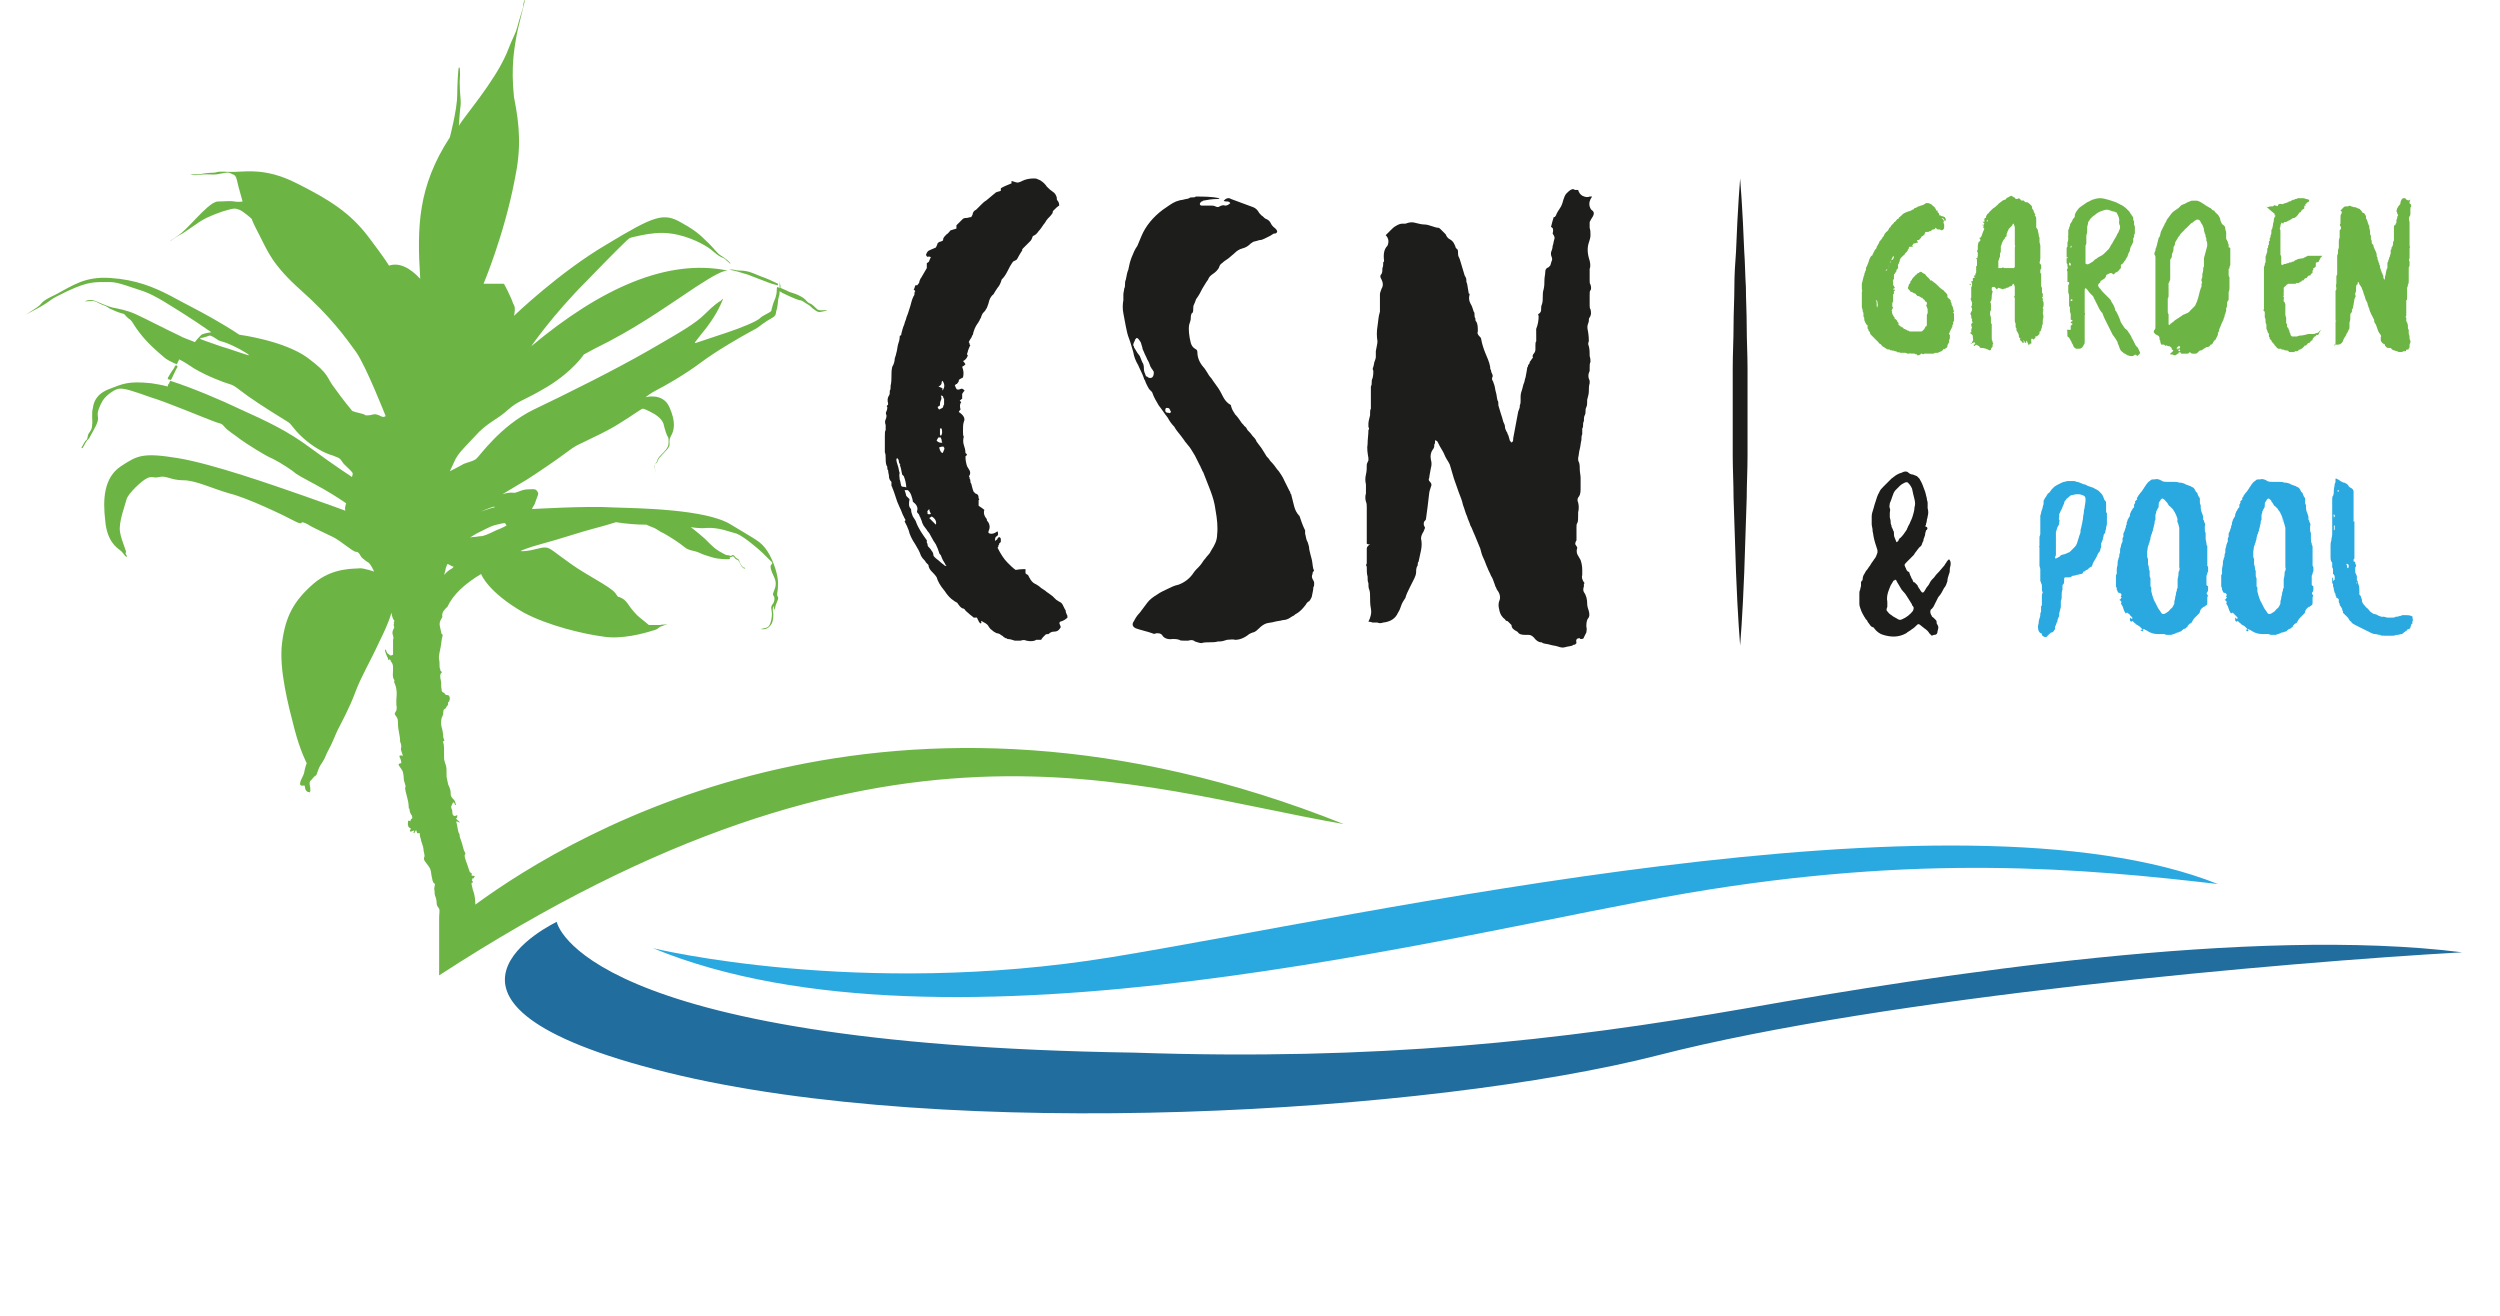 <svg xmlns="http://www.w3.org/2000/svg" xmlns:xlink="http://www.w3.org/1999/xlink" id="Layer_1" x="0px" y="0px" viewBox="0 0 304 160" style="enable-background:new 0 0 304 160;" xml:space="preserve"><style type="text/css">	.st0{fill:#6CB545;}	.st1{fill:#2AA9E1;}	.st2{fill:#216D9E;}	.st3{fill:#1D1D1B;}	.st4{fill:none;}</style><g>	<g>		<path class="st0" d="M94.2,34.6c0.1,0,0.3,0.1,0.4,0.1c0,0,0-0.1,0-0.1c0,0,0-0.1,0-0.1c-0.6-0.3-1.5-0.7-2.1-0.9   c-0.8-0.3-1.4-0.7-2.6-0.7c-0.5,0-0.7-0.2-1.2-0.1c0.6,0.1,1.3,0.3,1.9,0.5C90.6,33.2,93.6,34.5,94.2,34.6z"></path>		<path class="st0" d="M21.6,44.5c-0.1,0-0.2-0.1-0.2-0.1c-0.1,0.1-0.2,0.2-0.2,0.3c-0.3,0.4-0.6,0.9-0.7,1.1   c-0.1,0.1-0.1,0.2-0.1,0.3c0.1,0,0.3,0.1,0.4,0.1c0.3-0.6,0.6-1.3,0.8-1.6C21.5,44.6,21.6,44.5,21.6,44.5z"></path>		<path class="st0" d="M57.8,110c0-0.3,0-1-0.3-1.8c-0.3-1.1-0.1-0.8,0-0.9c0.1-0.1-0.2-0.2-0.1-0.3c0.1-0.1,0-0.3,0.1-0.2   c0.1,0.1,0.2-0.2,0.2-0.2c0.1-0.1-0.1-0.1-0.2-0.1c-0.1,0-0.2-0.1-0.2-0.1s0.1-0.1,0.1-0.1c0,0-0.1-0.2-0.2-0.2   c-0.1,0-0.2-0.5-0.5-1.3c-0.3-0.8-0.2-0.8-0.1-1c0-0.1-0.2-0.3-0.3-0.8c-0.1-0.5-0.4-1.2-0.4-1.3c0-0.1,0-0.3-0.1-0.4   c-0.1-0.1-0.2-1-0.3-1.3c-0.1-0.3,0.4,0.1,0.4,0c0-0.1-0.2-0.2-0.3-0.3c-0.1-0.1-0.2-0.2-0.1-0.2c0.1-0.1,0.1,0,0.1-0.3   c0-0.3,0,0-0.2,0c-0.1,0-0.2,0.1-0.3-0.1C55,99,55,98.9,55,98.6c-0.1-0.3-0.2-0.5-0.1-0.6c0.1-0.2,0.1-0.3,0.2-0.4   c0.1-0.2,0.2,0.3,0.3,0.3c0.1,0,0-0.2-0.1-0.5c-0.1-0.2-0.3-0.3-0.4-0.5c-0.1-0.2-0.1-0.2-0.1-0.5c0-0.3-0.1-0.6-0.3-1   c-0.1-0.4-0.2-1-0.2-1s0-0.2,0-0.7c0-0.5-0.1-0.7-0.2-1c-0.1-0.3-0.1-0.4-0.1-0.5c0,0,0-0.1,0-0.6c0-0.5,0-1.1-0.1-1.3   c-0.1-0.2,0-0.1,0.1-0.2c0.1-0.1-0.1-0.3-0.1-0.5c0-0.3-0.1-0.9-0.2-1.2c-0.1-0.3-0.1-1,0.1-1.3c0.2-0.4,0-0.8,0.3-0.9   c0.2-0.1,0.1-0.2,0.3-0.4c0.2-0.2,0-0.3,0.1-0.4c0.2-0.1,0.1-0.2,0.2-0.4c0-0.2,0-0.2-0.1-0.4c-0.1-0.1-0.4-0.1-0.4-0.1   s-0.1-0.2-0.3-0.3c-0.2-0.1-0.2-0.2-0.2-0.4c-0.1-0.3,0-0.8-0.1-1.1c-0.1-0.3-0.1-0.8,0.1-0.9c0.1-0.1,0-0.1-0.1-0.2   c-0.1-0.1,0-0.1-0.1-0.3c-0.1-0.2,0-0.7-0.1-1.1c-0.1-0.4,0.1-1,0.2-1.6c0.1-0.6,0.1-0.9,0.2-1.2c0.1-0.3-0.1-0.3-0.1-0.3   s-0.1-0.4-0.2-0.9c-0.1-0.4,0-0.7,0.2-1c0.2-0.3,0-0.2,0.1-0.6c0.1-0.4,0.6-0.8,0.6-0.8c0.7-1.5,2.1-2.8,4.1-4   c0,0,0.8,2.2,5.2,4.7c3,1.6,7.3,2.6,9.6,2.9c2.2,0.4,5.1-0.4,6-0.7c0.9-0.2,0.6-0.4,1.3-0.6c0.6-0.2,0.6-0.3,0.4-0.2   c-0.2,0.1-0.5,0-0.7,0.1L78.9,76c0,0-0.7-0.6-1.1-0.9c-0.4-0.3-1-1-1.4-1.6c-0.4-0.6-0.8-0.8-1.1-0.9c-0.3,0-0.2-0.3-0.8-0.8   c-0.6-0.5-1.5-1-3.5-2.2c-2-1.2-3.6-2.6-4.2-2.9c-0.6-0.3-1.2,0-2.2,0.2c-1,0.2-1.3,0.1-1.3,0.1s0.8-0.4,2.7-0.9   c1.9-0.5,4.9-1.5,6.1-1.8c1.2-0.3,2.8-0.8,2.8-0.8c1.3,0.2,2.5,0.3,3.7,0.3c0,0,0.4,0.2,0.7,0.3c0.6,0.2,0.8,0.5,1.5,0.8   c0.7,0.4,1.8,1.1,2.4,1.6c0.6,0.5,1.1,0.4,1.8,0.7c0.6,0.3,1.1,0.4,1.7,0.6c0.7,0.2,1.6,0.2,1.9,0.2c0.3,0,0.1-0.2,0.1-0.2   s0.1,0,0.3-0.1c0.2-0.1,0.1-0.1,0.2,0c0.1,0,0.1,0.2,0.3,0.3c0.2,0.1,0.3,0.1,0.3,0.2c0.1,0.1,0.2,0.4,0.4,0.7   c0.2,0.2,0.3,0.3,0.4,0.2c0.1,0-0.1-0.1-0.2-0.1c-0.1,0-0.5-0.6-0.5-0.8c-0.1-0.2-0.1-0.2-0.3-0.3c-0.2-0.1-0.1-0.1-0.3-0.3   c-0.2-0.2-0.2-0.1-0.4,0c-0.2,0-0.2-0.1-0.5-0.1c-0.2,0-0.6-0.3-1-0.5c-0.5-0.3-0.9-0.7-1.7-1.5c-0.9-0.8-1.7-1.4-1.7-1.4   s1.1,0.2,1.9,0.1c1.5-0.1,2.9,0.5,3.7,0.7c0.8,0.3,2.7,1.9,3.2,2.4c0.5,0.5,0.5,0.5,0.9,0.9c0.4,0.3,0.1,0.4,0,0.6   c0,0.2,0,0.5,0.4,1.3c0.4,0.8,0.2,1.3,0,1.8c-0.2,0.5-0.1,0.4,0,0.6c0.1,0.2,0.1,0.4,0,0.7c-0.1,0.3-0.4,0.4-0.3,0.9   c0.1,0.4,0.1,1-0.1,1.6c-0.2,0.6-0.4,0.6-0.8,0.7c-0.4,0.1-0.5,0.1-0.3,0.1c0,0,0.7,0.2,1.2-0.6c0.2-0.3,0.3-1,0.2-1.5   c-0.1-0.6,0.1-0.7,0.1-0.7s0,0.1,0,0.4c0,0.2,0.2-0.2,0.2-0.4c0-0.1,0.2-0.5,0.3-0.8c0.1-0.4-0.1-0.3-0.1-0.6   c0-0.4,0.1-0.3,0.1-1.2c0.1-0.9-0.5-2.9-1.3-4.1c-0.8-1.2-1.3-1.3-4.4-3.2c-3-1.9-11.3-2-14.4-2.1c-3.1-0.2-9.8,0.2-9.8,0.2   s0-0.1,0.2-0.4c0.2-0.3,0.2-0.5,0.4-1c0.2-0.5,0.2-0.5,0-0.8c-0.2-0.3-0.5-0.2-1-0.2c-0.5,0-0.8,0.1-1.3,0.3   c-0.5,0.2-0.5,0.1-0.9,0.1c-0.4,0-1,0.2-1,0.2s1.3-0.8,3-1.8c1.7-1.1,3.6-2.4,4.8-3.3c1.2-0.9,1.2-0.8,2.2-1.3   c1-0.5,2.8-1.3,4.2-2.2c1.5-0.9,2.8-1.9,2.9-1.8c0.1,0,0.6,0.2,1.3,0.6c0.7,0.4,1.1,0.9,1.2,1.3c0.1,0.5,0.4,1.4,0.5,1.5   c0.1,0.1,0.1,0.3,0.1,0.7c0,0.4-0.1,0.5-0.2,0.7c-0.1,0.2-0.6,0.7-0.8,0.9c-0.2,0.2-0.4,0.5-0.4,0.7c-0.1,0.1-0.2,0.3-0.3,0.5   c-0.1,0.2,0.1,0.6,0.1,0.7c0.1,0.1-0.1-0.2-0.1-0.5c0-0.5,0.3-0.4,0.4-0.8c0.1-0.4,1.1-1.2,1.3-1.6c0.3-0.4-0.1-0.7,0.3-1.4   c0.4-0.7,0.6-1.7-0.2-3.5c-0.8-1.8-2.9-1.2-2.9-1.2s0.6-0.5,1.4-0.9c0.8-0.4,3.3-1.8,5.3-3.3c2-1.5,5-3.2,6.1-3.8   c1.2-0.6,0.9-0.6,2-1.3c1-0.6,1-0.5,1.1-1.2c0-0.1,0.1-0.2,0.1-0.4c0.1-0.4,0.1-1,0.2-1.3c0.1-0.2,0.1-0.5,0.1-0.7   c0.1,0.1,0.2,0.1,0.3,0.2c0.6,0.3,1.7,0.8,2.1,0.9c0.4,0,0.6,0.3,1,0.5s0.4,0.4,0.9,0.7c0.5,0.4,0.7,0.2,1.3,0.1   c0.6-0.2-0.6,0-0.8-0.1c-0.3,0-0.6-0.6-1.1-0.8c-0.5-0.2-0.4-0.5-1.2-0.9c-0.3-0.2-1-0.4-1.3-0.5c-0.2-0.1-0.6-0.3-1.1-0.5   c0-0.1,0-0.2,0-0.3c-0.1-0.2-0.1-0.7-0.1-0.5c0,0.2,0,0.3,0,0.5c0,0.1,0,0.2,0,0.3c-0.1,0-0.2-0.1-0.3-0.1c-0.1,0.3,0,0.5-0.1,0.9   c-0.1,0.5-0.2,0.6-0.3,0.9c-0.1,0.2-0.2,0.7-0.3,1l0,0.1c-0.3,0.3-1,0.5-1.4,0.9c-0.4,0.4-2.4,1.2-3.9,1.7   c-1.5,0.5-3.6,1.2-3.9,1.3c-0.3,0.1,0.1-0.3,0.7-1.1c0.7-0.8,1.7-2.2,2.3-3.5c0.6-1.3,0.2-0.6,0-0.5c-0.2,0.1-0.8,0.5-1.9,1.6   c-1.1,1.1-2.8,2.1-6.8,4.4c-4,2.3-9.8,5.2-14,7.2c-4.1,2-6.6,5.7-7,6c-0.4,0.3-1,0.4-1.5,0.6c-0.5,0.3-1.7,0.9-1.7,0.9l0.7-1.5   c0.4-0.7,0.6-0.9,2.3-2.7c1.6-1.8,2.7-2,4.1-3.3c1.4-1.2,1.6-0.9,4.8-2.8c3.1-1.9,4.4-3.9,4.4-3.9s0.2-0.1,1.3-0.7   c4.9-2.4,8.1-4.7,12.3-7.5c2.3-1.5,3.3-2,3.9-2c-7.3-1.5-15.4,2.1-23.9,9.2c0,0,2.6-3.8,6.7-7.9c3-3.1,4.9-5,5.2-5.2   c0.1-0.1,0.5-0.2,1.5-0.4c1-0.2,2.3-0.4,3.6-0.2c2.3,0.3,4.3,1.5,4.8,1.9c0.5,0.4,0.9,0.8,1.4,1c0.5,0.2,0.4,0.3,0.7,0.5   c0.3,0.2,0.3,0.4,0.3,0.2c0-0.1-0.6-0.6-1.1-0.9c-0.5-0.3-0.8-0.8-1.5-1.5c-0.7-0.6-1.1-1.3-3.3-2.5c-2.2-1.3-3.3-0.9-9.1,2.6   c-5.8,3.4-11.3,8.7-11.3,8.7s0.1-0.4,0.1-0.7c0-0.4,0-0.4-0.2-0.8c-0.1-0.3-0.3-0.8-0.7-1.6c-0.4-0.8-0.4-0.8-0.5-0.8   c-0.1,0-0.3,0-0.8,0c-0.5,0-1.6,0-1.6,0s2.5-5.9,3.8-12.7c0.8-3.8,0.6-6.5-0.1-10C62.1,8,62.6,5.7,62.7,5c0.1-0.8,0.5-2.4,0.8-3.6   c0.3-1.2,0.3-1.2,0.3-1.4c0-0.2-0.2,0.5-0.2,0.9c-0.1,0.4-0.5,1.6-0.7,2.4c-0.2,0.8-0.4,0.9-1.3,3.2c-1.5,3.5-5.2,7.7-5.8,8.8   c0,0,0.1-1.7,0.2-2.4c0.1-0.7-0.1-1.3-0.1-2.9c0.1-1.6,0-1.9-0.1-1.8c-0.1,0.1-0.2,2.4-0.2,3.3c0,1.8-0.9,5.2-0.9,5.2   c-3.9,6-4,10.9-3.6,17.2c-1.3-1.4-2.6-2-3.8-1.6c0,0-0.3-0.6-2.5-3.5c-2.2-2.9-4.7-4.5-8.7-6.5c-4.1-2.1-6.6-1.3-8.3-1.4   c-1.7-0.1-1.3,0.1-1.9,0.1c-0.5,0-1.2,0.1-1.8,0.2c-0.5,0-0.8,0-0.9,0c-0.1,0,0.2,0.1,0.6,0.1c0.4,0,0.5-0.1,1.4-0.1   c0.8,0,0.8,0.1,1.7-0.1c0.9-0.2,1-0.1,1.4,0.1c0.5,0.1,0.5,0.8,0.7,1.5c0.2,0.7,0.5,1.8,0.5,1.8s-0.5,0.1-1,0c-0.5-0.1-1.3,0-2,0   c-0.7,0-1.9,1.3-2.5,1.9c-0.7,0.7-1.3,1.4-1.9,1.9c-0.6,0.5-1.6,1.1-1.4,1c0.1,0,0.4-0.3,1.1-0.7c0.6-0.3,0.8-0.5,2-1.3   c1.1-0.8,1.9-1.1,3.3-1.6c1.4-0.4,1.4-0.4,2-0.2c0.5,0.2,1.5,1.1,1.5,1.1s0.1,0.4,1,2.1c0.9,1.7,1.4,3.4,5,6.6   c3.6,3.2,5.4,5.7,6.7,7.5c1.2,1.7,3.6,7.8,3.6,7.8s-0.2,0.1-0.3,0.1c-0.2,0-0.4-0.2-0.8-0.3c-0.4-0.1-0.6,0.1-1,0.1   c-0.2,0-0.3,0-0.3,0c-0.1,0-0.1,0-0.2-0.1c-0.2-0.1-0.8-0.2-1.1-0.3c-0.3-0.1-0.4-0.1-0.5-0.3c-0.1-0.1-1-1.2-2-2.6   c-1.1-1.4-0.5-1.6-3.3-3.7c-2.9-2.1-8.3-2.8-8.3-2.8s-1-0.7-3.1-1.9c-2.1-1.2-3.2-1.7-5.2-2.8c-2.1-1.1-4.3-2-7.4-2.2   c-3.1-0.2-4.5,0.9-6.6,2c-2.1,1-1.5,1-2.2,1.5c-0.7,0.5-1.7,1.1-1.5,1c0.1-0.1,0.4-0.2,2-1.1c1.5-0.9,0.6-0.6,3.1-1.8   c2.6-1.2,3.2-1.1,5.2-1.1c1,0,2.4,0.6,4,1.1c1.5,0.5,3.7,2,5,2.8c0.8,0.5,2,1.3,3.3,2.2c-0.7,0.1-1,0.2-1.2,0.3   c-0.1,0.1-0.5,0.5-0.8,0.9c-0.7-0.3-1.4-0.5-1.9-0.8c-1.5-0.7-4.2-2.1-5.3-2.6c-1.1-0.5-2.3-0.7-2.8-0.8c-0.5-0.1-1.6-0.6-2.1-0.8   c-0.5-0.2-1-0.1-1.2,0c-0.2,0.1,0.4,0,0.8,0c0.5,0,0.6,0.2,1.1,0.4c0.5,0.2,0.6,0.2,1,0.5c0.4,0.2,1.1,0.5,1.5,0.6   c0.5,0.1,0.2,0.1,0.8,0.6c0.6,0.4,0.4,0.5,1.4,1.8c1,1.3,2.2,2.3,2.9,2.9c0.3,0.3,0.9,0.6,1.6,0.9c0.1-0.2,0.2-0.4,0.3-0.6   c0.6,0.3,1.2,0.7,1.8,1.1c1.5,0.9,3.6,1.7,4.3,1.9c0.7,0.2,0.9,0.5,2.3,1.5c1.4,1,4.3,2.8,4.8,3.1c0.5,0.3,0.6,0.8,1.8,1.9   c1.2,1.1,2.6,1.9,3.7,2.2c1.1,0.4,0.8,0.4,1.3,1c0.5,0.5,1.1,1,1.1,1.2c0,0.1-0.1,0.4-0.1,0.4s-2.3-1.5-5-3.5   c-2.8-2.1-5.4-3.3-8.5-4.7c-2.3-1.1-5.8-2.6-8.6-3.5c-0.1,0.2-0.1,0.3-0.2,0.4c-0.1,0.1-0.1,0.2-0.1,0.3c-0.7-0.2-1.4-0.3-2-0.4   c-2.9-0.3-3.5,0.1-5.1,0.7c-1.6,0.6-1.9,1.6-2,2.3c-0.2,0.7,0,1.6-0.1,2.1c0,0.5-0.2,0.7-0.4,1c-0.2,0.3-0.1,0.7-0.3,0.8   c-0.2,0.2-0.3,0.4-0.4,0.6c-0.1,0.2-0.3,0.4-0.1,0.4c0.1,0,0.4-0.7,0.5-0.8c0.1-0.2,0.3-0.3,0.4-0.5c0.1-0.2,0.5-0.9,0.7-1.3   c0.2-0.4,0.4-0.8,0.3-1.3c-0.1-0.5,0.2-1.2,0.6-1.9c0.4-0.6,1.2-1.2,1.8-1.4c0.7-0.2,2,0.3,4,1c2,0.6,6.5,2.5,7.6,2.9   c1,0.4,1,0.2,1.4,0.7c0.4,0.5,1.3,1,1.9,1.5c0.7,0.5,3,2,4,2.4c1,0.5,2.5,1.5,2.8,1.8c0.4,0.3,2,1.1,3.4,1.9   c1.4,0.8,2.7,1.7,2.7,1.7c-0.1,0.3-0.2,0.6-0.1,0.9c0,0-2.7-1-5.6-2c-2.9-1-10.5-3.7-14.8-4.4c-4.3-0.7-4.9-0.3-6.9,1   c-2.1,1.4-2.2,4.1-1.9,6.6c0.2,2.5,1.4,3.3,1.8,3.6c0.4,0.3,0.6,0.8,0.8,0.8c0.2,0-0.3-0.5-0.1-0.5c0.2,0-0.5-1.3-0.7-2.5   c-0.2-1.2,0.6-3.2,0.8-4c0.2-0.7,1.8-2.2,2.4-2.5c0.7-0.4,0.8,0,1.6-0.2c0.8-0.2,1.4,0.4,2.9,0.4c1.5,0,3.5,1,5.6,1.6   c2.1,0.5,6.7,2.7,7.8,3.3c1.1,0.6,1,0.2,1,0.2s0.3,0,0.8,0.3c0.4,0.3,2,1,3,1.5c1,0.5,2.4,1.8,2.8,1.8c0.4,0,0.5,0.5,0.7,0.7   c0.2,0.2,0.6,0.5,0.8,0.6c0.3,0.2,0.7,1.1,0.7,1.1s-1.2-0.4-1.7-0.4c-0.5,0.1-3.3-0.2-5.7,1.9c-2.4,2.1-3.4,4-3.8,7.2   c-0.4,3.2,0.8,7.7,1.5,10.4c0.7,2.7,1.5,4.2,1.5,4.2s-0.2,0.5-0.3,1.1c-0.1,0.5-0.4,0.8-0.5,1.3c-0.1,0.5,0.5,0.3,0.5,0.3   s0.1,0.1,0.1,0.3c0,0.2,0.2,0.5,0.4,0.5c0.2,0,0.2,0.1,0.2,0.1s0.1-0.5,0-0.8c-0.1-0.3,0-0.6,0-0.6s0.1-0.1,0.2-0.2   c0.1-0.1,0.3-0.4,0.5-0.5c0.2-0.1,0.2-0.8,0.8-1.6c0.4-0.6,0.4-0.9,0.8-1.6c0.4-0.7,0.8-1.8,1.1-2.4c0.3-0.6,1.4-2.6,2.1-4.5   c0.7-1.9,1.7-3.5,2.9-6.1c1.3-2.6,1.5-3.6,1.5-3.6s0.1,0.7,0.3,0.9c0.2,0.3-0.1,0.1,0,0.3c0.1,0.2-0.1,0.1,0,0.4   c0.1,0.2,0,0.3-0.1,0.5c-0.1,0.3-0.1,0.4,0,0.7c0.1,0.3,0,0.5,0,0.5s0,0.5,0,0.9c0,0.4,0,0.9,0,0.9s-0.1,0.1-0.3,0.1   c-0.1,0-0.1-0.1-0.3-0.2c-0.2-0.1-0.2-0.4-0.3-0.5c-0.1-0.1-0.1,0.1,0,0.4c0.1,0.3,0.1,0.2,0.2,0.5c0.2,0.2,0,0.1,0.1,0.3   c0.1,0.2,0-0.1,0.2,0c0.2,0.1,0,0.1,0.2,0.3c0.2,0.3,0.2,0.4,0.2,0.9c0,0.5-0.1,0.9,0.1,1.2c0.2,0.3-0.1,0.1,0.1,0.5   c0.2,0.5,0.1,0.3,0.2,0.7c0.1,0.5,0,1,0,1.3c0,0.3,0,0.3,0,0.6c0.1,0.3,0,0.7,0,0.7s-0.2,0.3-0.2,0.4c0,0.1,0.2,0.3,0.3,0.5   c0.1,0.2,0.1,0.5,0.1,0.8c0,0.3,0.1,0.9,0.2,1.4c0.1,0.5,0,0.6,0.1,0.8c0.1,0.2,0.1,0.4,0.1,0.5c0,0.1-0.1,0.3,0,0.5   c0.1,0.3,0.2,0.6,0.2,0.6s-0.3-0.1-0.4,0c-0.1,0,0,0.1,0.1,0.4c0.1,0.2,0.1,0.5,0.1,0.5s-0.2,0-0.3,0.1c-0.1,0.1,0.1,0.3,0.3,0.6   c0.2,0.3,0.2,0.4,0.2,0.4s0.1,0.4,0.1,0.8c0,0.3,0.3,0.9,0.2,1c-0.1,0.2,0.1,0.8,0.2,1.2c0.1,0.4,0.2,0.8,0.2,1.2   c0,0.5,0.1,0,0.1,0.3c0,0.3,0.1,0.5,0.3,0.8c0.1,0.4,0,0.3-0.1,0.4c-0.1,0.1-0.1,0.3-0.1,0.3s0-0.1-0.2-0.1c-0.2,0,0,0.1-0.1,0.3   c0,0.2,0,0.5,0.3,0.6c0.2,0.1-0.2,0.3,0,0.4c0.1,0.1,0.2-0.1,0.4-0.1c0.2,0-0.1,0.3,0,0.3c0.1,0.1,0.1-0.1,0.2-0.2l0.1-0.2   c0,0,0,0.1,0.1,0.3c0,0.2,0.2,0.1,0.3,0.1c0.1,0,0,0.2,0.1,0.5c0.1,0.2,0.1,0.5,0.2,0.7c0.1,0.3,0.2,0.6,0.2,0.8   c0,0.3,0.2,0.7,0.1,0.9c-0.1,0.2,0,0.4,0,0.4s0.1,0.2,0.5,0.7c0.4,0.5,0.3,1,0.4,1.3c0.1,0.4,0.1,0.7,0.3,0.8c0.2,0.1,0,0.4,0,0.7   c0.1,0.3,0,0.5,0.1,0.8c0.1,0.2,0.2,0.6,0.2,0.9c0,0.4,0.2,0.5,0.3,0.7c0.1,0.2,0,0.6,0,1.1c0,0.4,0,1.1,0,1.5c0,0,0,0,0,0.1v5.4   c54.3-35.3,83.9-22.9,110-18.4C108.5,78.3,70.1,101,57.8,110z M60.1,61.6c0,0,0.1,0.1,0,0.1c-0.2,0-1.6,0.5-1.6,0.5   S59.6,61.7,60.1,61.6z M58.1,64.8c0.7-0.3,1.4-0.8,2.3-1c0.8-0.2,1-0.2,1-0.2l0.2,0.3c0,0-0.5,0.3-1.3,0.6   c-0.8,0.4-1.5,0.7-1.8,0.7c-0.3,0-0.6,0.1-1,0.1l-0.6,0.1C56.9,65.6,57.5,65.1,58.1,64.8z M54.2,69.1c0.1-0.3,0.2-0.5,0.2-0.5   c0-0.1,0.6,0.3,0.7,0.3c0.1,0,0.1,0-0.1,0.2c-0.2,0.1-0.5,0.3-0.7,0.5c-0.2,0.2-0.3,0.3-0.3,0.3S54.2,69.3,54.2,69.1z M26.8,42.1   c-0.5-0.2-1.5-0.5-2.5-0.9c0.1,0,0.1-0.1,0.1-0.1c0.3,0,1.1-0.3,1.1-0.3s0.2,0,0.8,0.4c0.5,0.4,0.6,0.2,1.7,0.7   c1.1,0.5,1.4,0.7,1.9,1c0.2,0.1,0.3,0.2,0.4,0.3C30,43.2,27.9,42.4,26.8,42.1z"></path>	</g>	<path class="st1" d="M79.4,115.3c0,0,25,6.1,55.7,1.1c30.7-5,102.7-21.6,134.6-8.9c-16.3-1.9-36.3-3.7-64.5,1.1  C177.1,113.4,115.1,130,79.4,115.3"></path>	<path class="st2" d="M67.7,112.1c0,0,2.7,14.9,70.2,15.9c29.6,1,51.5-1.4,74.5-5.4c23.1-4.1,61.5-10,87-6.8  c-21.3,1.2-70,5.4-97.7,12.5c-27.7,7.1-86.3,10.6-120.6,2.1C46.8,121.9,67.7,112.1,67.7,112.1"></path>	<g>		<g>			<path class="st3" d="M119.2,75.8c-0.1-0.1-0.2-0.2-0.2-0.3c-0.1-0.1-0.1-0.2-0.2-0.4c-0.1,0-0.1,0-0.2,0c-0.1,0-0.1,0-0.2,0    c-0.2-0.2-0.4-0.3-0.6-0.5c-0.2-0.2-0.4-0.3-0.5-0.5c-0.1-0.1-0.1-0.1-0.2-0.1c-0.3-0.1-0.5-0.4-0.7-0.7c-0.4-0.2-1-0.6-1.5-1.4    c-0.6-0.7-0.9-1.3-1-1.7c-0.2-0.3-0.4-0.5-0.6-0.7c-0.2-0.2-0.4-0.5-0.4-0.8l-0.3-0.3c-0.1-0.2-0.2-0.3-0.4-0.5l-0.2-0.3    c-0.1-0.3-0.2-0.5-0.3-0.7c-0.1-0.2-0.3-0.5-0.4-0.7c-0.4-0.6-0.7-1.2-0.8-1.7c-0.1-0.2-0.1-0.3-0.2-0.5    c-0.1-0.2-0.2-0.4-0.3-0.6c0.1-0.1,0.1-0.1,0.1-0.2c-0.1-0.2-0.2-0.3-0.2-0.4c-0.1-0.1-0.1-0.2-0.2-0.4c-0.1-0.3-0.2-0.5-0.3-0.7    c-0.1-0.2-0.2-0.5-0.3-0.7c-0.1-0.3-0.2-0.6-0.3-0.9c-0.1-0.3-0.2-0.6-0.3-0.8c0-0.1,0-0.1-0.1-0.2v-0.5    c-0.2-0.2-0.3-0.4-0.3-0.7c0-0.2-0.1-0.4-0.1-0.7c-0.1-0.1-0.1-0.2-0.1-0.3s0-0.2-0.1-0.3c-0.1-0.3-0.1-0.6-0.1-0.8    c0-0.3,0-0.6-0.1-0.8c0-0.1,0-0.1,0-0.1c0,0,0-0.1,0-0.2c0-0.2,0-0.4,0-0.6c0-0.2,0-0.4,0-0.6c0-0.1,0-0.2,0-0.2    c0-0.1,0-0.1,0-0.2c0-0.4,0-0.7,0.1-0.8c0-0.1,0-0.2,0-0.3c0-0.1,0-0.2,0-0.3c-0.1-0.3-0.1-0.5,0-0.7c0.1-0.2,0.1-0.4,0.1-0.5    c-0.1-0.2-0.1-0.3,0-0.5c0.1-0.2,0.1-0.4,0.1-0.5c-0.1-0.1-0.1-0.1,0-0.2c0.1-0.1,0.1-0.1,0.1-0.2c-0.1-0.4-0.1-0.7,0.1-1    c0.1-0.1,0.1-0.3,0.1-0.6c0.1-0.1,0.1-0.3,0.1-0.6c0.1-0.4,0.1-0.8,0.1-1.1c0-0.4,0-0.8,0.1-1.2c0.2-0.3,0.3-0.7,0.3-1    c0.1-0.3,0.2-0.6,0.2-0.7c0.1-0.3,0.1-0.6,0.2-1c0.1-0.3,0.2-0.6,0.2-0.9c0-0.1,0-0.2,0.1-0.2c0.1,0,0.1-0.1,0.1-0.2    c0.1-0.4,0.2-0.8,0.3-1c0.1-0.2,0.1-0.4,0.2-0.6c0.1-0.2,0.1-0.4,0.2-0.6c0.1-0.2,0.2-0.6,0.4-1.2c0.1-0.4,0.2-0.8,0.4-1.2    c0.1-0.1,0.1-0.2,0.1-0.3c0-0.1,0-0.2,0.1-0.3l-0.2-0.2c0.1-0.1,0.1-0.2,0.2-0.5c0.2,0,0.3,0,0.3-0.1c0.1-0.1,0.2-0.2,0.2-0.4    c0.1-0.2,0.1-0.3,0.2-0.4l0.7-1.2V32c0.2-0.1,0.3-0.2,0.3-0.3c0.1-0.2,0.1-0.3,0.2-0.4c-0.1-0.1-0.2-0.1-0.3-0.1    c-0.1,0.1-0.2,0-0.3-0.2c0.1-0.3,0.2-0.5,0.5-0.6c0.2-0.1,0.5-0.2,0.7-0.3c0.1-0.2,0.2-0.4,0.2-0.5c0.1-0.1,0.2-0.2,0.3-0.2    c0.1,0,0.2-0.1,0.3-0.1c0.1-0.1,0.1-0.2,0.1-0.3c0.1-0.2,0.2-0.3,0.4-0.5c0.2-0.1,0.3-0.3,0.5-0.5c0.1,0,0.3-0.1,0.7-0.2    c0-0.1,0-0.1,0-0.2c0-0.1,0-0.1,0-0.2l0.8-0.8c0.2-0.1,0.3-0.1,0.5-0.1c0.1,0,0.3-0.1,0.5-0.1c0.1-0.2,0.2-0.3,0.2-0.5    c0.1-0.2,0.2-0.3,0.4-0.4c0.2-0.2,0.4-0.4,0.6-0.6c0.2-0.2,0.4-0.4,0.6-0.5l1.2-1c0.2-0.1,0.4-0.1,0.6-0.2c0-0.1,0-0.2,0-0.2    c0,0,0-0.1,0-0.1c0.3-0.2,0.8-0.4,1.3-0.6V22c0.3,0.1,0.6,0.2,0.7,0.2c0.2,0,0.4-0.1,0.6-0.2c0.4-0.2,0.9-0.3,1.4-0.3    c0.2,0,0.3,0,0.5,0.1c0.2,0.1,0.3,0.1,0.4,0.2c0.3,0.2,0.5,0.4,0.7,0.7c0.2,0.2,0.4,0.4,0.7,0.6c0.3,0.2,0.4,0.4,0.5,0.7    c0,0.2,0,0.3,0.1,0.4c0.1,0.1,0.2,0.3,0.2,0.6c-0.2,0.1-0.4,0.3-0.7,0.6c-0.1,0.1-0.1,0.2-0.1,0.3c-0.2,0.3-0.4,0.5-0.6,0.7    c-0.2,0.2-0.3,0.5-0.5,0.7c-0.2,0.3-0.4,0.6-0.6,0.8c-0.2,0.3-0.4,0.5-0.7,0.6c-0.1,0.3-0.2,0.5-0.3,0.6    c-0.1,0.1-0.3,0.3-0.5,0.5l-0.4,0.4c-0.1,0.1-0.1,0.1-0.1,0.2c0,0.1,0,0.1-0.1,0.2c-0.1,0.2-0.2,0.3-0.3,0.5    c-0.1,0.2-0.2,0.4-0.3,0.5c-0.2,0.1-0.4,0.2-0.4,0.2c-0.3,0.4-0.5,0.8-0.7,1.2c-0.2,0.4-0.4,0.7-0.7,1c-0.1,0.4-0.3,0.8-0.5,1    c-0.2,0.3-0.4,0.6-0.5,0.8c-0.3,0.2-0.5,0.6-0.6,1.1c-0.1,0.3-0.2,0.6-0.3,0.7c-0.1,0.2-0.2,0.3-0.4,0.5    c-0.1,0.2-0.2,0.4-0.2,0.5c-0.1,0.2-0.2,0.3-0.2,0.4c-0.1,0.1-0.1,0.2-0.2,0.3c-0.3,0.4-0.5,0.9-0.6,1.4    c-0.1,0.1-0.1,0.2-0.2,0.4c-0.1,0.1-0.2,0.3-0.3,0.5c0.1,0.1,0.1,0.2,0.1,0.2c0,0.1,0,0.1,0.1,0.2c-0.1,0.1-0.1,0.2-0.2,0.4    c-0.1,0.2-0.1,0.4-0.2,0.6c0,0.1,0,0.2,0.1,0.2c-0.1,0.3-0.3,0.6-0.6,0.7c0.1,0.1,0.2,0.2,0.3,0.4c-0.1,0.1-0.2,0.2-0.4,0.3    c0.2,0.5,0.2,0.9,0.1,1.3c-0.2,0.1-0.4,0.2-0.5,0.3c0,0.1,0,0.2-0.1,0.3c-0.1,0.1-0.1,0.2-0.2,0.2c-0.1,0-0.1,0.1-0.2,0.2    c0.1,0.1,0.1,0.2,0.1,0.2c0,0,0.1,0.1,0.1,0.2c0.1,0.1,0.3,0.1,0.5,0c0.2-0.1,0.3,0,0.5,0.2c-0.1,0.1-0.2,0.2-0.3,0.4    c0,0.1,0,0.2,0,0.3c0,0.1,0,0.2,0,0.3c-0.1,0-0.1,0.1-0.3,0.2c0.1,0.1,0.1,0.1,0.1,0.1s0,0.1,0.1,0.1c-0.2,0.2-0.2,0.5-0.1,0.9    c-0.1,0.1-0.2,0.2-0.2,0.3c0.6,0.4,0.8,0.8,0.6,1.2c-0.1,0.3-0.1,0.6-0.1,1.1c0,0.3,0,0.6,0.1,0.7c-0.1,0.3-0.1,0.7,0,1    c0.1,0.3,0.2,0.6,0.2,1c0.1,0,0.1,0.1,0.2,0.2l-0.2,0.2c0,0.5,0.1,0.9,0.2,1.2c0.1,0.2,0.2,0.3,0.3,0.5c0.1,0.2,0.1,0.4,0,0.6    c-0.1,0.1-0.1,0.2,0,0.2c0,0,0,0.1,0,0.2c0.1,0.1,0.1,0.2,0.1,0.3s0,0.2,0.1,0.3c0.1,0.4,0.2,0.8,0.3,1l0.2,0.2    c0.3,0.1,0.4,0.2,0.4,0.6c0.1,0.1,0.1,0.2,0,0.2c0,0,0,0.1,0,0.2v0.5c0.3,0.2,0.6,0.4,0.7,0.5c-0.1,0.2-0.1,0.6,0.2,1    c0.1,0.1,0.1,0.1,0.1,0.2c0,0.1,0,0.1,0.1,0.2c0.3,0.4,0.3,0.8,0.1,1.2v0.2c0.3,0.2,0.7,0.1,1.1-0.2c0.1,0.3,0.1,0.5-0.1,0.6    c-0.2,0.1-0.2,0.3-0.2,0.5c0.1,0.1,0.2,0.2,0.3,0.2c0.1,0,0.2,0.1,0.2,0.3c-0.1,0.1-0.1,0.1-0.1,0.2s0,0.1-0.1,0.2    c0.4,0.8,0.8,1.4,1.2,1.8c0.4,0.4,0.7,0.7,1,0.9c0.6-0.1,1-0.1,1.2-0.1c0,0.1,0,0.2,0,0.3c0,0.1,0,0.1,0,0.2    c0.1,0.1,0.2,0.2,0.3,0.2c0.2,0.4,0.4,0.8,0.7,1c0.4,0.2,0.7,0.4,0.9,0.6c0.3,0.2,0.5,0.3,0.7,0.5c0.2,0.1,0.4,0.3,0.7,0.5    c0.1,0.1,0.2,0.2,0.3,0.3c0.1,0.1,0.2,0.2,0.4,0.3c0.2,0.1,0.4,0.2,0.5,0.4c0.1,0.2,0.2,0.4,0.3,0.6c0.1,0.1,0.1,0.2,0.1,0.3    c0,0.1,0.1,0.2,0.1,0.3c0.1,0.1,0.1,0.2,0.1,0.4c-0.2,0.2-0.5,0.4-0.9,0.5c-0.1,0.1-0.1,0.2,0,0.4c0.1,0.2,0.1,0.3,0,0.4    c-0.2,0.3-0.4,0.4-0.7,0.4c-0.3,0-0.5,0.1-0.7,0.3c-0.2,0-0.3,0-0.4,0.1c-0.2,0.2-0.4,0.4-0.5,0.6c-0.1,0-0.2,0-0.3,0    c-0.1,0-0.2,0-0.3,0c-0.3,0.2-0.7,0.2-1.2,0.1c-0.2-0.1-0.4-0.1-0.7,0c-0.2,0-0.4,0-0.7,0c-0.3-0.1-0.6-0.2-0.9-0.2    c-0.1-0.1-0.1-0.1-0.2-0.1c-0.1,0-0.1-0.1-0.2-0.1c-0.1-0.1-0.2-0.2-0.4-0.3c-0.1-0.1-0.3-0.2-0.5-0.2c-0.2-0.1-0.4-0.2-0.6-0.4    c-0.2-0.1-0.3-0.3-0.5-0.6c-0.2-0.2-0.4-0.3-0.6-0.4c-0.1-0.1-0.2-0.1-0.2-0.1C119.4,75.8,119.3,75.8,119.2,75.8z M109.4,58.3    c0.1,0.2,0.1,0.5,0.2,0.8c0.1,0.1,0.2,0.1,0.3,0.1c0.1,0,0.2,0,0.3,0.1c0-0.4-0.1-0.9-0.3-1.4l-0.2-0.2c-0.1-0.6-0.2-1-0.3-1.2    h0.1c-0.1-0.1-0.2-0.2-0.2-0.4c0-0.2-0.1-0.3-0.2-0.4c-0.1,0.1-0.1,0.1-0.1,0.2c0,0.2,0.1,0.5,0.2,0.8c0.1,0.3,0.1,0.6,0.2,0.8    C109.3,57.8,109.4,58,109.4,58.3z M111,61c0-0.2-0.1-0.5-0.2-0.8c-0.1-0.3-0.3-0.5-0.4-0.6H110c0.1,0.3,0.2,0.6,0.2,0.7    c0.1,0.1,0.2,0.2,0.2,0.2c0.1,0.1,0.1,0.1,0.2,0.2c-0.1,0.5-0.1,0.9,0.1,1.1c0.1,0.1,0.1,0.2,0.1,0.3c0,0.2,0.1,0.4,0.2,0.7    c0.2,0.3,0.4,0.6,0.4,0.7c0.3,0.8,0.8,1.5,1.3,2.2V66c0.1,0.1,0.1,0.2,0.1,0.3c0,0.1,0.1,0.2,0.2,0.3c0.1,0.1,0.2,0.2,0.3,0.4    c0.1,0.1,0.2,0.3,0.2,0.5c0,0.1,0.1,0.2,0.2,0.3c0.2,0.2,0.4,0.3,0.6,0.5c0.2,0.2,0.4,0.3,0.6,0.5h0.2c-0.1-0.1-0.2-0.2-0.2-0.3    c-0.1-0.1-0.1-0.2-0.2-0.3c-0.1-0.2-0.2-0.4-0.3-0.7c-0.1-0.1-0.1-0.1-0.1-0.1c0,0-0.1-0.1-0.1-0.2c-0.1-0.3-0.2-0.6-0.4-1    c-0.2-0.3-0.4-0.6-0.6-1c-0.1-0.2-0.2-0.4-0.4-0.6c-0.1-0.2-0.3-0.4-0.5-0.7c-0.1-0.2-0.2-0.4-0.2-0.5c-0.1-0.2-0.1-0.3-0.2-0.5    c-0.1-0.1-0.1-0.3-0.2-0.4c-0.1-0.1-0.2-0.2-0.2-0.3C111.7,61.7,111.4,61.3,111,61z M113.2,62.5c-0.1-0.2-0.2-0.4-0.2-0.6    c-0.2,0.2-0.3,0.3-0.2,0.4C112.7,62.5,112.9,62.6,113.2,62.5z M113.3,62.8c-0.1,0.1-0.2,0.1-0.3,0.2l0.8,0.8    C113.9,63.5,113.8,63.1,113.3,62.8z M114.2,49.8c0.2-0.1,0.4-0.2,0.4-0.2c0.1-0.1,0.1-0.2,0.1-0.2s0-0.1,0.1-0.2v-0.7    c-0.1-0.1-0.1-0.1-0.1-0.2c0-0.1-0.1-0.2-0.3-0.2c0.1,0.2,0.1,0.4,0,0.6c-0.1,0.2-0.1,0.4-0.1,0.6l-0.3,0.2    c0.1,0.1,0.1,0.2,0.1,0.2C114.1,49.7,114.1,49.7,114.2,49.8z M113.9,53.6c0.2,0.2,0.5,0.3,0.7,0.2c-0.1-0.1-0.1-0.2-0.1-0.3    c0-0.1-0.1-0.2-0.1-0.3h-0.3C114,53.4,113.9,53.5,113.9,53.6z M114.4,46.8c-0.1,0.1-0.2,0.2-0.3,0.2l0.5,0.2v0.2v0.1    c0.3-0.4,0.3-0.8,0-1.2c-0.1,0.1-0.1,0.2-0.1,0.2C114.5,46.6,114.5,46.7,114.4,46.8z M114.2,54.4c0.1,0.4,0.2,0.6,0.4,0.7    c0.1-0.1,0.1-0.2,0.2-0.4c0.1-0.2,0-0.3-0.1-0.4C114.4,54.3,114.3,54.4,114.2,54.4z M114.4,53c0.2-0.2,0.2-0.5,0.1-0.9    c-0.1,0-0.1,0-0.1,0c0,0-0.1,0-0.1,0v0.7C114.3,52.9,114.4,53,114.4,53z M121.1,66.2v-0.5c0.1-0.1,0.2-0.1,0.2-0.2    c0-0.1,0.1-0.1,0.2-0.2c0.2,0.1,0.2,0.2,0.2,0.3c0,0.1,0,0.2,0,0.3l-0.2,0.2c-0.1,0-0.2,0-0.2,0    C121.3,66.2,121.3,66.2,121.1,66.2z"></path>		</g>		<g>			<path class="st3" d="M148.3,24.1c-0.1,0.1-0.2,0.1-0.3,0.1c-0.6,0-1.2,0.1-1.7,0.2c-0.1,0.1-0.1,0.1-0.2,0.1    c-0.1,0.1-0.2,0.2-0.2,0.3c0,0.1,0.1,0.2,0.2,0.2h0.7c0.2,0,0.3,0,0.5,0c0.1,0,0.3,0,0.5,0.1c0.2,0.1,0.4,0.1,0.5,0    c0.2-0.1,0.4-0.2,0.7-0.1c0.2,0,0.4-0.1,0.6-0.3c-0.1-0.2-0.3-0.2-0.4-0.2c-0.2,0-0.3,0-0.4-0.1c0.3-0.3,0.6-0.4,0.9-0.2l2.7,1    c0.2,0.1,0.4,0.2,0.6,0.5c0.1,0.2,0.2,0.3,0.4,0.5c0.2,0.1,0.3,0.3,0.5,0.4c0.3,0.1,0.5,0.3,0.6,0.5c0.1,0.2,0.2,0.4,0.6,0.7    c0.2,0.2,0.2,0.3,0.2,0.4c-0.1,0.2-0.2,0.2-0.4,0.2c-0.2,0.1-0.3,0.2-0.5,0.3c-0.2,0.1-0.4,0.2-0.6,0.3c-0.2,0.1-0.4,0.2-0.7,0.2    c-0.2,0.1-0.4,0.1-0.7,0.2l-0.3,0.2c-0.3,0.3-0.6,0.5-1,0.6c-0.4,0.1-0.7,0.3-1,0.6c-0.2,0.2-0.5,0.4-0.7,0.6    c-0.3,0.2-0.6,0.4-0.8,0.6c-0.2,0.1-0.3,0.3-0.4,0.6c-0.2,0.3-0.4,0.5-0.7,0.7c-0.3,0.2-0.5,0.4-0.6,0.7    c-0.3,0.4-0.5,0.8-0.7,1.1c-0.2,0.4-0.4,0.8-0.7,1.2c-0.1,0.1-0.1,0.3-0.3,0.7c-0.1,0.2-0.1,0.3-0.1,0.5s0,0.4-0.1,0.6V38    c-0.2,0.2-0.2,0.5-0.2,0.7c0,0.2-0.1,0.5-0.2,0.8c-0.1,0.6,0,1.4,0.2,2.2c0.1,0.3,0.2,0.5,0.5,0.7c0.2,0.1,0.3,0.2,0.3,0.4    c0,0.6,0.2,1.2,0.7,1.8c0.2,0.2,0.3,0.4,0.5,0.7c0.1,0.2,0.3,0.5,0.5,0.7l0.2,0.3l0.5,0.7c0.3,0.4,0.5,0.8,0.7,1.2s0.5,0.8,0.9,1    c0.1,0.1,0.1,0.1,0.1,0.2c0.1,0.4,0.3,0.7,0.5,1c0.3,0.3,0.5,0.6,0.7,0.9c0.1,0.2,0.3,0.3,0.4,0.5c0.2,0.1,0.3,0.3,0.4,0.5    c0.2,0.2,0.4,0.4,0.6,0.7c0.2,0.2,0.4,0.4,0.5,0.7c0.2,0.3,0.4,0.5,0.6,0.8s0.3,0.5,0.5,0.8c0.1,0.2,0.2,0.3,0.4,0.5    c0.1,0.2,0.3,0.4,0.4,0.5c0.3,0.3,0.5,0.7,0.8,1c0.2,0.3,0.5,0.7,0.7,1.2c0.1,0.2,0.2,0.4,0.3,0.6c0.1,0.2,0.2,0.4,0.3,0.6    c0.1,0.1,0.1,0.2,0.1,0.2c0,0.1,0,0.1,0.1,0.2c0.1,0.4,0.2,0.8,0.3,1.2c0.1,0.4,0.2,0.8,0.5,1.2c0.1,0.1,0.1,0.1,0.1,0.1    c0,0,0,0.1,0.1,0.1c0.2,0.6,0.4,1.2,0.7,1.8c0,0.1,0,0.1,0,0.2c0,0.1,0,0.1,0,0.2c0.1,0.3,0.1,0.7,0.3,1c0.1,0.3,0.2,0.6,0.2,0.9    c0.1,0.4,0.2,0.9,0.3,1.2c0.1,0.4,0.1,0.8,0.2,1.2c0.1,0.1,0.1,0.2,0,0.3c-0.1,0.1-0.1,0.2-0.1,0.3c-0.1,0.2-0.1,0.4,0,0.6    c0.1,0.2,0.2,0.3,0.2,0.5s0,0.4-0.1,0.5c0,0.3-0.1,0.7-0.2,1.2c-0.1,0.2-0.2,0.4-0.3,0.5c-0.2,0.1-0.3,0.2-0.4,0.4    c-0.3,0.4-0.7,0.9-1.3,1.2c-0.1,0.1-0.2,0.2-0.3,0.2c-0.1,0.1-0.2,0.1-0.3,0.2c-0.3,0.2-0.6,0.3-0.9,0.3c-0.3,0.1-0.6,0.1-1,0.2    c-0.3,0.1-0.6,0.1-1,0.2c-0.3,0.1-0.6,0.3-0.9,0.6c-0.2,0.2-0.4,0.4-0.7,0.5c-0.1,0-0.3,0.1-0.5,0.2c-0.6,0.5-1.2,0.7-1.7,0.7    c-0.3-0.1-0.7,0-1,0c-0.3,0.1-0.6,0.2-0.9,0.2h-0.2c-0.3,0.1-0.7,0.1-1,0.1s-0.7,0-1,0.1c-0.2,0-0.5-0.1-0.8-0.2    c-0.2-0.2-0.5-0.2-0.8-0.1c-0.1,0-0.2,0-0.3,0c-0.1,0-0.2,0-0.3,0c-0.2,0-0.4,0-0.5-0.1c-0.3-0.1-0.6-0.1-0.8-0.1    c-0.6,0.1-1.1-0.1-1.3-0.5c-0.2-0.2-0.4-0.2-0.7-0.2c-0.2,0.1-0.3,0.1-0.5,0c-0.3-0.1-0.6-0.2-1-0.3c-0.4-0.1-0.7-0.2-1-0.3    c-0.4-0.2-0.5-0.5-0.2-0.9c0.1-0.2,0.3-0.6,0.7-1c0.3-0.4,0.6-0.8,0.9-1.2c0.3-0.4,0.7-0.7,1.2-1c0.4-0.3,0.9-0.5,1.3-0.7    c0.4-0.2,0.8-0.4,1.3-0.5c0.8-0.3,1.4-0.8,1.8-1.4c0.2-0.3,0.4-0.5,0.7-0.8c0.2-0.2,0.4-0.5,0.6-0.8c0.2-0.2,0.3-0.4,0.5-0.6    c0.2-0.2,0.3-0.4,0.4-0.6c0.4-0.6,0.7-1.2,0.7-1.9c0.1-0.9,0-1.9-0.2-3c-0.1-0.8-0.3-1.5-0.6-2.3s-0.6-1.5-0.9-2.3    c-0.1-0.1-0.1-0.2-0.2-0.4c-0.1-0.1-0.1-0.3-0.2-0.4c-0.2-0.4-0.4-0.8-0.6-1.2c-0.2-0.3-0.4-0.7-0.7-1.1    c-0.2-0.2-0.3-0.4-0.5-0.6c-0.1-0.2-0.3-0.4-0.5-0.7c-0.3-0.4-0.6-0.7-0.8-1.1c-0.3-0.3-0.6-0.7-0.8-1.1c-0.4-0.5-0.7-1-1.1-1.5    c-0.3-0.5-0.6-1-0.8-1.6c-0.1-0.1-0.1-0.1-0.1-0.1c0,0,0-0.1-0.1-0.1c-0.2-0.2-0.3-0.4-0.4-0.6c-0.1-0.2-0.2-0.4-0.3-0.7    c-0.1-0.1-0.1-0.1-0.1-0.2c-0.2-0.6-0.5-1.1-0.7-1.6c-0.3-0.5-0.5-1-0.6-1.6c-0.2-0.6-0.3-1.1-0.5-1.6c-0.2-0.5-0.3-1-0.4-1.5    c-0.1-0.6-0.2-1.1-0.3-1.6c-0.1-0.5-0.1-1.1,0-1.6c0-0.2,0-0.4,0-0.7c0-0.2,0.1-0.5,0.1-0.7c0.1-0.2,0.1-0.3,0.1-0.5    s0-0.4,0.1-0.6c0.1-0.6,0.2-1,0.3-1.2c0.1-0.5,0.2-1,0.4-1.5c0.2-0.5,0.4-1,0.7-1.4l0.5-1.2c0.5-1.2,1.4-2.3,2.6-3.2    c0.6-0.4,1.1-0.8,1.6-1c0.3-0.1,0.6-0.2,0.8-0.2c0.3-0.1,0.6-0.1,0.8-0.2c0.1-0.1,0.2-0.1,0.4-0.1s0.3,0,0.4-0.1    C146.3,23.9,147.3,23.9,148.3,24.1L148.3,24.1z M137.8,42c0.1,0.1,0.1,0.2,0.1,0.2s0,0.1,0.1,0.2c0.1,0.2,0.2,0.3,0.3,0.5    c0.1,0.1,0.2,0.3,0.3,0.4c0.1,0.2,0.1,0.3,0.2,0.5c0.1,0.2,0.1,0.3,0.2,0.4c0.1,0.3,0.1,0.5,0.1,0.7c0,0.2,0.1,0.5,0.2,0.7    c0,0.1,0.1,0.2,0.2,0.2c0.2,0.2,0.4,0.2,0.6,0.1c0.2-0.2,0.2-0.4,0.2-0.7c-0.1-0.1-0.1-0.2-0.2-0.3c-0.1-0.1-0.1-0.2-0.2-0.3    c-0.1-0.3-0.2-0.6-0.4-0.9c-0.1-0.3-0.3-0.6-0.4-0.9c-0.1-0.2-0.2-0.4-0.2-0.6c-0.1-0.2-0.1-0.4-0.2-0.6    c-0.2-0.3-0.3-0.5-0.5-0.5c-0.1,0.1-0.2,0.2-0.2,0.3C137.8,41.8,137.8,41.9,137.8,42z M142.4,50.1c-0.1-0.2-0.2-0.4-0.2-0.4    c-0.1-0.1-0.2-0.1-0.4-0.1c-0.1,0.1-0.1,0.2-0.1,0.3c0,0.2,0.1,0.3,0.4,0.3C142.2,50.3,142.3,50.2,142.4,50.1z"></path>		</g>		<g>			<path class="st3" d="M166.4,75.6c0.3-0.6,0.4-1.1,0.3-1.6s-0.1-1-0.1-1.5c0-0.3,0-0.5-0.1-0.8c-0.1-0.2-0.1-0.5-0.1-0.8    c-0.1-0.2-0.1-0.4-0.1-0.8c-0.1-0.3-0.1-0.7-0.1-1.2c-0.1-0.1-0.1-0.2,0-0.4c0-0.2,0-0.3,0-0.4s0-0.2,0-0.4c0-0.1,0-0.3,0-0.4    c0-0.2,0-0.4,0-0.6c0-0.2,0.2-0.4,0.4-0.5c-0.2,0-0.3,0-0.4-0.1v-0.7c0-0.3,0-0.5,0-0.7c0-0.2,0-0.5,0-0.7s0-0.5,0-0.8    c0-0.2,0-0.5,0-0.8c0-0.3,0-0.5,0-0.7c0-0.2,0-0.5-0.1-0.7c-0.1-0.3-0.1-0.7,0-1c0-0.4,0-0.7,0-1.1c-0.1-0.4-0.1-0.8,0-1.2    c0.1-0.4,0.1-0.8,0.1-1.2c0-0.1,0.1-0.3,0.2-0.5v-0.3c-0.1-0.6-0.2-1.2-0.1-1.7c0-0.6,0.1-1.1,0.1-1.7c0.1-0.1,0.1-0.2,0-0.4    c0-0.2,0-0.3,0-0.4c0-0.2,0.1-0.6,0.2-1c0-0.4,0-0.7,0.1-0.8v-1.8c0-0.1,0-0.2,0-0.4c0-0.2,0-0.3,0-0.5c0.1-0.2,0.1-0.3,0.1-0.5    c0-0.2,0-0.3,0.1-0.5c0.1-0.4,0.1-0.7,0.1-0.9c-0.1-0.2-0.1-0.3,0-0.5c0-0.1,0.1-0.3,0.1-0.5c0.1-0.3,0.2-0.5,0.2-0.7    c0-0.2,0-0.5,0-0.7c0.1-0.6,0.2-0.9,0.2-1.2c-0.1-0.6-0.1-1.2,0-1.8c0.1-0.6,0.1-1.2,0.3-1.8c0-0.3,0-0.5,0-0.7    c0-0.2,0-0.4,0-0.7c0-0.3,0-0.5,0-0.7c0-0.2,0.1-0.4,0.2-0.7c0.2-0.3,0.2-0.7,0-1.1c-0.2-0.3-0.2-0.5,0-0.7    c0.1-0.2,0.1-0.4,0.1-0.7c0.1-0.2,0.1-0.4,0.1-0.7c0.1-0.1,0.1-0.1,0.1-0.2c-0.1-0.8,0-1.4,0.4-1.8c0.2-0.4,0.2-0.9-0.2-1.3    c0.2-0.2,0.4-0.4,0.6-0.6c0.2-0.2,0.4-0.4,0.6-0.5c0.3-0.2,0.6-0.3,0.8-0.3c0.1,0,0.2,0,0.2,0c0,0,0.1,0,0.2,0    c0.5-0.2,0.9-0.2,1.2-0.1c0.4,0.1,0.8,0.2,1.1,0.2c0.3,0,0.6,0.1,0.9,0.2c0.3,0.1,0.6,0.2,0.8,0.2c0.1,0,0.2,0.1,0.3,0.2l0.6,0.6    c0.1,0.3,0.3,0.5,0.5,0.6c0.2,0.1,0.4,0.3,0.5,0.5c0.1,0.2,0.2,0.4,0.2,0.5c0.1,0.1,0.1,0.1,0.1,0.1s0,0.1,0.1,0.1    c0.1,0.1,0.1,0.3,0.1,0.6c0,0.2,0.1,0.4,0.2,0.6c0.1,0.3,0.2,0.7,0.3,1c0.1,0.3,0.2,0.7,0.3,1c0.1,0.2,0.2,0.3,0.2,0.5    c0,0.2,0,0.3,0.1,0.5l0.2,1.2c0.1,0,0.1,0,0.1,0.1c-0.1,0.4-0.1,0.7,0.1,1.1c0.2,0.3,0.3,0.7,0.4,1c0.1,0.1,0.1,0.2,0.1,0.4    c0,0.1,0,0.3,0.1,0.4c0,0.2,0,0.3,0.1,0.4c0.2,0.3,0.2,0.7,0.2,1.2c-0.1,0.2,0,0.4,0.2,0.6c0.1,0.1,0.2,0.2,0.2,0.3    c0.1,0.6,0.3,1.2,0.5,1.7c0.2,0.5,0.5,1.1,0.6,1.7c0,0.2,0,0.3,0.1,0.4c0,0.2,0.1,0.4,0.2,0.6c0,0.1,0,0.1,0,0.1c0,0,0,0.1,0,0.1    c-0.1,0.2-0.1,0.3,0,0.5c0.1,0.1,0.1,0.3,0.2,0.5c0.1,0.3,0.1,0.6,0.2,0.9c0.1,0.3,0.1,0.7,0.2,1c0.1,0.1,0.1,0.3,0.1,0.6    c0.1,0.3,0.2,0.7,0.3,1c0.1,0.3,0.2,0.6,0.3,1c0.1,0.2,0.2,0.4,0.2,0.6c0,0.2,0.1,0.4,0.2,0.6c0.1,0.1,0.1,0.2,0.1,0.2    c0,0,0,0.1,0.1,0.2l0.2,0.7c0.1,0.1,0.1,0.1,0.1,0.1c0,0,0,0.1,0.1,0.1c0.2-0.1,0.2-0.2,0.2-0.5c0.1-0.6,0.2-1.1,0.3-1.6    c0.1-0.5,0.2-1.1,0.3-1.6c0-0.1,0.1-0.2,0.2-0.6v-0.2c0.1-0.2,0.1-0.4,0.1-0.6c0-0.2,0-0.4,0-0.5c0-0.3,0.1-0.6,0.2-0.9    c0.1-0.3,0.1-0.5,0.2-0.7c0.1-0.2,0.1-0.5,0.2-0.7c0.1-0.6,0.2-1,0.2-1.2c0.1-0.1,0.1-0.2,0.1-0.2c0-0.1,0-0.1,0.1-0.2    c0.1-0.1,0.1-0.2,0.1-0.2c0-0.1,0-0.1,0.1-0.2l0.2-0.3l0.1-0.1c-0.1-0.2,0-0.4,0.1-0.5c0.1-0.1,0.2-0.3,0.2-0.5    c0-0.2,0-0.3,0-0.5c0-0.2,0-0.4,0.1-0.5V40c0.2-0.5,0.3-1,0.3-1.6c-0.1-0.1-0.1-0.2,0.1-0.3c0.2-0.2,0.2-0.3,0.2-0.5    c0-0.2,0-0.4,0.1-0.6c0.1-0.3,0.1-0.6,0.1-0.9c0-0.3,0-0.6,0.1-0.9c0.1-0.4,0.1-0.8,0.1-1.1c0-0.4,0.1-0.7,0.1-1    c0-0.3,0.1-0.5,0.4-0.6c0.1-0.1,0.2-0.2,0.2-0.2c0.1-0.2,0.1-0.4,0.2-0.6c0.1-0.2,0-0.4-0.1-0.7v-0.3c0.1-0.3,0.2-0.5,0.2-0.8    c0.1-0.2,0.1-0.5,0.2-0.8c0.1-0.2,0-0.4-0.2-0.7c0.1-0.4,0.1-0.7-0.2-0.8c0.1-0.4,0.2-0.8,0.3-1.1c0-0.1,0-0.1,0.1-0.1    c0.1,0,0.1-0.1,0.2-0.2c0.1-0.3,0.3-0.6,0.5-0.9c0.2-0.3,0.3-0.6,0.4-1c0.1-0.3,0.2-0.6,0.4-0.8c0.2-0.2,0.4-0.4,0.7-0.5    c0.1,0,0.2,0,0.3,0.1c0.1,0,0.2,0,0.2,0s0.1,0,0.2,0c0.1,0.3,0.2,0.5,0.5,0.7c0.4,0.2,0.7,0.2,0.9,0.1c0.1,0,0.1,0,0.1,0    c0,0,0.1,0,0.2,0c-0.3,0.4-0.4,0.8-0.3,1.2c0.1,0.3,0.2,0.4,0.2,0.4c0.3,0.2,0.4,0.4,0.2,0.8c-0.2,0.3-0.3,0.5-0.4,0.7    c0,0.2,0,0.5,0,0.7c0.1,0.3,0.1,0.6,0.1,0.9c0,0.3-0.1,0.6-0.2,0.9c-0.2,0.6-0.2,1.3,0.1,2.2c0.1,0.4,0.1,0.8,0,1    c0,0.1,0,0.2,0,0.3c0,0.1,0,0.2,0,0.3c0,0.1,0,0.2,0,0.4c0,0.1,0,0.3,0,0.4c0,0.2,0,0.4,0.1,0.5c0.1,0.3,0.1,0.6,0,0.7    c-0.1,0.1-0.1,0.2-0.1,0.6c0,0.2,0,0.4,0,0.6c0,0.2,0,0.4,0,0.6s0,0.4,0.1,0.5c0.1,0.4,0.1,0.7-0.1,1c-0.1,0.1-0.1,0.2-0.1,0.4    s-0.1,0.3-0.1,0.4c-0.1,0.2-0.1,0.5,0,0.9c0.1,0.6,0.1,1,0.1,1.2c-0.1,0.2-0.1,0.4,0,0.6c0.1,0.4,0.1,0.8,0.1,1.1v0.1    c0.1,0.3,0.1,0.5,0.1,0.7c-0.1,0.2-0.1,0.4-0.1,0.7c0,0.1,0,0.2,0,0.2c0,0,0,0.1,0,0.2c-0.2,0.4-0.2,0.8,0,1.2v0.3    c-0.1,0.3-0.1,0.7-0.1,1c0,0.3-0.1,0.6-0.2,1c0,0.4,0,0.7-0.1,0.9c-0.1,0.2-0.1,0.3-0.1,0.5c0,0.2,0,0.3-0.1,0.5    c-0.1,0.2-0.1,0.4-0.1,0.7c-0.1,0.2-0.1,0.3-0.1,0.5c0,0.1,0,0.3-0.1,0.4v0.7c-0.1,0.2-0.1,0.4-0.1,0.7c-0.1,0.4-0.1,0.7-0.2,1.1    c-0.1,0.3-0.1,0.7-0.2,1.1c0,0.2,0,0.4,0.1,0.5c0.1,0.3,0.1,0.6,0.1,0.9c0,0.3,0.1,0.7,0.1,1c0,0.1,0,0.2,0,0.4    c0,0.2,0,0.3,0,0.4c0,0.1,0,0.2,0,0.3c0,0.1,0,0.2,0,0.3c0,0.5-0.1,0.8-0.3,1c-0.1,0.2-0.1,0.4,0,0.6c0.1,0.4,0.1,0.8,0,1.2v0.4    c0,0.4,0,0.7-0.1,0.9c-0.1,0.1-0.1,0.3-0.1,0.5c0,0.3,0,0.5,0,0.7c0,0.2,0,0.5,0,0.7v0.2c-0.2,0.3-0.2,0.5,0,0.7l0.1,0.2    c-0.1,0.3-0.1,0.5,0,0.8c0.1,0.2,0.3,0.5,0.4,0.7c0.1,0.3,0.2,0.7,0.2,1.2v0.6c-0.1,0.3,0,0.6,0.2,0.9c0.1,0.1,0.1,0.1,0,0.2    c0,0.1,0,0.2,0,0.3c-0.1,0.3-0.1,0.5,0,0.7c0.3,0.4,0.4,0.9,0.4,1.4c0,0.3,0.1,0.6,0.2,0.9c0.1,0.4,0.1,0.7-0.1,0.9    c-0.2,0.3-0.2,0.7-0.2,1c0.1,0.3,0,0.5,0,0.7c-0.1,0.2-0.2,0.4-0.3,0.6c0,0.1-0.1,0.2-0.3,0.2c-0.1,0-0.2,0-0.2-0.1    c-0.4,0-0.5,0.2-0.4,0.6l-0.1,0.1c-0.1,0.1-0.1,0.1-0.2,0.1c-0.1,0-0.1,0-0.2,0.1c-0.3,0.1-0.6,0.1-0.9,0.2    c-0.3,0.1-0.6,0-0.9-0.1c-0.3-0.1-0.6-0.1-0.9-0.2c-0.3-0.1-0.6-0.1-0.9-0.2c-0.1-0.1-0.1-0.1-0.2-0.1c-0.3,0-0.6-0.2-0.9-0.6    c-0.2-0.2-0.4-0.3-0.6-0.3h-0.4c-0.5,0-0.8-0.1-0.9-0.3l-0.1-0.1c-0.4-0.2-0.7-0.4-0.7-0.8l-0.4-0.4c-0.1-0.1-0.1-0.1-0.2-0.1    c-0.1,0-0.1-0.1-0.2-0.2c-0.3-0.2-0.6-0.6-0.7-1.2c-0.1-0.4-0.1-0.7,0-1c0.2-0.4,0.1-0.9-0.2-1.3c-0.1-0.1-0.1-0.2-0.2-0.4    c-0.1-0.1-0.1-0.3-0.2-0.5c-0.1-0.3-0.2-0.6-0.4-0.9c-0.1-0.3-0.3-0.6-0.4-0.9c-0.2-0.4-0.3-0.8-0.5-1.2s-0.3-0.8-0.4-1.2    l-0.7-1.7c-0.2-0.4-0.3-0.8-0.5-1.1c-0.1-0.4-0.3-0.7-0.4-1.1c-0.2-0.4-0.3-0.9-0.5-1.4c-0.1-0.5-0.3-1-0.5-1.5    c-0.2-0.6-0.4-1.1-0.6-1.7c-0.2-0.6-0.3-1.1-0.5-1.7c-0.1-0.2-0.2-0.4-0.4-0.7c-0.2-0.3-0.3-0.7-0.5-1c-0.2-0.3-0.4-0.7-0.6-1.1    l-0.1-0.1c-0.1,0-0.1,0-0.2-0.1v0.4c-0.1,0.1-0.1,0.2-0.1,0.4c0,0.1-0.1,0.3-0.2,0.4c-0.2,0.3-0.3,0.7-0.2,1.2    c0.1,0.3,0.1,0.7,0,1c-0.1,0.6-0.2,1-0.2,1.2c-0.1,0.2-0.1,0.3,0.1,0.5c0.2,0.2,0.2,0.4,0.1,0.6c-0.1,0.3-0.2,0.6-0.2,0.7    l-0.2,1.7l-0.2,1.5c0,0.1-0.1,0.2-0.2,0.3c-0.1,0.2-0.1,0.4,0,0.6c0.1,0.1,0.1,0.2,0,0.4c-0.1,0.2-0.1,0.3-0.2,0.4    c-0.1,0.2-0.2,0.4-0.2,0.7c0.1,0.4,0.1,0.9,0,1.4c-0.1,0.5-0.2,0.9-0.3,1.4c-0.1,0.1-0.1,0.2-0.1,0.3c0,0.1,0,0.2-0.1,0.3    c-0.1,0.3-0.1,0.5-0.1,0.7c0,0.2-0.1,0.5-0.2,0.7c-0.2,0.4-0.4,0.8-0.6,1.2c-0.2,0.4-0.4,0.8-0.5,1.2c-0.2,0.3-0.4,0.6-0.5,0.9    c-0.1,0.3-0.2,0.6-0.4,0.9c-0.3,0.7-0.9,1.1-1.8,1.2c-0.3,0.1-0.5,0.1-0.7,0c-0.2,0-0.4,0-0.6,0    C166.9,75.7,166.7,75.6,166.4,75.6z"></path>		</g>	</g>	<path class="st0" d="M233,43.1c-0.1,0-0.1-0.1-0.2-0.1c-0.1,0-0.1,0-0.2,0c0,0-0.1,0-0.1,0c0,0-0.1,0-0.1,0c-0.1,0-0.1-0.1-0.2,0  c-0.1,0-0.1,0-0.2,0l-0.1,0c-0.1-0.1-0.2-0.1-0.3-0.1c-0.1,0-0.2,0-0.4,0c0,0,0,0-0.1,0c0,0,0,0,0,0c0,0,0,0,0,0s0,0,0,0  c0,0-0.1,0-0.1,0c0,0,0-0.1-0.1-0.1c-0.1,0.1-0.1,0.1-0.2,0c0-0.1-0.1-0.1-0.1,0c0,0-0.1-0.1-0.1-0.1c0,0,0,0-0.1,0  c0,0-0.1,0-0.1-0.1c-0.1,0.1-0.1,0.1-0.2,0c0,0,0,0-0.1,0c-0.1,0-0.2,0-0.2-0.1c0,0-0.1,0-0.1,0c0,0-0.1,0-0.1,0  c-0.1,0-0.2-0.1-0.4-0.2c0,0-0.1-0.1-0.1-0.1c-0.1,0-0.2-0.1-0.3-0.2c0-0.1-0.1-0.1-0.2-0.2c-0.1,0-0.1-0.1-0.2-0.2  c-0.1-0.1-0.2-0.2-0.3-0.3c-0.1-0.1-0.2-0.2-0.3-0.3l-0.2-0.2c-0.1-0.1-0.2-0.2-0.2-0.3c0-0.1-0.1-0.2-0.1-0.2c0,0-0.1-0.1-0.1-0.2  c0-0.1-0.1-0.1-0.1-0.2c0,0,0-0.1,0-0.2c0,0,0-0.1,0-0.1c0,0,0-0.1-0.1-0.1c-0.1-0.1-0.1-0.2-0.2-0.3c0-0.1-0.1-0.2-0.1-0.3  c0,0,0,0,0-0.1c0,0,0,0,0-0.1c0,0,0,0,0,0s0,0,0,0c0-0.1-0.1-0.2-0.1-0.2l0-0.1c0-0.1,0-0.2,0-0.3c0-0.1-0.1-0.2-0.1-0.3V38  c0-0.1,0-0.2,0-0.3c0-0.1-0.1-0.2-0.1-0.4c0-0.1,0-0.2,0-0.4c0-0.1,0-0.2,0-0.2c0-0.1,0-0.1,0-0.2c0,0,0-0.1,0-0.1  c0-0.1,0-0.1,0-0.2V36v-0.4v-0.1c0-0.1,0.1-0.2,0-0.3c0-0.1,0-0.2,0-0.3c0-0.1,0-0.1,0-0.2c0-0.1,0-0.1,0-0.2l0.2-0.8  c0-0.1,0.1-0.2,0.1-0.3c0-0.1,0-0.2,0.1-0.3v-0.1c0.1-0.1,0.1-0.2,0.1-0.3c0-0.1,0-0.2,0.1-0.3l0.2-0.5l0.1-0.3  c0-0.1,0-0.1,0.1-0.2c0-0.1,0-0.1,0.1-0.2c0,0,0-0.1,0.1-0.1s0,0,0.1-0.1c0-0.1,0-0.1,0.1-0.2c0-0.1,0-0.1,0.1-0.2  c0-0.1,0-0.1,0.1-0.2c0,0,0-0.1,0.1-0.1l0.1-0.2V30c0,0,0.1-0.1,0.1-0.1c0,0,0-0.1,0.1-0.2c0-0.1,0.1-0.1,0.1-0.2  c0,0,0-0.1,0.1-0.2c0,0,0.1-0.1,0.1-0.1c0,0,0-0.1,0.1-0.1c0-0.1,0.1-0.1,0.1-0.2c0-0.1,0.1-0.1,0.1-0.1c0-0.1,0.1-0.1,0.1-0.2  c0-0.1,0.1-0.1,0.1-0.2c0,0,0.1-0.1,0.1-0.1c0,0,0-0.1,0.1-0.1c0.1-0.1,0.1-0.1,0.2-0.2c0-0.1,0.1-0.1,0.1-0.2  c0-0.1,0.1-0.1,0.2-0.2c0-0.1,0-0.1,0.1-0.2c0,0,0.1-0.1,0.1-0.1c0,0,0.1-0.1,0.1-0.1c0,0,0.1-0.1,0.1-0.1c0-0.1,0-0.1,0.1-0.1  l0.1-0.1c0.1-0.1,0.2-0.3,0.3-0.3c0.1,0,0.1-0.1,0.1-0.1c0-0.1,0.1-0.1,0.1-0.1c0,0,0.1-0.1,0.2-0.2c0.1,0,0.1-0.1,0.1-0.1  c0.1-0.1,0.3-0.2,0.5-0.3c0,0,0.1,0,0.1,0c0,0,0,0,0.1-0.1c0,0,0,0,0.1,0c0.1,0,0.3-0.1,0.3-0.1l0.1-0.1c0,0,0,0,0,0s0,0,0,0  c0,0,0.1,0,0.1,0c0,0,0.1,0,0.1-0.1c0.1-0.1,0.1-0.1,0.2-0.1c0.1,0,0.1-0.1,0.2-0.1c0,0,0.1,0,0.1-0.1c0,0,0,0,0.1,0  c0.1,0,0.2-0.1,0.3-0.1c0.1,0,0.2-0.1,0.3-0.1l0.3-0.2c0,0,0,0,0.1,0c0.1,0,0.3,0,0.4,0.1c0.1,0,0.2,0.1,0.3,0.2  c0,0,0.1,0.1,0.1,0.1c0,0,0.1,0,0.1,0.1c0,0,0.1,0,0.1,0.1c0,0,0,0.1,0.1,0.1c0,0.1,0,0.1,0,0.1c0,0,0,0.1,0,0.1c0,0,0.1,0,0.1,0  c0,0,0,0,0.1,0c0,0,0,0,0,0.1c0,0.1,0,0.1,0,0.1c0.1,0.1,0.2,0.1,0.2,0.3c0,0.1,0.1,0.1,0.1,0.1c0,0,0.1,0,0.2,0.1c0,0,0,0,0.1,0  c0,0,0,0,0.1,0c0,0.1,0.1,0.1,0.2,0.1c0,0,0,0.1,0,0.1c0,0,0.1,0.1,0.1,0.1c0,0,0,0.1,0,0.1c0,0.1,0,0.1-0.1,0.2  c0,0-0.1-0.1-0.1-0.2c0,0,0-0.1-0.1-0.1c-0.1-0.1-0.1-0.1-0.2-0.1c0,0.1,0.1,0.1,0.1,0.1c0.2,0.2,0.2,0.3,0.1,0.5  c0.1,0.1,0.1,0.2,0.1,0.3c0,0,0,0,0,0.1c0,0,0,0,0,0.1c0,0.1,0,0.2-0.1,0.3c-0.1,0.1-0.2,0.1-0.2,0.1c-0.1,0-0.1,0-0.2-0.1  c-0.1,0-0.1,0-0.2,0c0,0,0,0-0.1,0c0,0-0.1-0.1-0.1-0.1c-0.1,0-0.1,0-0.1-0.1c-0.1,0-0.1,0.1-0.1,0.1c-0.1,0.1-0.1,0.1-0.2,0.1  c0,0-0.1,0-0.1,0c0,0-0.1,0.1-0.1,0.1c0,0-0.1,0-0.1,0.1c0,0,0,0-0.1,0c0,0-0.1,0-0.2,0.1c0,0-0.1,0-0.1,0c0,0-0.1,0-0.1,0  c0,0-0.1,0-0.1,0c-0.1,0-0.1,0-0.1,0.1c0,0,0,0.1,0,0.1h-0.1c0,0,0,0,0,0.1c0,0,0,0,0,0.1c0,0,0,0-0.1,0c0,0,0,0-0.1,0.1  c-0.1,0-0.2,0.1-0.2,0.2c-0.1,0.1-0.1,0.1-0.2,0.2c0,0.1-0.1,0.1-0.2,0.1c-0.1,0-0.1,0-0.1,0.1l0.1,0.1c0,0,0,0,0,0.1  c-0.2,0-0.3,0.1-0.4,0.1c0,0-0.1,0-0.1,0c0,0,0,0-0.1,0.1l0,0.1c-0.1,0-0.1,0-0.1,0c0,0,0,0.1,0.1,0.1l0,0c0,0.1,0,0.1-0.1,0.1  c-0.1,0-0.1,0-0.2,0c-0.1,0-0.1,0-0.2,0.1c0,0,0,0,0,0.1c0,0,0,0,0,0.1c0,0-0.1,0-0.1,0c0,0.1,0,0.1,0,0.1l-0.2,0.3c0,0,0,0,0,0  c-0.1,0-0.1,0.1-0.2,0.2c0,0.1-0.1,0.1-0.2,0.2c0,0-0.1,0.1-0.1,0.1c-0.1,0.1-0.1,0.1-0.1,0.1c0,0-0.1,0.1-0.1,0.1  c0,0,0,0.1-0.1,0.2c0,0,0,0,0,0.1c0,0,0,0,0,0.1c-0.1,0.1-0.1,0.1-0.1,0.2c0,0.1-0.1,0.1-0.1,0.2c0,0,0,0,0,0.1s0,0.1,0,0.1  c0,0,0,0,0,0.1c0,0,0,0,0,0.1c0,0,0,0-0.1,0.1c0,0,0,0.1-0.1,0.1c0,0,0,0,0,0.1c0,0,0,0.1,0,0.1c0,0-0.1,0.1-0.1,0.1  c0,0.1-0.1,0.1-0.1,0.2v0c-0.1,0-0.1,0.1-0.1,0.2c0,0.1,0,0.1,0,0.2c0,0,0,0.1,0,0.2c0,0-0.1,0.1-0.1,0.2c0,0-0.1,0.1,0,0.1  c0,0.1,0,0.1,0,0.1c0,0.1,0,0.1,0,0.2s0,0.1,0,0.2c0.1,0,0.1,0,0.1,0.1c0,0,0,0.1,0.1,0.1c0,0.1,0,0.1-0.1,0.2c0,0-0.1,0-0.1,0  c0,0,0,0,0,0.1c0,0,0,0,0.1,0c0,0,0,0,0.1,0v0c0,0,0,0.1,0,0.1c0,0,0,0.1-0.1,0.1V35c0,0.1,0,0.1,0,0.1c0,0,0,0,0,0c0,0,0,0,0,0  c0,0,0,0.1,0,0.1c0,0,0,0,0,0.1c0,0.1,0,0.1,0,0.2c0,0,0,0.1,0,0.2l0,0c0,0-0.1,0.1-0.1,0.1c0,0,0,0.1,0,0.1c0,0.1,0,0.1,0,0.2  c0,0.1,0,0.1,0,0.2c0,0.1,0,0.2,0,0.3c0,0.1,0,0.1,0,0.1c-0.1,0.1-0.1,0.1-0.1,0.2c0,0.1,0,0.2,0,0.3c0,0.1,0,0.1,0.1,0.2  c0,0.1-0.1,0.1-0.1,0.2c0,0,0,0.1-0.1,0.2c0.1,0.1,0.1,0.1,0.1,0.1c0,0.1-0.1,0.1,0,0.2c0,0.1,0,0.1,0.1,0.2c0,0.1,0,0.1,0.1,0.2  c0,0,0.1,0.1,0.1,0.2c0,0,0,0,0,0.1c0,0,0.1,0,0.1,0c0,0,0.1,0.1,0.1,0.1c0,0,0.1,0.1,0.1,0.1c0,0,0,0.1,0,0.1  c0.1,0.1,0.1,0.1,0.2,0.2c0,0-0.1,0.1-0.1,0.1c0,0,0.1,0.1,0.1,0.1c0,0,0.1,0.1,0.1,0.1c0,0,0.1,0.1,0.1,0.1c0,0,0.1,0,0.1,0  c0,0,0,0,0,0c0,0.1,0.1,0.1,0.1,0.1c0.1,0,0.1,0,0.1,0.1c0.1,0,0.1,0.1,0.2,0.1c0.1,0,0.1,0.1,0.2,0.1c0.1,0,0.1,0.1,0.2,0.1  c0.1,0,0.1,0,0.2,0.1c0,0,0.1,0,0.1,0c0.1,0,0.2,0,0.3,0h0c0.1,0,0.2,0,0.3,0c0.1,0,0.2,0,0.3,0c0,0,0.1,0,0.1,0c0,0,0.1,0,0.1,0  c0.1,0,0.2,0,0.2,0c0.1,0,0.1,0,0.2-0.1c0,0,0,0,0.1-0.1c0,0,0.1-0.1,0.1-0.1c0-0.1,0.1-0.1,0.1-0.2c0-0.1,0-0.1,0.1-0.1  c0.1-0.1,0.1-0.1,0.1-0.3c0-0.1,0-0.3,0-0.4c0-0.1,0-0.2,0-0.3c0-0.1,0-0.2,0-0.3c0-0.1,0-0.2,0.1-0.3c0-0.1,0-0.1,0-0.2  c0,0,0-0.1,0-0.2v0c0-0.2-0.1-0.3-0.1-0.4c-0.1-0.1-0.1-0.2,0-0.3c0,0,0-0.1,0-0.2c0-0.1-0.1-0.1-0.1-0.1c0,0-0.1,0-0.1-0.1  c-0.1-0.1-0.1-0.2-0.2-0.2c0,0-0.1-0.1-0.1-0.1c0,0,0-0.1-0.1-0.1c0,0,0,0,0,0c0,0,0,0,0,0c-0.1,0-0.1,0-0.2-0.1  c-0.1,0-0.1-0.1-0.2-0.1c-0.1,0-0.2,0-0.2-0.1c0,0-0.1,0-0.1-0.1c0,0,0,0-0.1-0.1l0,0c-0.1,0-0.3-0.1-0.4-0.2h-0.1  c-0.1,0-0.1,0-0.1-0.1c-0.1-0.1-0.2-0.2-0.2-0.2c0,0-0.1-0.1-0.1-0.2c0,0,0,0,0,0c0,0,0,0,0,0c0-0.1,0.1-0.2,0.1-0.3  c0-0.1,0-0.1,0.1-0.2c0.1-0.1,0.1-0.1,0.1-0.2c0,0,0,0,0,0c0,0,0-0.1,0-0.1c0.1-0.1,0.2-0.1,0.2-0.3v0c0.1,0,0.1-0.1,0.1-0.1  c0,0,0.1-0.1,0.1-0.1c0,0,0.1-0.1,0.1-0.1l0.1-0.1c0,0,0-0.1,0.1-0.1c0,0,0.1,0,0.1-0.1c0.1-0.1,0.1-0.1,0.2-0.1c0,0,0,0,0,0  c0,0,0,0,0,0c0.2-0.2,0.3-0.2,0.5,0c0,0,0,0,0,0c0,0,0,0,0,0c0.1,0,0.1,0.1,0.2,0.1c0.1,0,0.1,0.1,0.2,0.2c0,0,0,0,0,0c0,0,0,0,0,0  l0.1,0.1c0,0.1,0.1,0.1,0.1,0.1c0,0,0.1,0.1,0.1,0.1c0.1,0.1,0.2,0.2,0.2,0.3c0,0,0.1,0,0.1,0h0.1c0,0.1,0.1,0.1,0.1,0.1  s0.1,0,0.1,0.1c0.2,0.1,0.4,0.3,0.5,0.4c0.1,0.1,0.1,0.1,0.1,0.1c0.1,0.1,0.1,0.1,0.2,0.2c0.1,0.1,0.3,0.2,0.4,0.3  c0,0,0.1,0,0.1,0.1c0,0,0.1,0.1,0.1,0.1l0.1,0.1c0.1,0.1,0.2,0.2,0.2,0.3c0,0,0,0,0,0c0,0,0,0,0,0c0,0,0,0,0,0.1c0,0,0,0,0,0.1  c0,0,0,0.1,0.1,0.1c0,0,0,0.1,0.1,0.1c0,0,0.1,0.1,0.1,0.1c0,0,0,0.1,0.1,0.1v0.1c0,0,0,0.1,0,0.1c0,0,0.1,0.1,0.1,0.2  c0,0.1,0,0.2,0.1,0.3c0,0.1,0.1,0.2,0.1,0.3c0,0.1,0,0.2,0.1,0.3c0,0,0,0.1-0.1,0.2c0,0,0,0.1,0.1,0.1c0,0,0,0.1,0,0.1  c0,0,0,0.1,0,0.2c0,0.1,0,0.1,0,0.2c0,0,0,0.1,0,0.1s0,0.1,0,0.2c0,0,0,0.1,0,0.1s0,0.1-0.1,0.1c0,0,0,0,0,0.1c0,0,0,0,0,0.1  c0,0.1,0,0.2-0.1,0.2c0,0,0,0,0,0.1c0,0,0,0,0,0.1c0,0.1-0.1,0.1-0.1,0.2c0,0.1-0.1,0.1-0.1,0.2c0,0.1-0.1,0.1-0.1,0.2  c0,0.1,0,0.1-0.1,0.2c0,0,0,0.1,0,0.1c0,0,0,0.1,0.1,0.1v0.1c0,0.1,0,0.2,0,0.3c0,0.1-0.1,0.2-0.1,0.3h0c0,0.1,0,0.1,0,0.2  c0,0.1-0.1,0.1-0.1,0.2c-0.1,0.1-0.1,0.2-0.1,0.3c0,0.1-0.1,0.1-0.1,0.2c-0.1,0-0.1,0.1-0.2,0.1c-0.1,0.1-0.1,0.1-0.2,0  c0,0,0,0.1,0,0.1c0,0-0.1,0.1-0.1,0.1c0,0-0.1,0.1-0.1,0.1c-0.1,0-0.2,0.1-0.3,0.1c-0.1,0.1-0.2,0.1-0.3,0.1l0,0  c-0.1,0-0.1,0-0.2,0c-0.1,0-0.1,0.1-0.2,0.1H234c-0.1,0.1-0.2,0.1-0.3,0c0,0,0,0-0.1,0c-0.1,0.2-0.3,0.2-0.5,0.2  C233.1,43,233,43,233,43.1z M228.1,36.6c0.1,0,0.1,0.1,0.1,0.2c0,0,0,0.1,0,0.1c0,0.1,0,0.1,0,0.1c0,0.2,0,0.3,0.1,0.4  c0-0.1,0-0.1,0-0.1c0-0.1,0-0.1,0-0.1c0.1-0.1,0-0.2,0-0.3v-0.1c0,0,0-0.1,0-0.1s0-0.1,0-0.1c0,0,0.1,0,0.1-0.1  c-0.1-0.2,0-0.4,0.1-0.5v-0.1c0,0,0-0.1,0-0.1c0,0,0-0.1,0-0.1c0.1-0.1,0.1-0.1,0.1-0.2c0,0,0,0,0,0c0,0,0,0,0,0c0-0.1,0-0.2,0-0.3  c0-0.1,0-0.2,0.1-0.2c0,0,0-0.1,0-0.1c0,0,0-0.1,0-0.1c0-0.1,0.1-0.2,0.1-0.3c0-0.1,0.1-0.2,0.2-0.3c0,0,0,0,0-0.1  c0-0.1,0-0.1,0-0.2c0-0.1,0-0.1,0-0.2c0-0.1,0-0.2,0.1-0.2c0-0.1,0-0.1,0.1-0.2c0-0.1,0-0.1,0.1-0.2c0,0,0-0.1,0-0.1  c0,0,0-0.1,0.1-0.1c0.1-0.1,0.1-0.2,0.1-0.3c0-0.1,0-0.1,0.1-0.1c0.1,0,0.1-0.1,0.1-0.2c0-0.1,0-0.2,0.1-0.3  c0.1-0.1,0.1-0.1,0.1-0.2c0-0.1,0-0.1,0-0.1c0,0,0.1-0.1,0.1-0.1c0,0,0,0,0.1,0c0,0,0,0,0.1-0.1c0.1-0.1,0.1-0.3,0-0.4  c0,0.1-0.1,0.2-0.1,0.3c-0.1,0.1-0.1,0.2-0.2,0.3c0,0.1-0.1,0.2-0.1,0.3c0,0.1-0.1,0.1-0.1,0.2c0,0,0,0,0,0.1c0,0,0,0,0,0.1  c0,0-0.1,0.1-0.1,0.1c0,0-0.1,0.1-0.1,0.2l-0.1,0.1c-0.1,0-0.1,0.1-0.1,0.3c0,0,0,0.1,0,0.1c0,0-0.1,0.1-0.1,0.1c0,0,0,0.1,0,0.1  c0,0,0,0.1,0.1,0.1c0,0-0.1,0.1-0.1,0.1s0,0,0,0.1c0,0,0,0.1,0,0.1s0,0.1-0.1,0.1c-0.1,0.1-0.1,0.1-0.1,0.3c0,0.1,0,0.1,0,0.2  c0,0.1,0,0.1,0,0.2c0,0,0,0.1,0,0.1c0,0,0,0,0,0l-0.1,0.1c0,0,0,0.1,0,0.1c0,0-0.1,0.1-0.1,0.1c0,0,0.1,0,0.1,0.1  c0,0.2,0,0.3-0.1,0.4v0.3c0,0.1,0,0.2,0,0.3c0,0-0.1,0-0.1-0.1c0,0-0.1,0-0.1,0c0,0,0,0.1,0,0.1c0,0,0,0,0,0.1c0,0,0,0.1-0.1,0.1  c0,0,0,0.1,0,0.1c0,0.1,0,0.1,0,0.2l0,0.1c0,0,0,0,0,0c0,0,0,0,0,0c0,0.1,0,0.2-0.1,0.2C228.2,36.4,228.1,36.5,228.1,36.6z"></path>	<path class="st0" d="M239.6,34.7c-0.1-0.1-0.1-0.1-0.1-0.2C239.6,34.5,239.7,34.6,239.6,34.7z M239.8,40.4  C239.8,40.4,239.8,40.3,239.8,40.4C239.8,40.3,239.8,40.3,239.8,40.4C239.8,40.3,239.8,40.3,239.8,40.4c0-0.1,0-0.1-0.1-0.1  c0-0.1,0-0.3,0.1-0.5c-0.1-0.1-0.1-0.3-0.1-0.4c0,0,0.1-0.1,0.1-0.1c0,0,0-0.1,0.1-0.1c0,0,0-0.1-0.1-0.1c0,0,0-0.1-0.1-0.1  c0,0,0.1,0,0.1,0c0,0,0-0.1,0-0.1s0,0,0-0.1c-0.1-0.1-0.1-0.2-0.1-0.3c0-0.1,0-0.2-0.1-0.3c0-0.2,0.1-0.2,0.1-0.3  c0,0,0.1-0.1,0.1-0.2c0-0.1,0-0.2,0-0.2c0,0,0-0.1-0.1-0.1v-0.1c0.1-0.1,0.1-0.3,0.1-0.4c0-0.1,0-0.2-0.1-0.3c0-0.1,0-0.1,0-0.1  c0,0,0-0.1-0.1-0.1c0-0.1,0.1-0.1,0.1-0.2c0-0.1,0-0.1,0-0.2c0,0,0-0.1,0-0.1c0,0,0-0.1,0-0.1c0-0.1,0-0.1,0-0.3c0-0.1,0-0.1,0-0.1  c0,0,0-0.1,0-0.1c0,0,0,0,0,0c0,0,0,0,0,0c0,0,0-0.1,0-0.1s0-0.1,0-0.1c0,0,0,0,0-0.1c0,0,0,0,0-0.1l0.1-0.1c0-0.1,0-0.2,0-0.3  c0-0.1-0.1-0.2-0.1-0.3c0,0,0.1,0,0.1,0c0,0,0,0,0.1,0c0-0.1,0-0.1,0-0.2c0,0,0-0.1,0-0.2c0,0,0,0,0.1,0c0,0,0,0,0.1,0  c0,0,0-0.1,0-0.1c0,0,0-0.1-0.1-0.1c0-0.1,0.1-0.1,0.2-0.1c0,0,0-0.1,0-0.1s0,0,0-0.1c0.1-0.1,0.1-0.1,0.1-0.2c0-0.1,0-0.2,0-0.3  c0-0.1,0-0.2,0-0.3v-0.1c0,0,0.1-0.1,0.1-0.1c0-0.1,0-0.2,0-0.3c0-0.1,0-0.2,0-0.2c0-0.1,0-0.1,0-0.2c0-0.1-0.1-0.1-0.1-0.2  c0,0,0.1,0,0.1,0c0,0,0.1,0,0.1,0c0,0,0-0.1-0.1-0.1c0.1-0.1,0.1-0.1,0.1-0.2c0-0.1,0-0.1,0-0.2c0,0,0-0.1,0-0.1c0,0,0-0.1,0-0.1  l-0.1-0.1c0-0.1,0.1-0.2,0.1-0.3s0-0.2,0-0.3c0-0.1,0-0.3,0.1-0.5c0,0,0-0.1,0.1-0.1c0,0,0-0.1,0.1-0.1c0,0,0,0,0,0c0,0,0,0,0,0  c0-0.1,0-0.2,0-0.2c0,0-0.1-0.1-0.1-0.1c0-0.1,0-0.1,0.1-0.1c0,0,0.1,0,0.1-0.1c0.1-0.1,0.1-0.3,0.2-0.5c0.1-0.2,0.1-0.3,0.2-0.5  c0,0-0.1,0-0.1-0.1c0,0,0,0-0.1-0.1c0,0,0.1,0,0.1,0c0,0,0,0,0-0.1s0,0,0-0.1c0,0-0.1,0-0.1,0c0,0,0,0-0.1,0l0.1-0.1  c0,0.1,0,0.1,0,0.1c0.1,0,0.1-0.1,0.2-0.2c0,0-0.1-0.1-0.1-0.1l0,0l-0.1-0.1c0,0,0-0.1,0.1,0c0,0,0.1,0,0.1,0c0-0.1,0-0.1,0-0.2  c0-0.1,0-0.1,0-0.2c0.1-0.1,0.1-0.1,0.2-0.1c0,0,0-0.1,0-0.1c0,0,0-0.1,0-0.1c0.1-0.1,0.1-0.2,0.2-0.3c0,0,0,0,0,0c0,0,0,0,0,0  c0.1,0,0.1-0.1,0.2-0.2c0.1-0.1,0.2-0.2,0.3-0.3c0.1-0.1,0.2-0.2,0.4-0.3c0.1-0.1,0.1-0.1,0.2-0.2c0.1,0,0.1-0.1,0.2-0.2  c0.1-0.1,0.3-0.2,0.4-0.3c0.1-0.1,0.3-0.2,0.4-0.2c0.1,0,0.1-0.1,0.2-0.2c0.1,0,0.1-0.1,0.2-0.1c0.1,0,0.1-0.1,0.2-0.1  c0.1-0.1,0.2-0.1,0.3,0c0.1,0,0.1,0.1,0.2,0.1c0.1,0,0.1,0.1,0.2,0.2c0.1,0,0.1,0,0.2,0s0.1,0,0.2-0.1c0.1,0.1,0.2,0.2,0.3,0.3  c0,0,0.1,0,0.1,0c0,0,0.1,0,0.2,0c0,0,0,0.1,0.1,0.1c0,0,0,0.1,0.1,0.1h0.2c0.2,0.1,0.3,0.2,0.5,0.4c0.1,0.1,0.1,0.2,0.1,0.3  c0,0.1,0.1,0.2,0.1,0.2s0.1,0.1,0.1,0.2h0c0,0.1,0,0.1,0.1,0.2c0,0.1,0,0.1,0.1,0.2c0,0,0,0.1-0.1,0.1c0,0,0.1,0.1,0.1,0.1  c0.1,0.1,0.1,0.3,0.1,0.3c0,0.1,0,0.3,0,0.4c0,0.1,0,0.3,0,0.4c0,0.1,0,0.1,0,0.2c0,0.1,0,0.1,0.1,0.2c0,0.1,0.1,0.1,0.1,0.2  c0,0.1,0,0.1,0,0.1c0,0.1,0.1,0.3,0.1,0.4c0,0.1,0,0.3,0.1,0.4c0,0.1,0,0.3,0,0.5c0,0.2,0.1,0.3,0.1,0.5c0,0,0,0,0,0c0,0,0,0,0,0  c0,0,0,0,0,0c0,0,0,0.1,0,0.1c0,0,0,0.1,0,0.1c0,0.1,0,0.1,0,0.3h0c0,0,0,0.1,0,0.1c0,0,0,0,0,0.1c0,0,0,0.1,0,0.1c0,0,0,0,0,0.1  c0,0.2,0,0.4,0,0.6c0,0.3-0.1,0.5-0.1,0.6c0.1,0.1,0.2,0.2,0.2,0.3c0,0.1,0,0.2,0,0.4c0,0,0,0-0.1,0.1c0,0,0,0.1,0,0.1  c0,0,0,0.1,0,0.1c0,0,0,0.1,0,0.1c0,0,0,0,0,0.1l0.1,0.1c0,0.1,0,0.1,0,0.1c0,0,0,0.1,0,0.1c0,0,0,0.1,0,0.1c0,0,0,0,0,0.1  c0,0.1,0,0.1,0,0.2c0,0.1,0,0.1,0,0.2v0.1v0.5c0,0.1,0,0.2,0.1,0.3v0.6c0,0,0.1,0.1,0.1,0.1v0.3v0c0,0,0,0.1,0,0.1l-0.1,0.1  c0,0,0.1,0.1,0.1,0.1c0,0,0,0.1,0,0.1c0,0,0,0.1,0,0.2c0.1,0.1,0.1,0.2,0.1,0.4c0,0.1,0,0.3-0.1,0.4c0,0.1,0,0.2,0.1,0.3l-0.1,0.1  c0,0,0,0.1,0.1,0.1c-0.1,0-0.1,0.1-0.1,0.2c0.1,0.3,0.1,0.5,0,0.8c0,0.1,0,0.2,0,0.3c0,0.1,0,0.3-0.1,0.4c0,0.1,0,0.3-0.1,0.4  c0,0,0,0.1,0,0.1c0,0,0,0.1,0,0.1c0,0-0.1,0-0.1,0.1c0,0-0.1,0-0.1,0.1v0.2l-0.3,0.3v0c0,0-0.1,0-0.1,0c0,0,0,0-0.1,0v0.2  c0,0-0.1,0-0.1,0.1c0,0-0.1,0-0.1,0.1c0,0-0.1,0-0.1-0.1c-0.1,0-0.1,0-0.2,0c0,0,0,0.1,0,0.1s0,0,0,0.1c0,0,0,0,0,0s0,0,0,0  c0,0.2,0,0.3,0,0.4c0,0-0.1,0-0.1,0c0,0-0.1,0-0.1,0c0,0,0,0.1-0.1,0.2c-0.1-0.2-0.2-0.4-0.2-0.5c0,0-0.1,0-0.1-0.1  c0,0-0.1,0.1,0,0.1c0,0,0,0.1,0,0.1c0,0.1-0.1,0.1-0.1,0.1c0,0-0.1,0-0.1-0.1c0-0.1-0.1-0.1-0.1-0.2c-0.1,0-0.1,0.1,0,0.1  c0,0,0,0,0,0.1c0,0.1-0.1,0.1-0.1,0.1c0,0-0.1,0-0.1-0.1c0,0,0,0-0.1-0.1l-0.2-0.2c0.1-0.1,0.1-0.2,0-0.2c0,0-0.1-0.1-0.1-0.1v-0.2  c0-0.1-0.1-0.2-0.1-0.3c-0.1-0.1-0.1-0.2-0.2-0.3c0,0,0-0.1,0-0.2c0-0.1,0-0.1-0.1-0.2v0c0-0.2,0-0.3,0-0.4c0-0.1-0.1-0.2-0.1-0.4  v-0.3v-0.1c0-0.1,0-0.2,0-0.3c0-0.1,0-0.2,0-0.3c0,0,0-0.1,0-0.2v-0.1c0-0.1,0-0.2,0-0.3c0-0.1,0-0.2,0-0.3c0-0.1,0-0.2,0-0.3  c0-0.1,0-0.2,0-0.3c0-0.1,0-0.1,0-0.2c0-0.1,0-0.1-0.1-0.2c0.1-0.1,0.1-0.2,0.1-0.2c0-0.1,0-0.2,0-0.3c0-0.1,0-0.2,0-0.3  c0-0.1,0-0.2,0-0.3c0-0.1,0-0.2-0.1-0.4l-0.1-0.1c-0.1,0.1-0.1,0.2-0.2,0.3c-0.1,0-0.2,0-0.3,0.1c-0.1,0.1-0.2,0.1-0.3,0.1  c-0.1,0.1-0.1,0.1-0.2,0.1c-0.1,0-0.2,0-0.2,0.1l-0.6-0.2c0,0-0.1,0.1-0.1,0.1c0,0-0.1,0.1-0.1,0.1c-0.1-0.1-0.2-0.3-0.3-0.3v0  c0,0,0,0-0.1,0c0,0,0,0-0.1,0c0,0-0.1,0.1-0.1,0.1c0,0,0,0.1,0,0.1c0,0,0,0,0,0.1c0,0,0,0,0,0.1l0.1,0.1c0,0.2-0.1,0.4-0.1,0.6  c0,0.2,0,0.4-0.1,0.6c-0.1,0.1-0.1,0.2,0,0.3c0,0.1,0,0.3,0,0.4c0,0.1,0,0.2,0,0.3c0,0.1,0,0.2-0.1,0.3c0,0.1,0,0.2,0,0.4  c0,0,0.1,0.2,0.1,0.4c0,0.2,0,0.4,0,0.5c0,0,0,0.1,0,0.1c0,0,0,0,0.1,0.1c0,0.2,0,0.3,0,0.5c0,0.2,0,0.4,0,0.6c0,0.1,0,0.2,0,0.3  c0,0.1,0,0.2,0,0.3c0,0.1,0,0.3,0.1,0.4c0,0.1,0,0.2,0.1,0.3c-0.1,0.1-0.1,0.1-0.1,0.1c0,0,0,0.1,0,0.1c0,0.1,0,0.1,0,0.2  c0,0-0.1,0-0.1,0.1c-0.1,0.1-0.1,0.1-0.1,0.2c0,0.1-0.1,0.1-0.2,0.1c-0.3-0.2-0.7-0.3-1.1-0.3c0,0-0.1-0.1-0.1-0.1c0,0,0,0,0-0.1  c-0.1,0-0.2-0.1-0.2-0.1c-0.1,0-0.1,0-0.2-0.1c0,0-0.1,0.1-0.1,0.1c0,0,0,0-0.1,0.1l-0.1-0.1c0,0,0-0.1,0.1-0.1c0,0,0-0.1,0.1-0.1  c0-0.1-0.1-0.1-0.1-0.2c-0.1,0-0.1,0.1-0.2,0.1c0,0-0.1,0-0.2,0.1c0,0-0.1-0.1-0.1-0.1c0,0,0.1,0,0.1,0c0,0,0,0,0.1,0v-0.1  c0.1-0.1,0.2-0.3,0.1-0.5c0-0.1,0-0.1,0-0.2s0-0.1-0.1-0.2c0,0-0.1-0.1-0.1-0.1c-0.1,0-0.1-0.1-0.1-0.2c0.1,0,0.1,0,0.1,0  c0,0,0,0,0-0.1c0,0,0,0,0-0.1l-0.1-0.2C239.8,40.5,239.8,40.4,239.8,40.4z M240.4,38.7C240.4,38.7,240.4,38.8,240.4,38.7  C240.4,38.8,240.4,38.8,240.4,38.7z M240.6,29.6c-0.1-0.1-0.1-0.1,0-0.1C240.6,29.5,240.6,29.5,240.6,29.6z M240.8,28.5L240.8,28.5  C240.8,28.4,240.8,28.5,240.8,28.5z M241.2,27.5L241.2,27.5L241.2,27.5L241.2,27.5z M241.5,27.1L241.5,27.1L241.5,27.1L241.5,27.1  L241.5,27.1z M241.6,27c0.1-0.1,0.1-0.2,0.1-0.3l-0.1,0.1C241.6,26.9,241.6,26.9,241.6,27C241.6,26.9,241.6,27,241.6,27z   M242.9,32.6C242.9,32.6,243,32.6,242.9,32.6c0.1,0,0.1,0,0.1,0c0.1,0,0.1,0,0.2,0s0.1,0,0.2,0c0.1-0.1,0.2-0.1,0.3,0c0,0,0,0,0,0  c0,0,0,0,0,0c0.1,0,0.2,0,0.3,0c0.1,0,0.2,0,0.3,0c0.1,0,0.1,0,0.2,0c0,0,0,0,0.1,0c0,0,0,0,0.1,0c0,0,0.1,0,0.1,0c0,0,0.1,0,0.1,0  c0-0.1,0.1-0.1,0.1-0.1c0-0.1,0-0.3,0-0.4c0-0.1,0-0.2,0-0.4v-0.3c0,0,0-0.1,0-0.1c0,0,0,0,0-0.1c0-0.1,0-0.2,0-0.3  c0-0.1,0-0.2,0-0.4c0-0.1,0-0.2,0-0.2c0-0.1,0-0.1,0-0.2c0-0.1,0.1-0.2,0-0.3c0-0.1,0-0.2,0-0.3c0-0.2,0-0.3,0-0.5  c0-0.2,0-0.3,0-0.5c0-0.1,0-0.3,0-0.4c0-0.1,0-0.3,0-0.4c0-0.2-0.1-0.3-0.1-0.4c0-0.1-0.1-0.1-0.1-0.1c-0.1,0.1-0.1,0.2-0.1,0.2  c-0.1,0.1-0.2,0.2-0.3,0.3c-0.1,0.1-0.2,0.2-0.2,0.3c0,0.1-0.1,0.1-0.1,0.2c0,0.1-0.1,0.2-0.1,0.3v0.1c0,0.1,0,0.2-0.1,0.2  c0,0-0.1,0.1-0.1,0.1c0,0.1,0,0.1-0.1,0.2c0,0-0.1,0.1-0.1,0.1c0,0.1,0,0.1-0.1,0.2c0,0.1-0.1,0.2-0.1,0.3c0,0.1-0.1,0.2-0.1,0.3  c0,0.1,0,0.2,0,0.3c0,0,0,0.1,0,0.1c0,0,0,0.1,0,0.1c0,0.1,0,0.2-0.1,0.3c0,0.1,0,0.2,0,0.3c0,0.1,0,0.2-0.1,0.3  c0,0.1,0,0.2-0.1,0.3c0,0,0,0.1,0,0.1c0,0,0,0,0,0.1c0,0.1,0,0.1,0,0.2c0,0.1,0,0.1,0,0.2c0,0.1,0,0.2,0,0.4  C242.9,32.5,242.9,32.5,242.9,32.6z M245.5,41.3L245.5,41.3L245.5,41.3L245.5,41.3z M247.1,41.7L247.1,41.7  C247.1,41.6,247,41.6,247.1,41.7L247.1,41.7C247,41.6,247,41.6,247.1,41.7z M247.8,40.8L247.8,40.8L247.8,40.8L247.8,40.8  L247.8,40.8z"></path>	<path class="st0" d="M251.3,40.1c0.1,0,0.2,0,0.3,0c0,0,0,0,0.1,0h0.1c0,0,0,0,0-0.1c0,0,0-0.1,0-0.1c0,0,0,0,0-0.1c0,0,0,0,0-0.1  c0-0.1-0.1-0.1,0-0.1c0,0,0.1,0,0.1-0.1c0.1,0,0.1-0.1,0.1-0.1s0-0.1-0.1-0.1c-0.1,0-0.1,0-0.1,0c0-0.1,0-0.2,0.1-0.2  c0.1,0,0.1,0,0.1-0.1c0-0.1,0-0.1-0.1-0.1c0,0-0.1,0-0.1,0c0,0,0,0,0,0c0-0.1,0-0.2,0-0.3c0-0.1,0-0.3,0-0.4c0-0.1-0.1-0.2-0.1-0.4  c0-0.1,0-0.2,0-0.3v-0.1c0,0,0-0.1-0.1-0.2v-0.2c0-0.1,0-0.2,0-0.2c0-0.1,0-0.2,0-0.2c0,0,0-0.1,0-0.2c0-0.1,0-0.3,0-0.4  c0-0.1,0-0.2-0.1-0.4c0-0.1,0-0.3,0-0.4c0-0.1,0-0.2,0-0.3c0-0.1,0-0.2,0-0.3c0,0,0.1,0,0.1,0c0-0.1,0-0.1,0-0.1s0-0.1,0-0.1  c0-0.1,0-0.1-0.1-0.1c0,0-0.1,0-0.1,0c0-0.1,0-0.1,0-0.2s0-0.1,0-0.2c0-0.1,0-0.1,0-0.2c0-0.1,0-0.1,0-0.2c0,0,0-0.1,0-0.1  c0-0.1,0-0.1,0-0.2c0-0.1,0-0.1,0-0.2c-0.1-0.1-0.1-0.2,0-0.3c0-0.1,0.1-0.2,0-0.3c0-0.1,0-0.1,0-0.2c0,0,0-0.1-0.1-0.2  c0-0.2,0-0.3,0-0.4c0-0.1,0-0.1,0-0.2h0.1c0,0,0,0,0.1-0.1c0,0,0,0,0,0c0,0,0,0,0,0h-0.2v-0.1c0-0.2,0-0.3,0-0.4c0,0,0-0.1,0-0.2  c0-0.1,0-0.1,0-0.2c0-0.1,0-0.1,0-0.2s0-0.1,0.1-0.2c0,0,0-0.1,0-0.1c0-0.1,0-0.2,0-0.4c0.1-0.2,0.1-0.4,0.1-0.6V29  c0,0,0-0.1,0-0.1c0-0.1-0.1-0.1,0-0.2c0-0.1,0-0.1,0-0.2v-0.4c0,0,0-0.1,0-0.1c0-0.1,0.1-0.2,0.1-0.2c0-0.1,0-0.2,0.1-0.3  c0,0,0,0,0-0.1c0-0.1,0.1-0.3,0.2-0.4c0.1-0.1,0.1-0.3,0.2-0.4l0.1-0.1c0.1-0.1,0.1-0.2,0.1-0.3c0-0.2,0.1-0.3,0.2-0.5  c0.1-0.1,0.2-0.3,0.3-0.4c0.1-0.1,0.3-0.2,0.4-0.3c0.2-0.1,0.4-0.3,0.6-0.4c0.2-0.1,0.4-0.2,0.6-0.3c0.3-0.1,0.6-0.2,1-0.2  c0.3,0,0.6,0.1,1,0.2c0.3,0.1,0.6,0.2,0.9,0.3c0.1,0,0.1,0.1,0.2,0.1c0.1,0,0.1,0.1,0.2,0.1c0.1,0,0.1,0.1,0.2,0.1  c0.1,0,0.1,0.1,0.2,0.1c0.1,0.1,0.3,0.2,0.4,0.3c0.1,0.1,0.2,0.2,0.4,0.4c0.1,0.1,0.1,0.2,0.2,0.3c0.1,0.1,0.1,0.2,0.2,0.3  c0.1,0.1,0.1,0.2,0.1,0.3c0,0.1,0,0.2,0.1,0.3c0,0.1,0,0.2,0,0.3c0,0.1,0,0.2,0.1,0.3c0,0.1,0,0.1,0,0.2c0,0.1,0,0.1,0,0.2  c0,0,0,0.1,0,0.1c0,0.1,0,0.3,0,0.4c-0.1,0.1-0.1,0.2-0.1,0.4c0,0,0,0,0,0c0,0,0,0,0,0c0,0.1-0.1,0.1-0.1,0.2c0,0.1,0,0.1,0,0.2  c0,0.1,0,0.1,0,0.2c0,0,0,0.1-0.1,0.2c0,0.1,0,0.1-0.1,0.2c0,0.1,0,0.1-0.1,0.2c0,0.1-0.1,0.2-0.1,0.4s-0.1,0.2-0.1,0.3  c0,0,0,0,0,0c0,0,0,0,0,0c-0.1,0.1-0.1,0.1-0.1,0.2c0,0.1-0.1,0.2-0.1,0.3c-0.1,0.1-0.1,0.2-0.2,0.3c0,0.1-0.1,0.2-0.2,0.3  c-0.1,0.2-0.2,0.3-0.4,0.4c0,0,0,0,0,0.1s0,0,0,0.1c0,0,0,0,0,0.1c0,0,0,0,0,0.1c-0.1,0.1-0.1,0.1-0.2,0.2c0,0.1-0.1,0.1-0.2,0.2  c0,0,0,0.1-0.1,0.1c0,0,0,0-0.1,0l-0.2,0.2c-0.1,0.1-0.1,0.1-0.2,0c-0.1-0.1-0.1-0.1-0.3-0.1c-0.1,0-0.1,0.1-0.2,0.1  c-0.1,0-0.1,0.1-0.2,0.1c-0.1,0-0.1,0.1-0.1,0.2c-0.1,0.2-0.2,0.3-0.4,0.4c-0.1,0.1-0.3,0.1-0.3,0.3c0,0.1-0.1,0.1-0.1,0.1  c-0.2,0.2-0.2,0.3-0.1,0.5c0,0,0.1,0.1,0.1,0.1c0,0,0,0.1,0.1,0.1c0.1,0.2,0.3,0.4,0.4,0.5l0.4,0.4c0.1,0.1,0.2,0.2,0.3,0.3  c0.1,0.1,0.2,0.2,0.2,0.3c0.2,0.3,0.4,0.6,0.5,1c0,0.1,0,0.2,0.1,0.2c0,0.1,0.1,0.1,0.1,0.2c0,0.1,0.1,0.1,0.1,0.2  c0,0.1,0.1,0.1,0.1,0.2c0.1,0.2,0.2,0.5,0.3,0.8c0.1,0.1,0.1,0.2,0.2,0.3c0.1,0.1,0.1,0.2,0.2,0.3c0.1,0.1,0.1,0.2,0.2,0.2  c0.1,0.1,0.1,0.1,0.2,0.2c0.1,0.1,0.1,0.2,0.2,0.3c0.1,0.1,0.1,0.2,0.2,0.3c0,0.1,0.1,0.1,0.1,0.2c0,0.1,0,0.1,0.1,0.2c0,0,0,0,0,0  c0,0,0,0,0,0c0,0.1,0.1,0.1,0.1,0.2c0,0.1,0.1,0.1,0.1,0.2c0,0.1,0.1,0.1,0.1,0.2c0,0.1,0.1,0.1,0.1,0.2c0,0,0.1,0.1,0.1,0.1  c0,0,0,0.1,0.1,0.1c0.1,0.1,0.2,0.4,0.3,0.6c0.1,0.1,0,0.2-0.1,0.3l-0.1,0.1c-0.1,0.1-0.1,0.1-0.2,0c-0.1-0.1-0.2-0.1-0.3,0  c-0.1,0.1-0.2,0.1-0.4,0.1c-0.1,0-0.3-0.1-0.4-0.1c-0.1-0.1-0.2-0.1-0.3-0.2c-0.1,0-0.2-0.1-0.3-0.2c-0.2-0.1-0.3-0.3-0.4-0.6  c0-0.1-0.1-0.2-0.1-0.3c-0.1-0.1-0.1-0.2-0.1-0.3c-0.1-0.2-0.2-0.3-0.3-0.5c-0.1-0.1-0.2-0.3-0.3-0.4c-0.1-0.2-0.2-0.4-0.3-0.6  c-0.1-0.2-0.2-0.4-0.3-0.6c-0.1-0.2-0.2-0.4-0.3-0.6s-0.2-0.4-0.3-0.7c0-0.1-0.1-0.2-0.2-0.3c-0.1-0.1-0.1-0.2-0.2-0.3l-0.4-0.8  c-0.1-0.1-0.1-0.3-0.2-0.4c-0.1-0.1-0.1-0.3-0.2-0.4l0,0c-0.1-0.1-0.3-0.3-0.4-0.4c-0.1-0.1-0.2-0.3-0.3-0.4c0,0-0.1-0.1-0.1-0.1  c-0.1-0.1-0.1-0.1-0.2,0.1c0,0,0,0.1,0,0.1c0,0,0,0,0,0.1c0,0.1,0,0.2,0,0.3c0,0.1,0,0.2,0,0.3c0,0.1,0,0.1,0,0.2  c0,0.1,0,0.1,0,0.2c0,0.1,0,0.3,0,0.4c0,0.1,0,0.2,0,0.4v0.1c0,0.1,0,0.3,0,0.4c0,0.1,0,0.2,0,0.3c0,0.1,0.1,0.2,0,0.3  c0,0.1,0,0.2,0,0.3c0,0.2,0,0.3,0,0.5c0,0.2,0,0.3,0,0.5c0,0,0,0,0,0.1c0,0.1,0,0.2,0,0.2c0,0.1,0,0.1,0,0.2c0,0.1,0,0.2,0,0.3  c0,0.1,0,0.2,0,0.3c0,0.1,0,0.2,0,0.3c0,0.1,0,0.2,0,0.3c0,0.1,0,0.2,0,0.3c0,0.1,0,0.2-0.1,0.3l-0.1,0.2c-0.1,0.2-0.3,0.3-0.5,0.3  h-0.3c-0.1,0-0.2-0.1-0.3-0.2c-0.1-0.1-0.1-0.3-0.2-0.4c-0.1-0.1-0.1-0.3-0.2-0.4c-0.1-0.2-0.2-0.4-0.4-0.5  C251.4,40.2,251.4,40.2,251.3,40.1L251.3,40.1L251.3,40.1z M251.6,31.9c0,0.1,0,0.2,0,0.3c0,0,0.1,0.1,0.1,0.1c0.1,0,0.1,0,0.1-0.1  c0,0,0-0.1,0-0.1c0,0,0-0.1-0.1-0.1C251.6,31.9,251.6,31.9,251.6,31.9z M251.9,29.9c-0.1,0-0.1,0-0.1,0c0,0,0,0.1,0,0.1  c-0.1,0.1,0,0.1,0,0.1c0,0,0.1,0,0.1-0.1C251.9,30,251.9,29.9,251.9,29.9z M251.9,36.6c0.1,0,0.1,0,0.1-0.1c0-0.1,0-0.1-0.1-0.1  c-0.1,0-0.1,0-0.1,0.1C251.7,36.5,251.8,36.6,251.9,36.6z M257.7,26.8c0-0.3-0.1-0.5-0.2-0.7c0-0.1-0.1-0.1-0.1-0.2  c0-0.1-0.1-0.1-0.2-0.1c-0.1-0.1-0.2-0.1-0.3-0.1c-0.1,0-0.2-0.1-0.3-0.1c-0.2-0.1-0.3-0.1-0.5-0.1c-0.4,0.1-0.8,0.2-1.2,0.5  c-0.1,0.1-0.2,0.2-0.4,0.3c-0.1,0.1-0.2,0.2-0.3,0.3c-0.1,0.1-0.1,0.2-0.2,0.3c-0.1,0.1-0.1,0.2-0.1,0.3c0,0.1-0.1,0.3-0.1,0.4  c0,0.1,0,0.2,0,0.4c0,0.2,0,0.4-0.1,0.6c0,0.1,0,0.1,0,0.2c0,0.1,0,0.1,0,0.2c0,0.1,0,0.2,0,0.3c0,0.1,0,0.2,0,0.3  c0,0.1-0.1,0.2-0.1,0.3s0,0.2,0,0.3s0,0.2,0,0.3s0,0.2,0,0.3c0,0.1,0,0.2,0,0.3c0,0.1,0,0.2,0,0.3v0.1c0,0.1,0,0.1,0,0.2  c0,0.1,0,0.1,0,0.2c0,0,0,0.1,0,0.1s0,0.1,0.1,0.1c0.1,0.1,0.2,0,0.3,0c0,0,0,0,0,0l0.5-0.3c0.1-0.1,0.1-0.1,0.2-0.2  c0.1-0.1,0.2-0.1,0.3-0.2c0.1-0.1,0.3-0.2,0.5-0.3c0.2-0.1,0.3-0.2,0.5-0.4c0.1-0.1,0.3-0.3,0.4-0.4c0.1-0.1,0.2-0.3,0.3-0.5  c0.1-0.1,0.2-0.3,0.3-0.5c0.1-0.2,0.2-0.3,0.3-0.5c0.1-0.1,0.1-0.3,0.2-0.4c0.1-0.1,0.1-0.2,0.2-0.4c0.1-0.2,0.1-0.3,0.1-0.5  C257.6,27.1,257.7,26.9,257.7,26.8z"></path>	<path class="st0" d="M264.1,42.5L264.1,42.5c0-0.2-0.1-0.3-0.3-0.4h-0.1c-0.1,0-0.2-0.1-0.3-0.1c-0.1,0.1-0.1,0.1-0.1,0  c-0.1,0-0.1-0.1-0.2-0.1c-0.1,0-0.1,0-0.2,0c0,0-0.1,0-0.1,0c0-0.1-0.1-0.2-0.1-0.3c0-0.1,0-0.2-0.1-0.3c0,0,0,0,0-0.1  c0-0.1,0-0.3-0.2-0.4l-0.2-0.1c-0.2-0.1-0.2-0.2-0.3-0.3c0-0.1,0-0.2,0.1-0.3c0.1-0.1,0.1-0.2,0.1-0.4c0-0.2,0-0.4,0-0.7  c0-0.2,0-0.5,0-0.7c0-0.1,0-0.3,0-0.4c0-0.1,0-0.3,0-0.4c0,0,0-0.1,0-0.1c0,0,0,0,0-0.1v-1.3c0-0.3,0-0.6,0-0.9c0-0.3,0-0.6,0-0.9  c0-0.1,0-0.3,0-0.5c0-0.2,0-0.3,0-0.5V33c0-0.2,0-0.4,0-0.7c0-0.2,0-0.5,0-0.7c0-0.1,0-0.2,0-0.3c0-0.1,0-0.2-0.1-0.3  c0-0.1-0.1-0.2,0-0.2c0-0.1,0-0.2,0.1-0.3c0-0.1,0-0.3,0.1-0.4c0-0.1,0.1-0.3,0.1-0.4c0-0.1,0.1-0.3,0.1-0.4c0-0.1,0.1-0.3,0.1-0.4  l0.1-0.1c0.1-0.2,0.1-0.5,0.2-0.7c0.1-0.2,0.2-0.4,0.3-0.6c0.1-0.1,0.1-0.3,0.2-0.4c0.1-0.1,0.1-0.2,0.2-0.4  c0.1-0.1,0.2-0.3,0.3-0.4c0.1-0.1,0.2-0.3,0.3-0.4c0.2-0.2,0.5-0.4,0.8-0.6c0.1-0.1,0.2-0.2,0.3-0.3c0.1-0.1,0.2-0.1,0.4-0.2  c0.1,0,0.2-0.1,0.2-0.1c0.1,0,0.1-0.1,0.2-0.1l0.5-0.2c0.1,0,0.2,0,0.3,0c0.1,0,0.1,0,0.2,0c0.1,0,0.3,0,0.4,0.1  c0.1,0,0.2,0.1,0.4,0.2c0.1,0.1,0.2,0.1,0.3,0.2c0.1,0.1,0.2,0.1,0.3,0.2c0.1,0,0.1,0.1,0.2,0.1c0,0,0.1,0.1,0.2,0.1  c0.1,0.1,0.1,0.1,0.2,0.2c0,0,0.1,0.1,0.2,0.1c0.1,0,0.1,0.1,0.1,0.1c0.1,0.1,0.1,0.2,0.2,0.2c0,0.1,0.1,0.1,0.2,0.2  c0.1,0.2,0.3,0.4,0.3,0.7c0.1,0.3,0.2,0.5,0.4,0.6c0.1,0.1,0.1,0.1,0.1,0.1c0.1,0.1,0.1,0.3,0.1,0.4c0,0.1,0.1,0.2,0.1,0.4  c0,0.1,0,0.2,0,0.2c0,0.1,0,0.2,0,0.3c0,0,0,0.1,0,0.2c0,0.1,0,0.1,0.1,0.2c0,0.1,0,0.1,0.1,0.2c0,0.1,0,0.2,0.1,0.3  c0,0.1,0,0.2,0,0.3c0,0.1,0,0.1,0.1,0.1c0.1,0,0.1,0.1,0.1,0.1c0,0.1,0,0.2,0,0.3c0,0.1,0,0.2,0,0.3c0,0.1,0,0.1,0,0.2  c0,0.1,0,0.1,0,0.2v0.1c0,0.1,0,0.1,0,0.2s0,0.1,0,0.2v0.1c0,0.1,0,0.1,0,0.2c0,0.1,0,0.1,0,0.2c0,0.1-0.1,0.2-0.1,0.3  c0,0.1,0,0.2-0.1,0.2v0.1c0,0.1,0,0.2,0,0.3c0,0.1,0,0.2,0,0.3c0,0.1,0,0.2,0.1,0.3c0,0.1,0,0.2,0,0.3c0,0,0,0,0,0.1c0,0,0,0,0,0.1  v0.1c0,0.1,0,0.2,0,0.3c0,0.1,0,0.2,0,0.4c0,0.1,0,0.3-0.1,0.5c0,0.2,0,0.4,0,0.4c0,0.1,0,0.1,0,0.2c0,0,0,0,0,0.1c0,0,0,0,0,0.1  c0,0.1,0,0.2-0.1,0.3c-0.1,0.1-0.1,0.3-0.1,0.5c0,0.1,0,0.2-0.1,0.4c0,0,0,0.1,0,0.1c0,0,0,0.1,0,0.2l-0.1,0.3  c0,0.1-0.1,0.2-0.1,0.3c0,0.1,0,0.2-0.1,0.3c0,0.2-0.1,0.3-0.2,0.5c0,0,0,0.1-0.1,0.2v0.1c-0.1,0.1-0.1,0.3-0.2,0.4  c0,0.1-0.1,0.3-0.1,0.4c0,0,0,0,0,0c0,0.1-0.1,0.1-0.1,0.2c0,0.1,0,0.1,0,0.2c0,0.1-0.1,0.1-0.1,0.2c0,0.1-0.1,0.1-0.1,0.2  c0,0.1-0.1,0.2-0.2,0.3c-0.1,0-0.1,0.1-0.1,0.1c-0.1,0.1-0.1,0.3-0.3,0.4l-0.1,0c0,0.1-0.1,0.1-0.1,0.2c0,0-0.1,0-0.2,0.1  c0,0,0,0-0.1,0c0,0,0,0-0.1,0c-0.1,0.1-0.2,0.1-0.3,0.2c-0.1,0.1-0.2,0.1-0.3,0.2c0,0,0,0-0.1,0c-0.1,0-0.2,0.1-0.2,0.1  c-0.1,0.1-0.1,0.1-0.2,0.2c-0.1,0.1-0.2,0.1-0.3,0.1c-0.1,0-0.1,0-0.3,0c-0.1,0-0.1,0-0.2-0.1c-0.1-0.1-0.2-0.1-0.2,0  c-0.1,0.1-0.2,0.1-0.3,0.1c0,0-0.1,0-0.1,0c-0.1,0-0.2,0-0.3,0c0,0-0.1,0-0.2,0c-0.1,0-0.1-0.1-0.1-0.1c-0.1-0.1-0.2-0.1-0.3,0  c0,0,0,0.1,0,0.1c-0.1,0-0.1,0-0.2,0.1c-0.1,0-0.1,0.1-0.2,0.1c-0.1,0-0.2,0-0.3-0.1c0,0,0,0-0.1,0c0,0,0,0-0.1,0  c-0.1,0-0.1,0-0.1-0.1C264.4,42.6,264.3,42.6,264.1,42.5C264.2,42.6,264.2,42.6,264.1,42.5C264.1,42.5,264.1,42.5,264.1,42.5z   M268.4,29.9C268.4,29.9,268.4,29.9,268.4,29.9C268.4,29.9,268.4,29.9,268.4,29.9c0-0.3,0-0.5-0.1-0.6c0-0.2,0-0.4-0.1-0.5  c0-0.1,0-0.3-0.1-0.4c0-0.1-0.1-0.3-0.1-0.4c0-0.1,0-0.3-0.1-0.4c0-0.1-0.1-0.3-0.2-0.4c0-0.1-0.1-0.1-0.1-0.2  c0-0.1-0.1-0.1-0.1-0.2l-0.2-0.1c-0.1,0-0.3,0-0.3,0.1c-0.1,0-0.2,0.1-0.3,0.2c-0.1,0.1-0.2,0.1-0.3,0.2c-0.1,0.1-0.2,0.2-0.3,0.3  c-0.1,0.1-0.2,0.2-0.3,0.3c-0.1,0-0.1,0.1-0.2,0.2c-0.1,0.1-0.2,0.2-0.3,0.3c-0.1,0.1-0.2,0.2-0.3,0.4c0,0,0,0,0,0c0,0,0,0,0,0  c-0.1,0.1-0.2,0.2-0.2,0.3c-0.1,0.1-0.1,0.2-0.2,0.3c0,0.1-0.1,0.1-0.1,0.2c0,0.1,0,0.2-0.1,0.4c-0.1,0.1-0.1,0.2-0.1,0.3  c0,0.2,0,0.3-0.1,0.5s-0.1,0.3-0.1,0.5c0,0,0,0.1-0.1,0.2c0,0.1-0.1,0.1-0.1,0.2c0,0.1,0,0.2,0,0.3c0,0.1,0,0.1,0,0.2  c0,0.1,0,0.1,0,0.2c0,0.1,0,0.1,0,0.3c0,0.1,0,0.2,0,0.2s0,0.1,0,0.2c0,0.1,0,0.3,0,0.4c0,0.1,0,0.2,0,0.4c0,0,0,0,0,0.1  c0,0.1,0,0.2-0.1,0.3c0,0.1,0,0.2-0.1,0.2v0.1c0,0.1,0,0.2,0,0.3c0,0.1,0,0.2,0,0.3V35c0,0,0,0.1,0,0.1c0,0,0,0,0,0.1v0.7  c0,0.1,0,0.3-0.1,0.4c0,0.1,0,0.3,0,0.4c0,0.1,0,0.3,0,0.4s0,0.2,0,0.4v0.1c0,0.1,0,0.2,0,0.3c0,0.1,0,0.2,0.1,0.3  c0,0.2,0,0.5,0,0.7v0.1c0,0.1,0,0.1,0,0.2s0,0.1,0,0.2c0,0.1,0,0.1,0.1,0.1c0.1,0,0.1-0.1,0.1-0.1c0.1-0.1,0.3-0.2,0.4-0.3  c0.1-0.1,0.2-0.2,0.4-0.3c0.1-0.1,0.2-0.1,0.3-0.2c0.1-0.1,0.2-0.1,0.3-0.2c0.1-0.1,0.3-0.2,0.4-0.2c0.1-0.1,0.3-0.1,0.4-0.2  c0,0,0.1-0.1,0.1-0.1c0,0,0.1,0,0.1-0.1l0.5-0.5c0,0,0.1-0.1,0.1-0.1c0.1-0.1,0.1-0.3,0.2-0.4c0-0.1,0.1-0.2,0.1-0.3  c0-0.1,0.1-0.2,0.1-0.3c0-0.1,0.1-0.3,0.1-0.4c0-0.1,0.1-0.3,0.1-0.4l0,0c0-0.1,0.1-0.2,0.1-0.3c0-0.1,0-0.1,0.1-0.2  c0-0.1,0-0.2,0-0.2c0,0,0-0.1,0-0.2c0.1-0.1,0.1-0.2,0-0.3V34c0-0.1,0.1-0.2,0.1-0.3c0-0.1,0-0.2,0-0.3c0-0.2,0.1-0.3,0.1-0.5  c0-0.2,0-0.4,0.1-0.5c0-0.2,0-0.3,0-0.5c0-0.2,0-0.3,0-0.5L268.4,29.9L268.4,29.9z M264.8,42.4c0.1,0,0.2,0,0.3-0.1c0,0,0,0,0-0.1  c0-0.1-0.1-0.1-0.1-0.1c-0.1,0-0.1,0-0.1,0c0,0-0.1,0.1-0.1,0.1c0,0-0.1,0.1-0.1,0.1c0,0,0,0,0,0.1v0c0,0,0,0.1,0.1,0.1h0  c0,0,0,0,0,0C264.7,42.4,264.7,42.4,264.8,42.4C264.7,42.4,264.7,42.4,264.8,42.4z M265,42.7c0.1,0,0.1,0,0.1-0.1  c0-0.1,0-0.1-0.1-0.1c-0.1,0-0.1,0-0.1,0.1S264.9,42.7,265,42.7z"></path>	<path class="st0" d="M275.6,25.1c0.1,0.1,0.3,0.1,0.4,0c0,0,0.1,0,0.1,0c0,0,0.1,0,0.2,0c0,0,0.1,0,0,0c0,0,0,0,0,0  c0.1,0,0.1,0,0.2-0.1c0-0.1,0.1-0.1,0.1,0c0,0,0.1,0,0.1,0c0,0,0.1,0,0.1,0c0.1,0.1,0.1,0.1,0.2,0c0-0.1,0.1-0.2,0.2-0.2  c0.1,0,0.1,0,0.2,0c0.1,0,0.1,0.1,0.2,0c0.1,0,0.2-0.1,0.3-0.1c0.1,0,0.2-0.1,0.3-0.1c0,0,0.1,0,0.1-0.1c0,0,0.1,0,0.1,0  c0.1,0,0.1,0,0.2-0.1c0,0,0.1,0,0.2-0.1l0,0c0.1,0,0.2,0,0.3-0.1c0.1,0,0.2,0,0.3-0.1c0.1,0,0.2,0,0.3,0c0.1,0,0.2,0,0.3,0  c0.1,0,0.2,0,0.4,0.1c0.2,0,0.3,0.1,0.4,0.1c0,0,0,0,0,0c0,0,0,0,0,0c0,0.2-0.1,0.3-0.2,0.3c0,0-0.1,0-0.1,0.1c0,0-0.1,0.1-0.1,0.1  c-0.1,0-0.1,0.1,0,0.2v0v0c0,0-0.1,0-0.1,0c0,0-0.1,0-0.1,0.1c0,0,0,0.1,0,0.2c0,0.1,0,0.1-0.1,0.1c-0.1,0.1-0.2,0.1-0.3,0.3  c0,0.1,0,0.1-0.1,0.1c-0.1,0-0.1,0.1-0.1,0.1c0,0-0.1,0.1-0.1,0.1c-0.1,0.2-0.3,0.4-0.5,0.5c0,0,0,0,0,0s0,0,0,0  c-0.1,0-0.2,0-0.3,0.1c-0.1,0.1-0.2,0.1-0.3,0.2c-0.1,0-0.1,0-0.2,0.1c-0.1,0-0.1,0-0.2,0.1c-0.1,0-0.1,0-0.2,0c0,0-0.1,0-0.1,0.1  c0,0.1-0.1,0.1-0.2,0c-0.1-0.1-0.1,0-0.1,0.1c-0.1,0.1-0.1,0.2-0.1,0.3v0.1c-0.1,0.1-0.1,0.2,0,0.4c0,0.1,0,0.1,0,0.2  c0,0,0,0.1,0,0.2c0,0,0,0,0,0.1c0,0,0,0,0,0.1c0,0.2,0,0.4,0,0.6v0.1c0,0.1,0,0.3,0,0.4c0,0.1,0,0.3,0,0.4c0,0,0,0,0,0.1  c0,0,0,0,0,0.1c0,0,0,0.1,0,0.1c0,0,0,0.1,0,0.1c0,0,0,0,0,0.1c0,0.1,0,0.2,0,0.4c0.1,0.1,0.1,0.2,0.1,0.3c0,0,0,0.1,0,0.1  c0,0.1,0,0.1,0,0.1c0,0.1,0,0.2,0,0.3c0,0.1,0,0.2,0,0.3c0,0.1,0.1,0.1,0.1,0.1c0,0,0.1,0,0.1,0c0,0,0.1,0,0.1-0.1c0,0,0.1,0,0.1,0  c0,0,0.1,0,0.1,0c0,0,0.1,0,0.1,0c0-0.1,0.1-0.1,0.2-0.1c0.1,0,0.1,0,0.2-0.1c0.1,0,0.2,0,0.2,0c0.1,0,0.1-0.1,0.2-0.1  c0.1,0,0.2,0,0.2-0.1c0.1,0,0.1-0.1,0.2-0.1c0.1,0,0.1,0,0.2-0.1l0,0l0.6-0.1c0.1,0,0.1,0,0.2-0.1c0.1,0,0.1,0,0.2-0.1  c0.1,0,0.1,0,0.2-0.1c0.1,0,0.2,0,0.3,0h0.1c0.1,0,0.2,0,0.3,0c0.1,0,0.2,0,0.3,0c0.1,0,0.3,0,0.4,0c0,0,0.1,0,0.1,0  c0,0,0.1,0,0.1,0c0.1,0,0.1,0,0.2,0c0,0-0.1,0.1-0.1,0.1c0,0,0,0.1-0.1,0.1c0,0.1-0.1,0.1-0.1,0.2c0,0.1-0.1,0.1-0.1,0.2  c0,0.1-0.1,0.2-0.3,0.2c-0.1,0-0.1,0.1-0.1,0.1v0.1c0,0.1,0,0.2,0,0.3c0,0-0.1,0.1-0.1,0.1c0,0-0.1,0.1-0.2,0.1l0,0  c0,0,0,0.1,0,0.1c0,0,0,0,0,0.1c-0.1,0.1-0.1,0.1-0.1,0.1c0,0,0,0.1,0,0.1c0,0,0,0.1,0,0.1c0,0,0,0.1,0,0.1c-0.1,0-0.1,0.1-0.2,0.1  v0.1c0,0-0.1,0.1-0.1,0.1c0,0,0,0-0.1,0c-0.1,0-0.2,0.1-0.3,0.3c-0.2,0-0.3,0.1-0.4,0.3c-0.1,0-0.2,0-0.2,0c0,0,0,0,0,0.1  c0,0,0,0,0,0c-0.1,0-0.2,0.1-0.2,0.1c-0.1,0-0.1,0.1-0.2,0.1c0,0-0.1,0.1-0.1,0c0,0-0.1,0-0.1,0c-0.1,0-0.1,0.1-0.2,0.1h-0.2  c-0.1,0-0.2,0-0.3,0c-0.1,0-0.2,0-0.3,0h-0.1c0,0.1-0.1,0.1-0.1,0.1c0,0-0.1,0-0.1,0.1c0,0-0.1,0.1-0.1,0.1c0,0-0.1,0-0.1,0.1  c-0.1,0-0.1,0.1-0.1,0.2c0,0.1,0,0.1,0,0.2c0,0,0.1,0.1,0,0.1c0,0,0,0.1,0,0.1c0,0.1,0,0.1,0,0.3c0,0,0,0.1,0,0.1c0,0,0,0,0,0.1  c-0.1,0-0.1,0,0,0.1c0,0.1,0.1,0.1,0,0.2c0,0.1,0,0.1,0,0.2c0,0,0,0.1,0,0.1c0,0,0,0.1,0.1,0.1c0,0.1,0.1,0.2,0.1,0.3  c0,0.1,0,0.1,0,0.2c0,0.1,0,0.1,0,0.2c0,0,0,0.1,0,0.1c0,0.1,0,0.1,0,0.1c0,0.2,0,0.4,0,0.5c0,0.2,0,0.3,0.1,0.5c0,0.1,0,0.1,0,0.1  c0,0,0,0.1,0,0.1c0,0.1,0,0.1,0,0.2c0,0,0,0.1,0,0.2c0,0.1,0,0.1,0.1,0.2c0,0.1,0,0.1,0,0.2c0,0,0,0.1,0,0.1c0,0,0,0.1,0.1,0.1  c0,0.1,0.1,0.1,0.1,0.2c0,0.1,0,0.1,0.1,0.2c0,0,0,0.1,0,0.1c0,0,0,0,0,0.1l0.1,0.1c0,0.1,0,0.2,0.1,0.3c0.1,0.1,0.1,0.1,0.1,0.1  c0,0,0,0,0.1,0c0,0,0.1,0,0.1,0c0,0,0,0,0.1,0c0.1,0,0.2,0,0.3,0c0.1,0,0.2-0.1,0.3-0.1c0.4,0,0.7-0.1,1.1-0.2c0.1,0,0.2,0,0.3,0  c0.1,0,0.2,0,0.3,0c0.1,0,0.2,0,0.3-0.1c0.1,0,0.2,0,0.3-0.1c0,0,0.1,0,0.1-0.1c0,0,0.1-0.1,0.1-0.1c0,0,0.1,0,0.1-0.1  c0,0.1,0,0.1,0,0.1c0,0-0.1,0.1-0.1,0.1c0,0.1-0.1,0.1-0.1,0.2c0,0.1-0.1,0.1-0.1,0.2c0,0,0,0.1-0.1,0c0,0-0.1,0-0.1,0  c-0.1,0.1-0.1,0.2-0.2,0.2c-0.1,0-0.1,0.1-0.2,0.2c-0.1,0.1-0.1,0.1-0.1,0.2c0,0.1,0,0.1-0.1,0.1c-0.1,0-0.1,0.1-0.2,0.2  c-0.1,0.1-0.1,0.1-0.2,0.1c0,0-0.1,0-0.1,0.1c0,0-0.1,0.1-0.2,0.2c-0.1,0-0.2,0-0.2,0.1c-0.1,0.1-0.1,0.1-0.2,0.2  c-0.1,0.1-0.2,0.1-0.3,0.2c0,0-0.1,0-0.1,0c0,0-0.1,0-0.1,0.1c0,0-0.1,0.1-0.2,0.1c-0.1,0-0.1,0-0.2,0c0,0-0.1,0-0.1,0.1h-0.1  c-0.1,0-0.1,0-0.2,0c-0.1,0-0.1,0-0.2,0c0,0-0.1,0-0.1,0c0,0-0.1,0-0.1-0.1c-0.1-0.1-0.2-0.1-0.3-0.1c-0.1,0-0.2,0-0.3-0.1  c0,0-0.1,0-0.1,0c0,0,0,0-0.1,0c0,0-0.1,0-0.1-0.1c0,0,0,0-0.1,0c0,0-0.1,0-0.1,0c0,0,0,0-0.1,0c-0.1,0-0.2-0.1-0.3-0.2  c-0.1-0.1-0.1-0.2-0.2-0.2c0-0.1-0.1-0.2-0.2-0.3c-0.1-0.1-0.2-0.2-0.2-0.3c0,0,0-0.1-0.1-0.1c0,0-0.1-0.1-0.1-0.1c0,0,0-0.1,0-0.1  c0,0,0-0.1,0-0.1c-0.1,0-0.1-0.1-0.1-0.2c0,0,0-0.1,0-0.1c0-0.1,0-0.1,0-0.1c0-0.1,0-0.1-0.1-0.1l0,0l-0.1-0.3  c0-0.1-0.1-0.2-0.1-0.2c0,0,0-0.1,0-0.1c0,0,0-0.1,0-0.1c0,0,0,0,0,0c0-0.1,0-0.2,0-0.3c0-0.1-0.1-0.2-0.1-0.3c0-0.3,0-0.5-0.1-0.6  c0-0.1,0-0.2,0-0.2c0-0.1,0-0.1,0-0.2c0-0.1,0-0.1,0-0.2s0-0.1-0.1-0.2c-0.1-0.1-0.1-0.1,0-0.2v0v-0.6c0-0.1,0-0.1,0-0.2  c0-0.1,0-0.1,0-0.2v0c0-0.1,0-0.2,0-0.3c0-0.1,0-0.2,0-0.3v-0.3c0-0.1,0-0.1,0-0.2c0-0.1,0-0.1,0-0.2s0-0.1,0-0.1  c0-0.1,0-0.1,0-0.1v0v-0.1c0,0,0-0.1,0-0.1c0-0.1,0-0.1,0-0.2c0-0.1,0-0.2,0-0.3c0-0.1,0-0.2,0-0.3c0-0.1,0-0.2,0-0.2s0-0.1,0-0.2  c0,0,0-0.1,0-0.1c0,0,0-0.1,0-0.1c0-0.1,0-0.1,0-0.2c0-0.1,0-0.1,0-0.2c0,0,0,0,0-0.1c0,0,0-0.1,0-0.1c0-0.1,0-0.1,0-0.1  c0,0,0-0.1,0-0.1c0-0.1,0-0.2,0-0.2c0-0.1,0.1-0.2,0.1-0.3c0-0.1,0-0.2,0.1-0.3v-0.1v-0.1c0-0.1,0-0.2,0-0.2c0-0.1,0-0.2,0-0.3  c0-0.1,0.1-0.2,0.1-0.3c0-0.1,0.1-0.2,0.1-0.3c0,0,0-0.1,0-0.1c0-0.1,0-0.1,0-0.2c0-0.1,0-0.1,0.1-0.2c0-0.1,0-0.1,0-0.2  c0-0.1,0-0.1,0.1-0.1c0-0.1,0-0.1,0-0.1c0,0,0-0.1,0-0.1c0,0,0-0.1,0-0.1c0-0.1,0-0.1,0-0.1c0,0,0-0.1,0.1-0.1c0,0,0-0.1,0-0.1  c0,0,0-0.1,0-0.1c0,0,0-0.1,0-0.1c0-0.1,0.1-0.1,0.1-0.2c0-0.1,0-0.1,0-0.2c0.1-0.1,0.1-0.2,0.1-0.3c0-0.1,0-0.2,0-0.3  c0-0.1,0.1-0.1,0.1-0.2c0-0.1,0.1-0.3,0.1-0.5c0-0.2,0.1-0.3,0.1-0.5c0,0,0-0.1,0-0.1c0-0.1,0.1-0.3,0.1-0.3c0-0.1,0.1-0.1,0.1-0.1  c0,0,0,0,0-0.1c0,0,0,0,0,0c0,0,0,0-0.1,0c0,0,0-0.1,0-0.1c0,0,0,0,0-0.1C275.6,25.2,275.6,25.1,275.6,25.1z"></path>	<path class="st0" d="M283.9,42.1c0.1-0.2,0.1-0.4,0.1-0.5c0-0.2,0-0.4,0-0.5c0-0.1,0-0.2,0-0.3c0-0.1,0-0.2,0-0.3  c0-0.1,0-0.2,0-0.3c0-0.1,0-0.2,0-0.4c0,0,0-0.1,0-0.1c0-0.1,0-0.1,0-0.1c0,0,0-0.1,0-0.1c0,0,0-0.1,0-0.1c0-0.1,0-0.1,0-0.2  c0-0.1,0-0.1,0.1-0.2c-0.1,0-0.1,0-0.1,0v-0.3c0-0.1,0-0.2,0-0.3s0-0.2,0-0.3c0-0.1,0-0.2,0-0.3s0-0.2,0-0.3s0-0.2,0-0.3  s0-0.2,0-0.3c0-0.1,0-0.2,0-0.3c0-0.1,0-0.2,0-0.4c0-0.1,0-0.3,0-0.4c0-0.1,0-0.3,0-0.4c0,0,0-0.1,0.1-0.2v-0.1  c0-0.2-0.1-0.4,0-0.6c0-0.2,0-0.4,0-0.6c0,0,0-0.1,0-0.1c0-0.1,0-0.1,0-0.1c0-0.1,0-0.2,0.1-0.3c0-0.1,0-0.2,0-0.3v-0.6  c0,0,0-0.1,0-0.1c0-0.1,0-0.1,0-0.2c0-0.1,0-0.1,0-0.2c0-0.1,0-0.1,0-0.2c0-0.1,0-0.2,0-0.3c0-0.1,0-0.1,0-0.2c0,0,0-0.1,0-0.2  c0-0.1,0.1-0.2,0.1-0.3s0-0.2,0-0.3c0-0.2,0.1-0.3,0.1-0.4c0-0.2,0-0.4,0-0.6c0-0.2,0-0.4,0.1-0.6c0-0.1,0-0.2,0-0.3  c0-0.1,0-0.1,0-0.2c0-0.1,0-0.2,0-0.3c0-0.1,0-0.1,0.1-0.2c0.1-0.1,0.1-0.2,0-0.4c-0.1-0.1-0.1-0.2,0-0.3c0-0.1,0-0.1,0-0.3  c0-0.1,0-0.1,0-0.2c0,0,0,0,0-0.1c0-0.3,0-0.5,0.1-0.6c0.1-0.1,0.1-0.3-0.1-0.4c0.1-0.1,0.1-0.1,0.2-0.2c0.1-0.1,0.1-0.1,0.2-0.2  c0.1-0.1,0.2-0.1,0.3-0.1c0,0,0.1,0,0.1,0c0,0,0,0,0.1,0c0.2-0.1,0.3-0.1,0.4,0c0.1,0,0.3,0.1,0.4,0.1c0.1,0,0.2,0,0.3,0.1  c0.1,0,0.2,0.1,0.3,0.1c0,0,0.1,0,0.1,0.1l0.2,0.2c0,0.1,0.1,0.2,0.2,0.2c0.1,0,0.1,0.1,0.2,0.2c0,0.1,0.1,0.1,0.1,0.2c0,0,0,0,0,0  c0,0,0,0,0,0c0,0,0,0.1,0,0.2c0,0.1,0,0.1,0.1,0.2c0,0.1,0.1,0.2,0.1,0.3c0,0.1,0.1,0.2,0.1,0.3c0,0.1,0.1,0.1,0.1,0.2s0,0.1,0,0.2  l0.1,0.4c0,0,0,0,0,0c0,0.1,0,0.3,0,0.4c0.1,0.1,0.1,0.2,0.1,0.3c0,0,0,0.1,0,0.1s0,0.1,0,0.1c0,0.1,0,0.1,0,0.1  c0.1,0.1,0.1,0.2,0.1,0.4c0,0.1,0,0.1,0.1,0.2c0,0,0.1,0.1,0.1,0.1c0,0.2,0.1,0.4,0.2,0.6c0.1,0.2,0.2,0.4,0.2,0.6  c0,0.1,0,0.1,0,0.1c0,0.1,0,0.1,0.1,0.2c0,0,0,0,0,0c0,0,0,0,0,0c0,0.1,0,0.1,0,0.2c0,0,0,0.1,0.1,0.2c0,0.1,0,0.2,0.1,0.3  c0,0.1,0,0.2,0.1,0.3c0,0,0,0.1,0,0.2c0,0.1,0.1,0.2,0.1,0.3c0,0.1,0.1,0.2,0.1,0.3c0,0.1,0.1,0.1,0.1,0.2c0,0.1,0,0.1,0.1,0.2  c0,0,0,0.1,0,0.1c0,0,0,0,0,0.1l0.1,0.3c0,0,0,0,0,0c0,0,0,0,0,0c0.1,0,0.1-0.1,0.1-0.2c0-0.2,0.1-0.4,0.1-0.5  c0-0.2,0.1-0.4,0.1-0.5c0,0,0-0.1,0.1-0.2v-0.1c0-0.1,0-0.1,0-0.2c0-0.1,0-0.1,0-0.2c0-0.1,0-0.2,0.1-0.3c0-0.1,0-0.2,0.1-0.3  c0-0.1,0-0.2,0.1-0.3c0-0.2,0.1-0.3,0.1-0.4c0,0,0-0.1,0-0.1s0,0,0-0.1c0,0,0-0.1,0-0.1c0,0,0,0,0-0.1l0.1-0.1l0,0  c0-0.1,0-0.1,0-0.2c0,0,0.1-0.1,0.1-0.2c0-0.1,0-0.1,0-0.2s0-0.1,0-0.2V30c0.1-0.2,0.1-0.3,0.1-0.5c0,0,0-0.1,0-0.1  c0.1-0.1,0.1-0.1,0.1-0.2c0-0.1,0-0.1,0-0.2c0-0.1,0-0.2,0-0.3s0-0.2,0-0.3c0-0.1,0-0.3,0-0.4c0-0.1,0-0.2,0-0.4  c0-0.1,0-0.2,0.1-0.2c0,0,0.1-0.1,0.1-0.1c0-0.1,0-0.1,0.1-0.2c0-0.1,0-0.1,0-0.2v-0.1c0-0.1,0.1-0.2,0.1-0.3c0-0.1,0-0.2,0.1-0.3  c0-0.1,0-0.1-0.1-0.2c0-0.1,0-0.2-0.1-0.3c0-0.1,0.1-0.3,0.1-0.4c0,0,0,0,0,0c0,0,0,0,0.1-0.1c0-0.1,0.1-0.2,0.2-0.3  c0.1-0.1,0.1-0.2,0.1-0.3c0-0.1,0.1-0.2,0.1-0.3c0.1-0.1,0.1-0.1,0.2-0.2c0,0,0.1,0,0.1,0c0,0,0.1,0,0.1,0c0,0,0,0,0.1,0  c0,0.1,0.1,0.2,0.2,0.2c0.1,0.1,0.2,0.1,0.3,0c0,0,0,0,0,0c0,0,0,0,0.1,0c-0.1,0.1-0.1,0.3-0.1,0.4c0,0.1,0.1,0.1,0.1,0.1  c0.1,0.1,0.1,0.1,0.1,0.3c-0.1,0.1-0.1,0.2-0.1,0.3c0,0.1,0,0.2,0,0.3c0,0.1,0,0.2,0,0.3c0,0.1,0,0.2-0.1,0.3  c-0.1,0.2-0.1,0.4,0,0.7c0,0.1,0,0.3,0,0.3c0,0,0,0.1,0,0.1c0,0,0,0.1,0,0.1c0,0,0,0.1,0,0.1c0,0,0,0.1,0,0.1c0,0.1,0,0.1,0,0.2  c0,0.1,0,0.2,0,0.3c0,0,0,0.1,0,0.2c0,0.1,0,0.1,0,0.2c0,0.1,0,0.1,0,0.2s0,0.1,0,0.2c0,0.1,0,0.2,0,0.3c0,0,0,0.1,0,0.1  c0,0.1,0,0.1,0,0.1c0,0.1,0,0.2,0,0.3c0,0.2,0.1,0.3,0,0.4c0,0.1,0,0.1,0,0.2c0,0.1,0,0.3,0,0.4v0c0,0.1,0,0.2,0,0.2s0,0.1,0,0.2  c0,0,0,0.1,0,0.1c0,0,0,0,0,0.1c-0.1,0.1-0.1,0.3,0,0.4v0.1c0,0.1,0,0.2,0,0.3s0,0.2-0.1,0.3c0,0.1,0,0.3,0,0.3c0,0.1,0,0.1,0,0.2  s0,0.1,0,0.2c0,0.1,0,0.1,0,0.3c0,0.1,0,0.1,0,0.2c0,0,0,0.1,0,0.1v0.2c0,0.1,0,0.1,0,0.2c0,0.1,0,0.3-0.1,0.4c0,0.1,0,0.2-0.1,0.4  c0,0.1,0,0.1,0,0.2c0,0.1,0,0.2,0,0.3c0,0.1,0,0.2,0,0.3c0,0,0,0.1,0,0.1c0,0.1,0,0.1,0,0.1c0,0,0,0.1,0,0.1c0,0,0,0.1,0,0.1  c0,0.2,0,0.3-0.1,0.3c0,0.1,0,0.1,0,0.2c0,0.1,0,0.3,0,0.4v0.1c0,0.1,0,0.2,0,0.3c0,0,0,0.1,0,0.2c0,0.1,0,0.2,0,0.3  c0,0.1,0,0.2,0,0.3v0.1c-0.1,0.1-0.1,0.2,0,0.2l0,0.1c0,0.1,0,0.2,0,0.3c0,0.1,0.1,0.2,0.1,0.2c0,0.1,0.1,0.2,0.1,0.4v0.2  c0,0.1,0,0.2,0.1,0.3c0,0,0,0,0,0.1c0,0,0,0.1,0,0.1c0,0.1,0,0.2,0,0.3c0.1,0.2,0.1,0.3,0.1,0.5c0,0.1,0,0.2,0.1,0.3  c0,0.1,0,0.2,0,0.3c-0.1,0.1-0.1,0.2-0.1,0.3c0,0.1,0,0.2,0,0.2c0,0.1-0.1,0.1-0.1,0.2c0,0,0,0.1-0.1,0.1c0,0-0.1,0-0.1,0  c-0.1,0-0.2,0.1-0.1,0.2l0,0c0,0,0,0-0.1,0c0,0,0,0-0.1,0c-0.1,0-0.2,0-0.3,0.1c-0.1,0-0.2,0-0.3,0c-0.1,0-0.2,0-0.3-0.1  c-0.1,0-0.2,0-0.3-0.1c0,0,0,0-0.1,0c-0.1,0-0.2-0.1-0.3-0.2c-0.1-0.1-0.1-0.1-0.2-0.1h-0.1c-0.2,0-0.3,0-0.3-0.1l0,0  c-0.1-0.1-0.2-0.1-0.2-0.3l-0.1-0.1c0,0,0,0-0.1,0c0,0,0,0-0.1-0.1c-0.1-0.1-0.2-0.2-0.2-0.4c0-0.1,0-0.2,0-0.3  c0.1-0.1,0-0.3-0.1-0.4c0,0,0-0.1-0.1-0.1c0,0,0-0.1-0.1-0.2c0-0.1-0.1-0.2-0.1-0.3c0-0.1-0.1-0.2-0.1-0.3  c-0.1-0.2-0.1-0.3-0.2-0.4c-0.1-0.1-0.1-0.3-0.1-0.4l-0.3-0.6c-0.1-0.1-0.1-0.3-0.2-0.4c0-0.1-0.1-0.2-0.1-0.4  c-0.1-0.1-0.1-0.3-0.2-0.5c0-0.2-0.1-0.3-0.2-0.5c-0.1-0.2-0.1-0.4-0.2-0.6c-0.1-0.2-0.1-0.4-0.2-0.6c0-0.1-0.1-0.1-0.1-0.3  c-0.1-0.1-0.1-0.2-0.2-0.3c-0.1-0.1-0.1-0.2-0.2-0.4l0,0c0,0,0,0-0.1,0v0.1c0,0,0,0.1,0,0.1c0,0,0,0.1-0.1,0.1  c-0.1,0.1-0.1,0.3-0.1,0.4c0,0.1,0,0.2,0,0.3c0,0.2-0.1,0.3-0.1,0.4c0,0.1,0,0.1,0,0.2c0.1,0.1,0.1,0.1,0,0.2  c0,0.1-0.1,0.2-0.1,0.3l-0.1,0.6l-0.1,0.5c0,0,0,0.1-0.1,0.1c0,0.1,0,0.1,0,0.2c0,0,0,0.1,0,0.1c0,0.1,0,0.1-0.1,0.1  c0,0.1-0.1,0.1-0.1,0.3c0,0.1,0,0.3,0,0.5c0,0.2-0.1,0.3-0.1,0.5c0,0,0,0.1,0,0.1c0,0,0,0.1,0,0.1c0,0.1,0,0.2,0,0.3  c0,0.1,0,0.2-0.1,0.3c-0.1,0.2-0.1,0.3-0.2,0.4c-0.1,0.1-0.1,0.3-0.2,0.4c-0.1,0.1-0.1,0.2-0.2,0.3c0,0.1-0.1,0.2-0.1,0.3  c-0.1,0.2-0.3,0.4-0.6,0.4c-0.1,0-0.2,0-0.3,0c-0.1,0-0.1,0-0.2,0C284,42.1,284,42.1,283.9,42.1z"></path>	<g>		<path class="st3" d="M234.2,64.5c0,0.1-0.1,0.3-0.1,0.4c0,0.1,0,0.2-0.1,0.4c0,0.1-0.1,0.2-0.1,0.3c0,0.1,0,0.2-0.1,0.3   c0,0.1-0.1,0.2-0.1,0.3c0,0.1-0.1,0.1-0.1,0.2c-0.2,0.1-0.3,0.3-0.4,0.4c-0.1,0.1-0.2,0.3-0.3,0.4c-0.1,0.1-0.1,0.2-0.2,0.3   l-0.8,0.8c-0.2,0.2-0.3,0.3-0.3,0.4c0,0.1,0.1,0.3,0.2,0.5c0,0.1,0.1,0.2,0.2,0.3c0.1,0,0.2,0.1,0.2,0.2c0,0.1,0.1,0.2,0.1,0.3   c0.1,0.1,0.1,0.3,0.2,0.4c0.1,0.1,0.1,0.3,0.2,0.4c0,0,0,0,0.1,0c0,0,0,0,0.1,0.1c0.1,0.1,0.1,0.1,0.2,0.2   c0.1,0.1,0.1,0.1,0.1,0.2c0.1,0.1,0.1,0.2,0.2,0.3c0.1,0.1,0.1,0.2,0.2,0.3c0.1,0.2,0.3,0.2,0.4,0l0.3-0.5   c0.2-0.2,0.3-0.4,0.4-0.6c0.1-0.2,0.3-0.4,0.5-0.6c0.2-0.3,0.4-0.5,0.6-0.7c0.2-0.2,0.4-0.5,0.6-0.7c0.1-0.1,0.1-0.2,0.2-0.3   c0.1-0.1,0.1-0.2,0.2-0.3c0,0,0.1-0.1,0.1-0.1c0,0,0.1-0.1,0.1-0.1c0.2,0.2,0.2,0.4,0.2,0.6c0,0.2-0.1,0.4-0.1,0.6   c0,0.2,0,0.4-0.1,0.6c-0.1,0.3-0.2,0.6-0.2,0.9c-0.1,0.3-0.2,0.6-0.4,0.8c-0.2,0.4-0.4,0.8-0.7,1.1c-0.2,0.4-0.4,0.8-0.6,1.2   c-0.1,0.1-0.2,0.3-0.3,0.3c-0.1,0.2-0.1,0.4,0,0.6c0,0.1,0.1,0.1,0.1,0.2s0.1,0.1,0.2,0.2c0.1,0.1,0.2,0.2,0.3,0.3   c0.1,0.1,0.1,0.2,0.1,0.4c0.1,0.2,0.2,0.3,0.2,0.5c0,0.2-0.1,0.4-0.1,0.5c0,0.2-0.1,0.4-0.4,0.4c0,0-0.1,0-0.3,0.1   c-0.1-0.1-0.2-0.2-0.3-0.3c-0.1-0.2-0.3-0.4-0.6-0.6l-0.5-0.4c-0.1-0.1-0.2-0.1-0.2-0.1c-0.1,0-0.1,0-0.2,0.1   c-0.2,0.2-0.4,0.4-0.6,0.5c-0.2,0.2-0.5,0.3-0.7,0.5c-0.9,0.5-1.8,0.5-2.8,0.2c-0.4-0.1-0.8-0.4-1.1-0.8c0-0.1-0.1-0.1-0.1-0.1   c-0.2-0.1-0.3-0.1-0.4-0.3c-0.1-0.1-0.2-0.3-0.3-0.4c0-0.1-0.1-0.2-0.2-0.3c-0.1-0.1-0.1-0.2-0.2-0.3c-0.1-0.2-0.3-0.5-0.4-0.8   c-0.1-0.3-0.2-0.5-0.2-0.8c0-0.1,0-0.3,0-0.4c0-0.2,0-0.3,0-0.4c0-0.1,0-0.3,0-0.4c0-0.2,0-0.3,0.1-0.5c0-0.2,0.1-0.3,0.1-0.5   c0-0.1,0-0.1,0-0.2c0-0.1,0-0.1,0-0.2c0-0.1,0.1-0.1,0.1-0.2c0.1,0,0.1-0.1,0.1-0.2c0-0.2,0.1-0.5,0.2-0.6   c0.1-0.2,0.2-0.4,0.4-0.6c0.1-0.2,0.3-0.4,0.4-0.6c0.1-0.2,0.3-0.4,0.4-0.6c0.2-0.2,0.3-0.5,0.4-0.8c0-0.1,0-0.1,0-0.3   c-0.2-0.6-0.4-1.2-0.5-1.8c0-0.2-0.1-0.4-0.1-0.7c0-0.2-0.1-0.4-0.1-0.7c0-0.3,0-0.6,0-0.9c0-0.3,0.1-0.6,0.2-0.9   c0.1-0.4,0.2-0.7,0.3-1c0.1-0.3,0.2-0.7,0.4-1c0.1-0.3,0.3-0.5,0.5-0.7c0.2-0.2,0.4-0.4,0.6-0.6c0.1-0.1,0.2-0.2,0.4-0.4   c0.1-0.1,0.3-0.2,0.4-0.3c0.1-0.1,0.3-0.2,0.5-0.3c0.2-0.1,0.4-0.1,0.5-0.2c0.3-0.1,0.5-0.1,0.7,0.1c0.1,0.1,0.3,0.2,0.5,0.2   c0.2,0.1,0.3,0.1,0.5,0.2c0.1,0.1,0.2,0.2,0.3,0.3c0.1,0.2,0.3,0.5,0.4,0.8c0.1,0.3,0.2,0.5,0.3,0.8c0,0.1,0.1,0.3,0.1,0.4   c0,0.1,0.1,0.3,0.1,0.4c0,0.2,0.1,0.4,0.1,0.5c0,0.2,0,0.3,0,0.5c0,0,0,0.1,0,0.1c0,0,0,0.1,0,0.1c0.1,0.3,0.1,0.7,0,1   c0,0.2-0.1,0.3-0.1,0.5c0,0.2-0.1,0.3-0.1,0.5c0,0.1-0.1,0.1-0.1,0.2C234.5,64.1,234.4,64.4,234.2,64.5z M229.4,74.2   c0.2,0.3,0.4,0.5,0.6,0.6c0.2,0.2,0.5,0.3,0.8,0.5c0.2,0.1,0.3,0.1,0.5,0c0.5-0.2,1-0.6,1.3-1c0.1-0.2,0.1-0.3,0.1-0.4   c0-0.1-0.1-0.2-0.1-0.2c-0.1-0.1-0.1-0.1-0.1-0.2c-0.2-0.3-0.3-0.5-0.5-0.8c-0.2-0.3-0.3-0.5-0.5-0.7c0,0-0.1-0.1-0.1-0.1   c0-0.1-0.1-0.1-0.1-0.1c-0.2-0.3-0.4-0.7-0.6-1c0-0.1-0.1-0.1-0.1-0.2c0-0.1-0.1-0.1-0.2-0.1c0,0,0,0.1-0.1,0.1c0,0-0.1,0-0.1,0.1   c-0.1,0.2-0.2,0.3-0.3,0.5c-0.1,0.2-0.1,0.3-0.2,0.5c-0.2,0.5-0.3,1-0.2,1.5c0,0.2,0,0.4,0,0.6C229.5,73.8,229.4,74,229.4,74.2z    M230.7,65.9c0.1-0.1,0.2-0.2,0.2-0.3c0.1-0.1,0.1-0.2,0.2-0.2c0.3-0.3,0.5-0.6,0.7-0.9c0.1-0.1,0.1-0.3,0.2-0.4   c0-0.1,0.1-0.2,0.2-0.4c0.1-0.3,0.3-0.6,0.4-1c0.1-0.3,0.2-0.7,0.2-1c0.1-0.3,0.1-0.6,0-1c-0.1-0.4-0.2-0.8-0.3-1.3   c-0.1-0.2-0.2-0.4-0.4-0.6c-0.1-0.2-0.3-0.2-0.5-0.1c-0.2,0.1-0.4,0.2-0.6,0.4c-0.2,0.2-0.3,0.3-0.5,0.5c-0.2,0.2-0.3,0.5-0.4,0.8   c-0.1,0.3-0.2,0.6-0.3,0.8c0,0.2-0.1,0.4,0,0.6s0,0.4,0,0.6c0,0.2,0,0.3,0,0.5c0,0.1,0.1,0.3,0.1,0.5c0,0.2,0,0.3,0.1,0.5   c0,0.1,0,0.2,0.1,0.3c0,0.1,0.1,0.2,0.1,0.3c0.1,0.1,0.1,0.2,0.1,0.3c0,0.2,0,0.4,0.1,0.6c0.1,0.2,0.1,0.3,0.2,0.5   c0,0,0,0.1,0.1,0.1C230.5,65.9,230.6,65.9,230.7,65.9L230.7,65.9C230.7,65.9,230.7,65.9,230.7,65.9z"></path>	</g>	<path class="st1" d="M248.4,72.1c0-0.1-0.1-0.2-0.1-0.4s0-0.2,0-0.4c0-0.1,0-0.2-0.1-0.4c0-0.1-0.1-0.2-0.1-0.3c0-0.1,0-0.2,0-0.3  c0-0.1,0-0.1,0-0.2c0-0.1,0-0.1,0-0.2v-0.1c0-0.1,0-0.1,0-0.2c0,0,0-0.1,0-0.1c0-0.1,0-0.2,0-0.2v-0.1c0-0.1-0.1-0.3-0.1-0.4  c0-0.1,0-0.3,0-0.4c0,0,0-0.1,0-0.1c0,0,0,0,0-0.1s0-0.1,0-0.1c0,0,0-0.1,0-0.2c0,0,0,0,0-0.1c0-0.1,0-0.2,0-0.3c0-0.1,0-0.2,0-0.3  c0-0.1,0-0.2,0-0.3c0-0.1,0-0.2,0-0.3c0-0.1-0.1-0.1,0-0.2c0-0.1,0-0.1,0-0.2v-0.3c0-0.1,0-0.2,0-0.3s0-0.2,0-0.3  c0-0.1,0.1-0.2,0.1-0.4c0-0.1,0-0.2,0-0.4c0-0.1,0-0.1,0-0.2c0-0.1,0-0.1,0-0.2c0-0.1,0-0.2,0-0.3c0-0.1,0-0.2,0-0.3  c0-0.1,0-0.2,0-0.3s0-0.2,0-0.3c0-0.1,0-0.1,0-0.2c0.1-0.2,0.1-0.5,0.2-0.7c0.1-0.2,0.1-0.5,0.2-0.7c0-0.1,0-0.2,0-0.3v-0.1  c0.1-0.2,0.2-0.4,0.3-0.5c0.1-0.2,0.2-0.4,0.4-0.5c0.1-0.1,0.2-0.3,0.3-0.4c0.1-0.1,0.2-0.2,0.3-0.3c0.1-0.1,0.2-0.1,0.3-0.2  c0.2-0.1,0.4-0.2,0.6-0.3c0.2-0.1,0.4-0.1,0.7-0.2c0.2,0,0.5,0,0.7,0c0.1,0,0.3,0,0.4,0.1c0.1,0,0.2,0,0.4,0.1  c0.2,0.1,0.3,0.1,0.5,0.2c0.2,0,0.3,0.1,0.5,0.2c0.1,0,0.2,0.1,0.3,0.1c0.1,0,0.2,0.1,0.3,0.1c0.1,0,0.1,0.1,0.2,0.1  c0,0,0.1,0.1,0.2,0.1c0.1,0.1,0.2,0.1,0.3,0.2c0.1,0.1,0.2,0.2,0.3,0.3c0.2,0.2,0.3,0.5,0.4,0.8c0.1,0.1,0.1,0.1,0.1,0.1  c0.1,0.1,0.1,0.2,0.1,0.4c0,0.1,0,0.3,0,0.4c0,0,0,0.1,0,0.2c0,0.1,0,0.2,0,0.3c0,0.1,0,0.1,0.1,0.2c0,0.1,0,0.2,0,0.3  c0,0.1,0,0.2,0,0.3c0,0.1,0,0.1,0,0.2c0,0.1,0,0.2,0,0.3c0,0,0,0.1,0,0.1s0,0,0,0.1c0,0.2-0.1,0.3-0.1,0.5c0,0.2-0.1,0.3-0.1,0.5  c0,0.1,0,0.1-0.1,0.2c0,0-0.1,0.1-0.1,0.2c0,0.2-0.1,0.3-0.1,0.5c-0.1,0.2-0.1,0.3-0.2,0.5c0,0,0,0,0,0c0,0,0,0,0,0.1  c0,0.1,0,0.2,0,0.3c0,0.1-0.1,0.2-0.1,0.3c0,0.2-0.1,0.3-0.2,0.4c-0.1,0.1-0.1,0.2-0.2,0.4c0,0.1-0.1,0.1-0.1,0.2l-0.3,0.5  c0,0.1-0.1,0.1-0.1,0.2c0,0.1-0.1,0.2-0.1,0.3c0,0.1,0,0.1-0.1,0.1c-0.2,0.1-0.3,0.2-0.5,0.4v0c-0.1,0-0.2,0-0.2,0.1  c0,0-0.1,0.1-0.2,0.1c-0.1,0-0.1,0.1-0.1,0.1c0,0.1-0.1,0.2-0.3,0.2c-0.1,0-0.3,0.1-0.4,0.1c-0.1,0-0.3,0.1-0.4,0.1  c-0.1,0-0.2,0-0.3,0.1c-0.1,0.1-0.2,0.1-0.3,0.1c-0.1,0-0.2,0-0.3,0c-0.2,0-0.3,0-0.3,0.2v0.2c0,0.2,0,0.4-0.1,0.4  c0,0.1-0.1,0.1-0.1,0.2s0,0.2,0,0.2c0,0.1,0,0.2,0,0.3c-0.1,0.2-0.1,0.5-0.1,0.8c0,0,0,0.1,0,0.1s0,0.1,0,0.1  c0,0.2-0.1,0.3-0.1,0.4c0,0.1,0,0.2,0,0.3c0,0,0,0.1,0,0.2c0,0.1,0,0.1,0,0.2c0,0.1-0.1,0.3-0.1,0.4c0,0.1-0.1,0.3-0.1,0.4v0.2  c0,0.2-0.1,0.3-0.1,0.3c0,0.1-0.1,0.2-0.1,0.3c0,0.1,0,0.2-0.1,0.3c0,0.1-0.1,0.2-0.1,0.3c0,0.1-0.1,0.1-0.1,0.2c0,0.1,0,0.1,0,0.2  c0,0.1,0,0.2-0.1,0.2c0,0.1-0.1,0.1-0.1,0.2c0,0-0.1,0.1-0.2,0.1c-0.1,0-0.2,0.1-0.3,0.2c-0.1,0.1-0.1,0.1-0.2,0.2  c-0.1,0.2-0.3,0.2-0.5,0.1c0,0-0.1-0.1-0.1-0.1c-0.1,0-0.1-0.1-0.1-0.1c0-0.1,0-0.2-0.1-0.2c-0.1,0-0.2-0.1-0.3-0.3  c-0.1-0.3-0.1-0.6,0-0.9c0-0.3,0.1-0.6,0.2-0.9c0,0,0-0.1,0-0.1c0-0.1,0-0.3,0.1-0.4c0-0.1,0-0.3,0-0.4c0-0.1,0-0.1,0-0.2  s0-0.1,0.1-0.2c0-0.1,0-0.2,0-0.3c0-0.1,0-0.1,0-0.2c0,0,0-0.1,0-0.2c0-0.1,0-0.2,0-0.3c0-0.1,0-0.1,0-0.2  C248.3,72.3,248.3,72.2,248.4,72.1z M253.6,60.7c0-0.3-0.1-0.4-0.4-0.5c-0.1,0-0.2-0.1-0.4-0.1c-0.1,0-0.3,0-0.3,0  c-0.2,0-0.4,0.1-0.5,0.1c-0.2,0-0.3,0.1-0.5,0.3c-0.1,0.1-0.2,0.1-0.3,0.3c-0.1,0.1-0.2,0.2-0.2,0.4c-0.1,0.2-0.2,0.5-0.3,0.7  c0,0.1-0.1,0.1-0.1,0.2c0,0.1-0.1,0.1-0.1,0.2c0,0.1-0.1,0.2-0.1,0.2c0,0.1,0,0.1,0,0.2c0,0.1,0,0.1,0,0.2c0,0.1-0.1,0.2,0,0.3  s0,0.2,0,0.3c0,0.2,0,0.3-0.1,0.4c-0.2,0.3-0.2,0.6-0.3,0.8c0,0.1,0,0.2,0,0.3c0,0.1,0,0.2,0,0.3c0,0.1,0,0.2,0,0.3  c0,0.1,0,0.2,0,0.3c0,0.1,0,0.2,0,0.3c0,0.1,0,0.2,0,0.3c0,0.1,0,0.2,0,0.3c0,0.1,0,0.2,0,0.3c0,0.1,0,0.2,0,0.3  c0,0.1,0,0.2-0.1,0.3c0,0.1,0,0.2,0,0.2c0,0,0.1,0,0.1,0c0.1,0,0.2-0.1,0.4-0.2c0,0,0.1,0,0.1-0.1c0,0,0.1,0,0.1-0.1  c0.1,0,0.3-0.1,0.4-0.1c0.1,0,0.2-0.1,0.3-0.1c0.1-0.1,0.3-0.1,0.4-0.2c0.1-0.1,0.2-0.2,0.3-0.3c0.1-0.1,0.2-0.2,0.3-0.3  c0.2-0.2,0.3-0.5,0.4-0.9c0.1-0.2,0.1-0.4,0.2-0.6c0.1-0.2,0.1-0.4,0.1-0.6c0.1-0.2,0.1-0.5,0.2-0.8c0-0.2,0.1-0.4,0.1-0.7  c0-0.2,0.1-0.4,0.1-0.7c0-0.2,0.1-0.4,0.1-0.6C253.6,61.1,253.6,60.9,253.6,60.7z"></path>	<path class="st1" d="M260.2,76.6c0.1,0,0.1,0,0.1,0c0,0,0,0.1,0.1,0.1c0.1,0.1,0.1,0.1,0.2,0c0,0,0-0.1,0-0.1  c-0.1-0.1-0.2-0.2-0.3-0.3c-0.1-0.1-0.2-0.2-0.4-0.3c-0.1,0-0.1-0.1-0.2-0.1c0-0.1-0.1-0.1-0.2-0.2l-0.2-0.2l-0.1,0.1  c-0.1,0-0.2-0.1-0.2-0.2c0-0.1,0-0.2,0-0.3c0.1,0,0.1,0.1,0.1,0.1c0,0,0.1,0.1,0.2,0c0-0.1,0-0.1-0.1-0.2c-0.1-0.1-0.1-0.1-0.2-0.2  c0-0.1-0.1-0.1-0.2-0.2c-0.1-0.1-0.1-0.1-0.1-0.1s-0.1,0-0.2,0.1c-0.1-0.1-0.1-0.2-0.2-0.3c0-0.1-0.1-0.2-0.1-0.3  c0-0.1-0.1-0.2-0.1-0.3c-0.1-0.1-0.1-0.2-0.2-0.3c0.1-0.1,0.1-0.3-0.1-0.4c-0.1,0-0.1-0.1,0-0.1c0,0,0.1-0.1,0.1-0.1  c0-0.1,0-0.1,0.1-0.1c0-0.1-0.1-0.1-0.1-0.1c0,0,0,0,0-0.1c0.1-0.1,0.1-0.2,0-0.3c0,0,0,0-0.1-0.1c0,0,0,0-0.1,0  c-0.1,0-0.2-0.1-0.2-0.2c0-0.1-0.1-0.1-0.1-0.2c0,0,0-0.1,0-0.1c0,0,0,0,0-0.1c-0.1-0.1-0.1-0.2-0.1-0.3s0-0.2,0-0.3v-0.1  c0-0.1,0-0.2,0-0.3c0-0.1,0-0.2,0-0.3c0-0.1,0-0.1,0-0.2c0-0.1,0-0.1,0.1-0.2c0-0.1,0-0.1,0-0.2c0-0.1,0-0.2,0-0.2  c0-0.1,0-0.1,0-0.2c0-0.2,0.1-0.4,0.1-0.6c0-0.2,0-0.4,0.1-0.6c0-0.1,0-0.1,0.1-0.3c0,0,0-0.1,0-0.1c0-0.1,0-0.2,0.1-0.4  c0,0,0-0.1,0-0.1c0,0,0-0.1,0-0.1c0,0,0,0,0,0c0,0,0,0,0-0.1c0-0.1,0-0.2,0.1-0.4c0-0.1,0-0.2,0.1-0.4c0-0.1,0-0.1,0.1-0.2  c0-0.1,0-0.1,0-0.2c0-0.1,0-0.1,0-0.2c0-0.1,0-0.1,0.1-0.2c0-0.1,0-0.2,0-0.3c0-0.1,0-0.2,0.1-0.3l0.1-0.3c0-0.1,0.1-0.2,0.1-0.3  c0-0.1,0-0.2,0.1-0.3c0,0,0-0.1,0-0.1c0,0,0-0.1,0-0.1c0-0.1,0.1-0.2,0.1-0.3c0-0.1,0-0.1,0.1-0.2c0,0,0-0.1,0.1-0.2  c0.1-0.1,0.1-0.2,0.1-0.3c0-0.1,0-0.1,0-0.1c0.1-0.1,0.1-0.3,0.2-0.4c0.1-0.1,0.1-0.3,0.3-0.4c0,0,0,0,0-0.1c0,0,0-0.1,0-0.1  c0,0,0-0.1,0-0.1c0-0.1,0.1-0.1,0.1-0.2c0,0,0.1-0.1,0-0.2c0.1-0.1,0.2-0.2,0.3-0.3c-0.1-0.1-0.1-0.1,0-0.2c0-0.1,0.1-0.1,0.1-0.2  c0.1-0.1,0.2-0.3,0.3-0.4c0.1-0.1,0.2-0.2,0.3-0.4c0.1-0.1,0.1-0.2,0.2-0.3c0.1-0.1,0.1-0.2,0.2-0.3c0.1-0.1,0.2-0.3,0.4-0.4  c0,0,0,0,0,0c0.1-0.1,0.2-0.2,0.4-0.2c0,0,0.1,0,0.1,0c0,0,0.1,0,0.1,0c0.3-0.1,0.6,0,0.9,0.2c0.2,0.1,0.4,0.1,0.6,0.1h0.1  c0.2,0,0.5,0,0.7,0c0.2,0,0.5,0,0.7,0.1c0,0,0.1,0,0.1,0c0,0,0,0,0.1,0c0.1,0,0.3,0.1,0.4,0.1c0.1,0.1,0.2,0.1,0.4,0.2  c0.1,0,0.2,0.1,0.3,0.1c0.1,0,0.1,0.1,0.2,0.1c0.1,0,0.1,0.1,0.2,0.1c0.1,0.1,0.2,0.2,0.2,0.3c0.1,0.1,0.1,0.1,0.1,0.2  c0.1,0.1,0.2,0.1,0.2,0.2c0,0.1,0.1,0.2,0.1,0.3l0.2,0.3c0,0,0,0,0,0.1c0,0,0,0,0,0.1c0,0.1,0,0.2,0,0.3s0,0.2,0.1,0.3v0.1  c0,0.3,0,0.6,0.2,1c0,0.1,0.1,0.2,0.1,0.4c0,0.1,0,0.2,0,0.3c0,0,0.1,0.1,0.1,0.1c0,0.1,0,0.2,0.1,0.3c0,0.1,0.1,0.2,0,0.4  c0,0,0,0.1,0,0.1c0,0,0,0,0,0.1c0,0,0,0,0,0.1c0,0.2,0,0.4,0.1,0.5v0.1c0,0.2,0,0.4,0,0.6s0.1,0.4,0.1,0.6c0,0.1,0,0.2,0.1,0.3  c0,0.1,0,0.2,0,0.3c0,0,0,0.1,0,0.1c0,0,0,0,0,0.1c0,0.2,0,0.4,0,0.5c0,0.2,0,0.4,0,0.5c0,0.1,0,0.2,0,0.2c0,0.1,0,0.2,0,0.3  c0,0.1,0,0.2,0,0.3c0,0.1,0,0.1,0,0.1c0.1,0.1,0.1,0.2,0.1,0.2c0,0.1,0,0.2,0,0.2c0,0.1,0,0.1,0,0.2c0,0.1-0.1,0.3-0.1,0.3  c0,0.1,0,0.1-0.1,0.3c0,0.1,0,0.2,0,0.3s0,0.2,0,0.3c0,0,0,0.1,0,0.1c0,0,0,0.1,0,0.2c0,0.1,0,0.1,0,0.2c0,0.1,0.1,0.1,0.2,0.2  c0,0,0,0,0,0.1c0,0,0,0.1,0,0.1c0,0.2,0,0.4-0.1,0.5c-0.1,0.1-0.1,0.2,0,0.3c0.1,0.1,0.1,0.2,0,0.3c0,0.1,0,0.2,0,0.3  c0,0.1,0,0.2,0,0.2c0,0.1,0,0.1,0,0.2c0,0.1,0,0.2-0.1,0.3c-0.1,0-0.1,0.1-0.2,0.1c0,0.1-0.1,0.1-0.2,0.1c0,0,0,0.1-0.1,0.1  c0,0,0,0-0.1,0.1c0,0,0,0,0,0c-0.1,0.1-0.2,0.3-0.2,0.4c0,0,0,0.1-0.1,0.2c-0.2,0.2-0.3,0.3-0.5,0.5c-0.2,0.2-0.3,0.4-0.4,0.6  c0,0,0,0,0,0c0,0,0,0,0,0c-0.1,0.1-0.2,0.1-0.3,0.2c-0.1,0.1-0.2,0.2-0.2,0.3c-0.1,0.1-0.2,0.1-0.2,0.2c-0.1,0-0.2,0.1-0.3,0.1  c0,0-0.1,0.1-0.1,0.1c0,0-0.1,0-0.1,0.1c-0.1,0.1-0.3,0.1-0.4,0.2c-0.1,0-0.2,0-0.3,0.1c-0.1,0-0.2,0.1-0.3,0.1  c-0.1,0-0.2,0.1-0.3,0.1c-0.1,0-0.3,0-0.4,0c-0.1,0-0.3,0-0.4-0.1c-0.1,0-0.3,0-0.4,0c-0.1,0-0.2,0-0.4,0c-0.4,0-0.9-0.1-1.3-0.4  c-0.1,0-0.1-0.1-0.2-0.1c-0.1,0-0.1-0.1-0.2-0.1C260.3,76.6,260.3,76.6,260.2,76.6z M264.8,63.5c0,0,0-0.1,0-0.2  c0-0.2-0.1-0.5-0.2-0.7c0-0.1-0.1-0.1-0.1-0.2c0-0.1-0.1-0.1-0.1-0.2c-0.1-0.1-0.1-0.2-0.2-0.3c-0.1-0.1-0.2-0.2-0.3-0.3  c-0.1-0.1-0.2-0.1-0.2-0.2c-0.1-0.1-0.1-0.2-0.2-0.3c-0.1-0.1-0.1-0.1-0.2-0.2c0-0.1-0.1-0.1-0.2-0.2c-0.1-0.1-0.2-0.1-0.3,0  c-0.1,0.1-0.1,0.2-0.2,0.3c-0.1,0.1-0.1,0.2-0.1,0.4c0,0.2,0,0.3-0.1,0.4c0,0.1-0.1,0.1-0.1,0.2c0,0.1-0.1,0.1-0.1,0.2  c0,0.1,0,0.2-0.1,0.4c0,0.1,0,0.2,0,0.3c0,0.1,0,0.2,0,0.3c0,0,0,0,0,0c0,0,0,0,0,0c-0.1,0.1-0.1,0.3-0.1,0.4  c0,0.1-0.1,0.3-0.1,0.4c0,0.2-0.1,0.3-0.1,0.4c0,0.1,0,0.2-0.1,0.3c0,0.1,0,0.2-0.1,0.3c0,0.1-0.1,0.3-0.1,0.4c0,0.1,0,0.2-0.1,0.4  c0,0.1,0,0.2-0.1,0.3c0,0.1,0,0.2-0.1,0.3l-0.1,0.7c0,0.1,0,0.2,0,0.3c0,0.1,0,0.2,0,0.3c0,0.1,0.1,0.2,0.1,0.3c0,0.1,0,0.2,0,0.3  c0,0.1,0,0.2,0,0.3c0,0.1,0.1,0.2,0.1,0.4c0,0.1,0,0.3,0.1,0.4c0,0,0,0.1,0,0.1c0,0.1,0,0.3,0,0.4c0,0.1,0,0.3,0.1,0.4  c0,0.1,0,0.2,0,0.3c0,0.1,0,0.2,0,0.3c0,0.1,0,0.1,0,0.2c0,0,0,0.1,0,0.2c0,0,0.1,0.1,0.1,0.2c0,0.1,0,0.3,0,0.4  c0,0.1,0.1,0.3,0.1,0.4c0.1,0.3,0.2,0.7,0.4,1c0.1,0.2,0.2,0.4,0.3,0.6c0.1,0.2,0.3,0.4,0.4,0.6c0.1,0.2,0.3,0.2,0.5,0.1  c0.1-0.1,0.2-0.1,0.3-0.2c0.1-0.1,0.2-0.1,0.2-0.2c0.1-0.1,0.1-0.1,0.2-0.2c0.2-0.1,0.3-0.4,0.4-0.6c0,0,0-0.1,0-0.1  c0,0,0-0.1,0-0.1c0-0.2,0.1-0.3,0.1-0.5c0-0.2,0.1-0.3,0.1-0.5c0-0.2,0.1-0.3,0.1-0.4c0-0.1,0-0.2,0.1-0.3c0-0.1,0-0.2,0-0.3  c0-0.1,0-0.2,0-0.3s0-0.2,0-0.4c0-0.2,0.1-0.4,0.1-0.6c0-0.2,0-0.4,0.1-0.5c0-0.1,0.1-0.3,0-0.4c0-0.1,0-0.3,0-0.4  c0-0.5,0-0.9,0-1.4v-0.7c0-0.2,0-0.3,0-0.5c0-0.2,0-0.3,0-0.5c0-0.1,0-0.2,0-0.3c0-0.1,0-0.2,0-0.3c0-0.1,0-0.2,0-0.3  c0-0.1,0-0.2,0-0.3l0-0.1c0-0.1-0.1-0.3-0.1-0.4c0-0.1-0.1-0.2-0.1-0.4c0-0.1-0.1-0.2-0.1-0.3C264.8,63.6,264.8,63.6,264.8,63.5z"></path>	<path class="st1" d="M273,76.6c0.1,0,0.1,0,0.1,0c0,0,0,0.1,0.1,0.1c0.1,0.1,0.1,0.1,0.2,0c0,0,0-0.1,0-0.1  c-0.1-0.1-0.2-0.2-0.3-0.3c-0.1-0.1-0.2-0.2-0.4-0.3c-0.1,0-0.1-0.1-0.2-0.1c0-0.1-0.1-0.1-0.2-0.2l-0.2-0.2l-0.1,0.1  c-0.1,0-0.2-0.1-0.2-0.2c0-0.1,0-0.2,0-0.3c0.1,0,0.1,0.1,0.1,0.1c0,0,0.1,0.1,0.2,0c0-0.1,0-0.1-0.1-0.2c-0.1-0.1-0.1-0.1-0.2-0.2  c-0.1-0.1-0.1-0.1-0.2-0.2c-0.1-0.1-0.1-0.1-0.1-0.1c0,0-0.1,0-0.2,0.1c-0.1-0.1-0.1-0.2-0.2-0.3c0-0.1-0.1-0.2-0.1-0.3  c0-0.1-0.1-0.2-0.1-0.3c-0.1-0.1-0.1-0.2-0.2-0.3c0.1-0.1,0.1-0.3-0.1-0.4c-0.1,0-0.1-0.1,0-0.1c0,0,0.1-0.1,0.1-0.1  c0-0.1,0-0.1,0.1-0.1c0-0.1-0.1-0.1-0.1-0.1c0,0,0,0,0-0.1c0.1-0.1,0.1-0.2,0-0.3c0,0,0,0-0.1-0.1c0,0,0,0-0.1,0  c-0.1,0-0.2-0.1-0.2-0.2c0-0.1-0.1-0.1-0.1-0.2c0,0,0-0.1,0-0.1c0,0,0,0,0-0.1c-0.1-0.1-0.1-0.2-0.1-0.3c0-0.1,0-0.2,0-0.3v-0.1  c0-0.1,0-0.2,0-0.3c0-0.1,0-0.2,0-0.3c0-0.1,0-0.1,0-0.2c0-0.1,0-0.1,0.1-0.2c0-0.1,0-0.1,0-0.2c0-0.1,0-0.2,0-0.2  c0-0.1,0-0.1,0-0.2c0-0.2,0.1-0.4,0.1-0.6c0-0.2,0-0.4,0.1-0.6c0-0.1,0-0.1,0.1-0.3c0,0,0-0.1,0-0.1c0-0.1,0-0.2,0.1-0.4  c0,0,0-0.1,0-0.1c0,0,0-0.1,0-0.1c0,0,0,0,0,0c0,0,0,0,0-0.1c0-0.1,0-0.2,0.1-0.4c0-0.1,0-0.2,0.1-0.4c0-0.1,0-0.1,0.1-0.2  c0-0.1,0-0.1,0-0.2c0-0.1,0-0.1,0-0.2c0-0.1,0-0.1,0.1-0.2c0-0.1,0-0.2,0-0.3c0-0.1,0-0.2,0.1-0.3l0.1-0.3c0-0.1,0.1-0.2,0.1-0.3  c0-0.1,0-0.2,0.1-0.3c0,0,0-0.1,0-0.1c0,0,0-0.1,0-0.1c0-0.1,0.1-0.2,0.1-0.3c0-0.1,0-0.1,0.1-0.2c0,0,0-0.1,0.1-0.2  c0.1-0.1,0.1-0.2,0.1-0.3c0-0.1,0-0.1,0-0.1c0.1-0.1,0.1-0.3,0.2-0.4c0.1-0.1,0.1-0.3,0.3-0.4c0,0,0,0,0-0.1c0,0,0-0.1,0-0.1  c0,0,0-0.1,0-0.1c0-0.1,0.1-0.1,0.1-0.2c0,0,0.1-0.1,0-0.2c0.1-0.1,0.2-0.2,0.3-0.3c-0.1-0.1-0.1-0.1,0-0.2s0.1-0.1,0.1-0.2  c0.1-0.1,0.2-0.3,0.3-0.4c0.1-0.1,0.2-0.2,0.3-0.4c0.1-0.1,0.1-0.2,0.2-0.3c0.1-0.1,0.1-0.2,0.2-0.3c0.1-0.1,0.2-0.3,0.4-0.4  c0,0,0,0,0,0c0.1-0.1,0.2-0.2,0.4-0.2c0,0,0.1,0,0.1,0c0,0,0.1,0,0.1,0c0.3-0.1,0.6,0,0.9,0.2c0.2,0.1,0.4,0.1,0.6,0.1h0.1  c0.2,0,0.5,0,0.7,0c0.2,0,0.5,0,0.7,0.1c0,0,0.1,0,0.1,0c0,0,0,0,0.1,0c0.1,0,0.3,0.1,0.4,0.1c0.1,0.1,0.2,0.1,0.4,0.2  c0.1,0,0.2,0.1,0.3,0.1c0.1,0,0.1,0.1,0.2,0.1s0.1,0.1,0.2,0.1c0.1,0.1,0.2,0.2,0.2,0.3c0.1,0.1,0.1,0.1,0.1,0.2  c0.1,0.1,0.2,0.1,0.2,0.2c0,0.1,0.1,0.2,0.1,0.3l0.2,0.3c0,0,0,0,0,0.1c0,0,0,0,0,0.1c0,0.1,0,0.2,0,0.3s0,0.2,0.1,0.3v0.1  c0,0.3,0,0.6,0.2,1c0,0.1,0.1,0.2,0.1,0.4c0,0.1,0,0.2,0,0.3c0,0,0.1,0.1,0.1,0.1c0,0.1,0,0.2,0.1,0.3c0,0.1,0.1,0.2,0,0.4  c0,0,0,0.1,0,0.1c0,0,0,0,0,0.1c0,0,0,0,0,0.1c0,0.2,0,0.4,0.1,0.5v0.1c0,0.2,0,0.4,0,0.6c0,0.2,0,0.4,0.1,0.6c0,0.1,0,0.2,0.1,0.3  c0,0.1,0,0.2,0,0.3c0,0,0,0.1,0,0.1c0,0,0,0,0,0.1c0,0.2,0,0.4,0,0.5c0,0.2,0,0.4,0,0.5c0,0.1,0,0.2,0,0.2c0,0.1,0,0.2,0,0.3  c0,0.1,0,0.2,0,0.3c0,0.1,0,0.1,0,0.1c0.1,0.1,0.1,0.2,0.1,0.2c0,0.1,0,0.2,0,0.2c0,0.1,0,0.1,0,0.2c0,0.1-0.1,0.3-0.1,0.3  c0,0.1,0,0.1-0.1,0.3c0,0.1,0,0.2,0,0.3s0,0.2,0,0.3c0,0,0,0.1,0,0.1c0,0,0,0.1,0,0.2c0,0.1,0,0.1,0,0.2c0,0.1,0.1,0.1,0.2,0.2  c0,0,0,0,0,0.1c0,0,0,0.1,0,0.1c0,0.2,0,0.4-0.1,0.5c-0.1,0.1-0.1,0.2,0,0.3c0.1,0.1,0.1,0.2,0,0.3c0,0.1,0,0.2,0,0.3  c0,0.1,0,0.2,0,0.2c0,0.1,0,0.1,0,0.2c0,0.1,0,0.2-0.1,0.3c-0.1,0-0.1,0.1-0.2,0.1c0,0.1-0.1,0.1-0.2,0.1c0,0,0,0.1-0.1,0.1  c0,0,0,0-0.1,0.1c0,0,0,0,0,0c-0.1,0.1-0.2,0.3-0.2,0.4c0,0,0,0.1-0.1,0.2c-0.2,0.2-0.3,0.3-0.5,0.5s-0.3,0.4-0.4,0.6c0,0,0,0,0,0  c0,0,0,0,0,0c-0.1,0.1-0.2,0.1-0.3,0.2c-0.1,0.1-0.2,0.2-0.2,0.3c-0.1,0.1-0.2,0.1-0.2,0.2c-0.1,0-0.2,0.1-0.3,0.1  c0,0-0.1,0.1-0.1,0.1c0,0-0.1,0-0.1,0.1c-0.1,0.1-0.3,0.1-0.5,0.2c-0.1,0-0.2,0-0.3,0.1c-0.1,0-0.2,0.1-0.3,0.1  c-0.1,0-0.2,0.1-0.3,0.1c-0.1,0-0.3,0-0.4,0s-0.3,0-0.4-0.1c-0.1,0-0.3,0-0.4,0c-0.1,0-0.2,0-0.4,0c-0.4,0-0.9-0.1-1.3-0.4  c-0.1,0-0.1-0.1-0.2-0.1c-0.1,0-0.1-0.1-0.2-0.1C273.1,76.6,273,76.6,273,76.6z M277.6,63.5c0,0,0-0.1,0-0.2c0-0.2-0.1-0.5-0.2-0.7  c0-0.1-0.1-0.1-0.1-0.2c0-0.1-0.1-0.1-0.1-0.2c-0.1-0.1-0.2-0.2-0.2-0.3c-0.1-0.1-0.2-0.2-0.3-0.3c-0.1-0.1-0.2-0.1-0.2-0.2  c-0.1-0.1-0.1-0.2-0.2-0.3c-0.1-0.1-0.1-0.1-0.1-0.2c-0.1-0.1-0.1-0.1-0.2-0.2c-0.1-0.1-0.2-0.1-0.3,0c-0.1,0.1-0.1,0.2-0.2,0.3  c-0.1,0.1-0.1,0.2-0.1,0.4c0,0.2,0,0.3-0.1,0.4c0,0.1-0.1,0.1-0.1,0.2c0,0.1-0.1,0.1-0.1,0.2c0,0.1,0,0.2-0.1,0.4  c0,0.1,0,0.2,0,0.3c0,0.1,0,0.2,0,0.3c0,0,0,0,0,0c0,0,0,0,0,0c-0.1,0.1-0.1,0.3-0.1,0.4c0,0.1-0.1,0.3-0.1,0.4  c0,0.2-0.1,0.3-0.1,0.4c0,0.1,0,0.2-0.1,0.3c0,0.1,0,0.2-0.1,0.3c0,0.1-0.1,0.3-0.1,0.4c0,0.1,0,0.2-0.1,0.4c0,0.1,0,0.2-0.1,0.3  c0,0.1,0,0.2-0.1,0.3l-0.1,0.7c0,0.1,0,0.2,0,0.3c0,0.1,0,0.2,0,0.3c0,0.1,0.1,0.2,0.1,0.3c0,0.1,0,0.2,0,0.3c0,0.1,0,0.2,0,0.3  c0,0.1,0.1,0.2,0.1,0.4c0,0.1,0,0.3,0.1,0.4c0,0,0,0.1,0,0.1c0,0.1,0,0.3,0,0.4c0,0.1,0,0.3,0.1,0.4c0,0.1,0,0.2,0,0.3  c0,0.1,0,0.2,0,0.3c0,0.1,0,0.1,0,0.2s0,0.1,0,0.2c0,0,0.1,0.1,0.1,0.2c0,0.1,0,0.3,0,0.4c0,0.1,0.1,0.3,0.1,0.4  c0.1,0.3,0.2,0.7,0.4,1c0.1,0.2,0.2,0.4,0.3,0.6c0.1,0.2,0.3,0.4,0.4,0.6c0.1,0.2,0.3,0.2,0.5,0.1c0.1-0.1,0.2-0.1,0.3-0.2  c0.1-0.1,0.2-0.1,0.2-0.2c0.1-0.1,0.1-0.1,0.2-0.2c0.2-0.1,0.3-0.4,0.4-0.6c0,0,0-0.1,0-0.1c0,0,0-0.1,0-0.1c0-0.2,0.1-0.3,0.1-0.5  c0-0.2,0.1-0.3,0.1-0.5c0-0.2,0.1-0.3,0.1-0.4c0-0.1,0-0.2,0.1-0.3c0-0.1,0-0.2,0-0.3c0-0.1,0-0.2,0-0.3s0-0.2,0-0.4  c0-0.2,0.1-0.4,0.1-0.6c0-0.2,0-0.4,0.1-0.5c0-0.1,0.1-0.3,0-0.4c0-0.1,0-0.3,0-0.4c0-0.5,0-0.9,0-1.4v-0.7c0-0.2,0-0.3,0-0.5  c0-0.2,0-0.3,0-0.5c0-0.1,0-0.2,0-0.3c0-0.1,0-0.2,0-0.3c0-0.1,0-0.2,0-0.3c0-0.1,0-0.2,0-0.3l0-0.1c0-0.1-0.1-0.3-0.1-0.4  c0-0.1-0.1-0.2-0.1-0.4c0-0.1,0-0.2,0-0.3C277.6,63.6,277.6,63.6,277.6,63.5z"></path>	<path class="st1" d="M293.4,75.2c0,0.1,0,0.2,0,0.2v0.1c-0.1,0.1-0.1,0.2,0,0.3c-0.1,0-0.2,0.1-0.2,0.2c0,0.1-0.1,0.2-0.1,0.3  c0,0.1-0.1,0.2-0.3,0.2c0,0,0,0,0,0c0,0-0.1,0.1-0.1,0.1c0,0,0,0.1-0.1,0.1c-0.1,0.1-0.3,0.2-0.4,0.3c0,0-0.1,0.1-0.1,0.1  c-0.1,0-0.1,0-0.1,0c-0.1,0-0.3,0.1-0.5,0.1c-0.2,0-0.3,0.1-0.5,0.1c-0.2,0-0.3,0-0.5,0h-0.1c-0.2,0-0.4,0-0.5,0  c-0.2,0-0.4,0-0.5-0.1c-0.2,0-0.4-0.1-0.6-0.1s-0.4-0.1-0.6-0.2c-0.2-0.1-0.4-0.2-0.6-0.3c-0.2-0.1-0.4-0.2-0.6-0.3  c-0.2-0.1-0.4-0.2-0.6-0.3c-0.2-0.1-0.4-0.2-0.5-0.4c-0.1-0.1-0.2-0.1-0.2-0.2c-0.1-0.1-0.1-0.2-0.2-0.3c-0.1-0.1-0.2-0.2-0.3-0.3  c-0.1-0.1-0.2-0.2-0.3-0.3c0,0,0,0,0-0.1s0-0.1,0-0.1c-0.1-0.1-0.1-0.2-0.1-0.3c-0.1-0.1-0.1-0.2-0.2-0.3c-0.1-0.1-0.1-0.2-0.1-0.3  c0,0-0.1-0.1-0.1-0.2c0-0.1,0-0.2,0-0.2c0-0.1,0-0.2-0.1-0.2c0,0-0.1-0.1-0.1-0.1c0,0-0.1,0-0.1,0c0,0,0-0.1,0-0.1  c0,0,0-0.1-0.1-0.2c0,0,0-0.1,0-0.1c0,0,0-0.1,0-0.1l-0.1-0.1c0-0.1-0.1-0.3-0.1-0.4c0-0.1,0-0.2-0.1-0.4c0-0.1,0-0.1,0-0.2  s0-0.1-0.1-0.2v0c0-0.1,0-0.2,0-0.3c0-0.1,0-0.2,0-0.3l0.1-0.1v0.4h0.1c0,0,0-0.1,0.1-0.1c0,0,0,0,0-0.1c0-0.1,0-0.2,0-0.3  c0-0.1-0.1-0.2-0.1-0.2c0,0,0-0.1-0.1-0.1c0,0,0-0.1,0-0.1c0-0.1,0-0.1,0-0.2c0-0.1,0-0.1,0-0.2c0-0.1,0-0.2-0.1-0.3v-0.1l0,0  c0,0,0-0.1,0-0.1s0-0.1,0-0.1c0-0.1,0-0.1,0-0.2c0-0.1,0-0.1-0.1-0.2c-0.1-0.2-0.1-0.4-0.1-0.6c0-0.2,0-0.4,0-0.6c0,0,0-0.1,0-0.1  c0-0.1,0-0.1,0-0.1c0,0,0-0.1,0-0.1c0-0.1,0-0.1,0-0.1c0,0,0-0.1,0-0.3c0-0.2,0-0.4,0.1-0.7c0-0.3,0.1-0.5,0.1-0.7  c0-0.2,0-0.3,0-0.4c0-0.1,0-0.2,0-0.2c0-0.1,0-0.1,0-0.2c0-0.2,0-0.4,0-0.7c0-0.2,0-0.4,0-0.6c0-0.1,0-0.3,0-0.5c0-0.3,0-0.5,0-0.8  s0-0.6,0-0.8c0-0.3,0-0.4,0.1-0.5c0.1-0.2,0.1-0.5,0.1-0.7c0-0.2,0.1-0.5,0.1-0.7c0-0.1,0.1-0.2,0.1-0.3s0-0.2,0-0.4  c0,0,0.1,0,0.1,0c0.2,0.1,0.4,0.2,0.5,0.3c0.2,0.1,0.3,0.2,0.5,0.2c0.2,0.1,0.4,0.2,0.5,0.4c0,0.1,0.1,0.1,0.2,0.2  c0.1,0,0.1,0.1,0.2,0.1c0.1,0.1,0.2,0.2,0.2,0.4c0,0.1,0,0.3,0,0.5c0,0.2,0,0.5,0,0.8c0,0.3,0,0.5,0,0.8c0,0.2,0,0.4,0,0.5  c0,0.2,0,0.3,0,0.4c0,0.1,0,0.3,0,0.4c0,0,0,0.1,0,0.1c0,0,0,0.1-0.1,0.1c0,0,0.1,0,0.1,0c0,0,0.1,0,0.1,0c0,0.1,0,0.2,0,0.2  s0,0.1,0,0.2c0,0.1,0,0.2,0,0.2c0,0.1,0,0.2,0,0.2c0,0.1,0,0.2,0,0.4c0,0.2,0,0.5,0,0.8c0,0.3,0,0.5,0,0.8c0,0.2,0,0.4,0,0.4v1  c0,0.1,0,0.1,0,0.2c0,0.1,0,0.2-0.1,0.2c0,0.1,0,0.1,0,0.2s0,0.1,0.1,0.1c0,0,0.1,0,0.1,0.1c0,0.1,0,0.2,0.1,0.3  c0,0.1,0,0.2-0.1,0.3c0,0,0,0,0,0.1c0,0,0,0,0,0.1c0,0.1,0,0.2,0,0.3s0,0.2,0.1,0.3c0,0.1,0.1,0.2,0.1,0.3c0,0.1,0,0.2,0,0.4v0.1  c0,0,0,0,0,0c0.1,0,0.1,0,0.1,0.1c0,0.1,0,0.1,0,0.1c0,0.1,0.1,0.2,0.1,0.3c0.1,0.2,0.1,0.5,0.1,0.8v0.3c0,0,0,0,0,0.1  c0.1,0.1,0.2,0.2,0.2,0.3c0,0.1,0.1,0.2,0.1,0.3c0,0.3,0.1,0.5,0.4,0.8c0.1,0.1,0.1,0.2,0.2,0.2c0.1,0.1,0.1,0.1,0.2,0.2  c0.1,0.1,0.2,0.3,0.4,0.4c0.1,0.1,0.3,0.2,0.5,0.2c0.1,0,0.1,0.1,0.2,0.1c0.1,0,0.1,0.1,0.2,0.1c0.1,0,0.2,0.1,0.3,0.1  c0.1,0,0.2,0,0.3,0c0.1,0,0.3,0.1,0.4,0.1c0.1,0,0.2,0,0.3,0c0.1,0,0.2,0,0.3,0c0.2,0,0.3,0,0.4-0.1c0.1,0,0.3,0,0.5-0.1  c0.1,0,0.2,0,0.3-0.1c0.1,0,0.2,0,0.3,0c0.3,0,0.6,0,0.8,0.1c0.1,0,0.1,0.1,0.2,0.1C293.3,75.2,293.3,75.2,293.4,75.2z M283.7,62.9  C283.8,62.9,283.8,63,283.7,62.9c0.1,0,0.1,0,0.1,0c0,0,0.1,0,0.1-0.1v-0.2h-0.2c0.1,0.1,0.1,0.2,0.1,0.2  C283.8,62.8,283.8,62.9,283.7,62.9z M283.8,63.9c0,0.1,0,0.1,0,0.2c0,0.1,0,0.1,0,0.2c0,0,0,0.1,0,0.1c0,0,0,0.1,0,0.1c0,0,0,0,0,0  c0,0,0,0,0,0c0,0,0.1-0.1,0.1-0.1c0-0.1,0-0.2,0-0.4C284,64,283.9,63.9,283.8,63.9z M284.3,59.8C284.3,59.8,284.3,59.8,284.3,59.8  c0.1,0,0.1-0.1,0.1-0.2c0,0,0,0,0,0c0,0,0,0,0,0h0C284.2,59.6,284.2,59.7,284.3,59.8z M285.5,69.1  C285.5,69.1,285.5,69.1,285.5,69.1c0.1-0.1,0.1-0.1,0.1-0.2c0-0.1,0-0.1,0-0.2c0,0-0.1-0.1-0.1-0.1c-0.1,0-0.1-0.1-0.2,0  c0.1,0.1,0.1,0.2,0.1,0.3S285.4,69,285.5,69.1z M286.6,70.9L286.6,70.9c-0.1-0.1-0.1-0.1-0.1-0.1V71  C286.5,71,286.5,70.9,286.6,70.9z"></path>	<g>		<line class="st4" x1="211.6" y1="21.7" x2="211.6" y2="78.6"></line>		<path class="st3" d="M211.6,21.7c0,0,0.3,3.6,0.5,8.9c0.1,1.3,0.1,2.8,0.2,4.3c0,1.5,0.1,3.1,0.1,4.8c0,1.7,0.1,3.4,0.1,5.1   c0,1.8,0,3.5,0,5.3c0,1.8,0,3.6,0,5.3c0,1.8-0.1,3.5-0.1,5.1c-0.1,3.3-0.2,6.4-0.3,9.1c-0.2,5.3-0.5,8.9-0.5,8.9s-0.3-3.6-0.5-8.9   c-0.1-2.7-0.2-5.8-0.3-9.1c0-1.7-0.1-3.4-0.1-5.1c0-1.8,0-3.5,0-5.3c0-1.8,0-3.6,0-5.3c0-1.8,0.1-3.5,0.1-5.1   c0-1.7,0.1-3.3,0.1-4.8c0-1.5,0.1-3,0.2-4.3C211.3,25.3,211.6,21.7,211.6,21.7z"></path>	</g></g></svg>